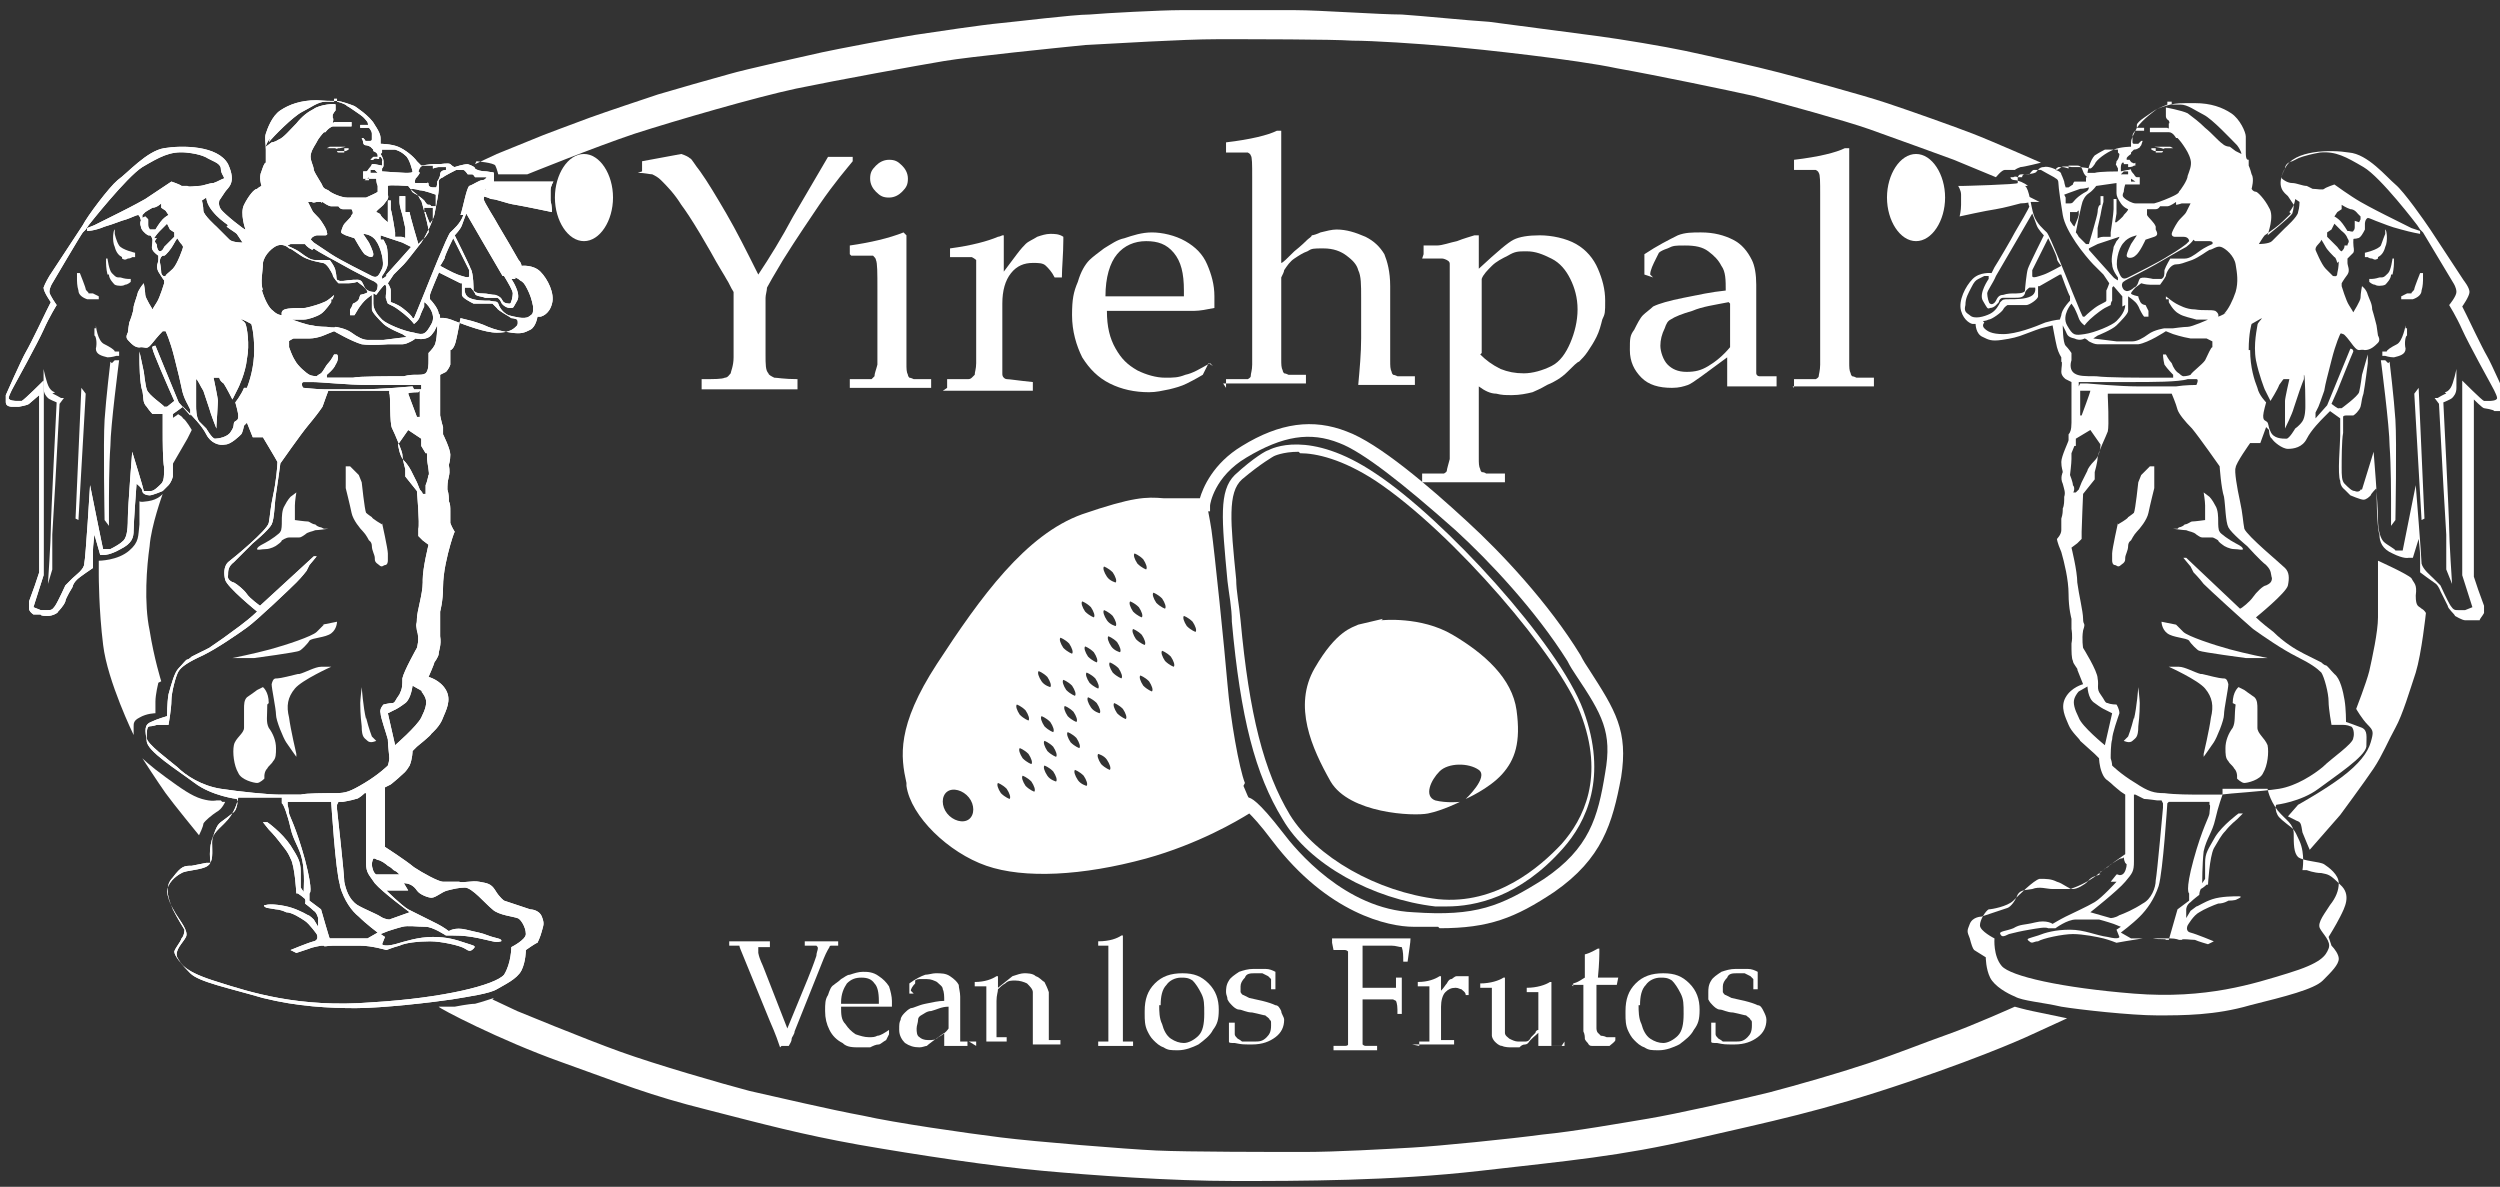 <?xml version="1.0" encoding="UTF-8"?>
<svg xmlns="http://www.w3.org/2000/svg" xmlns:xlink="http://www.w3.org/1999/xlink" version="1.1" viewBox="0 0 172.1 81.7">
  <rect x="0" y="0" width="172.1" height="81.7" fill="#333333" stroke="none"/>
  <defs>
    <style>
      .cls-1 {
        fill: none;
      }

      .cls-2 {
        fill: #fff;
      }

      .cls-3 {
        clip-path: url(#clippath);
      }
    </style>
    <clipPath id="clippath">
      <path class="cls-1" d="M82.9,34.7s.3-2.2,2.7-3.6c2.5-1.5,4.6-1.8,6.8-1,2.2.8,5.8,3.9,8.1,6.1,2.4,2.1,5.5,5.6,7.8,9.1,2.2,3.5,3.3,4.7,2.7,8.1-.6,3.3-1.3,5.5-4.4,7.6-3.1,2.1-4.9,2.7-9.3,2.4-4.3-.3-7.7-3.5-9.4-5.7-1.7-2.2-1.7-2.4-1.7-2.4,0,0-3.4,2.3-7.6,3.4-4.2,1.1-8.1,1.4-10.7.5-2.6-.9-4.9-3.3-5.2-5.2-.3-1.9-.8-3.8,2-8.1,2.9-4.4,5.9-8.8,9.7-10.1,3.8-1.3,4.5-1.1,5.9-1.1,1.4,0,2.4,0,2.4,0Z"/>
    </clipPath>
  </defs>
  <!-- Generator: Adobe Illustrator 28.7.3, SVG Export Plug-In . SVG Version: 1.2.0 Build 164)  -->
  <g>
    <g id="Capa_1">
      <g>
        <path class="cls-2" d="M99,63.8c-.5,0-1.1,0-1.7,0-1.7,0-5.9-.9-9.7-5.9-.9-1.2-1.4-1.7-1.6-1.9-.8.5-3.5,2.1-7.1,3.1-4.4,1.2-8.4,1.4-11,.5-2.6-.9-5.2-3.4-5.5-5.5v-.2c-.4-1.8-.7-3.9,2.1-8.2,3-4.6,6.1-8.9,10-10.3,3.5-1.2,4.4-1.2,5.6-1.1.1,0,.3,0,.5,0,.9,0,1.6,0,2,0,.2-.7.9-2.4,2.9-3.6,2.6-1.6,4.9-1.9,7.2-1,2.2.8,5.7,3.8,8.3,6.2,2.3,2.1,5.6,5.6,7.8,9.2.2.4.4.7.6,1,1.8,2.8,2.7,4.2,2.2,7.4-.6,3.2-1.3,5.6-4.6,7.9-2.7,1.8-4.5,2.5-7.9,2.5ZM85.9,54.9c.2,0,.7.2,2.4,2.4.9,1.2,4.3,5.3,9,5.5,4.3.3,6-.4,9-2.3,3.1-2.1,3.7-4.2,4.2-7.3.5-2.8-.2-4-2-6.7-.2-.3-.4-.6-.6-1-2.2-3.5-5.4-6.9-7.7-9-3.6-3.2-6.4-5.4-8-6-2-.8-3.9-.5-6.4,1-2.2,1.3-2.5,3.2-2.5,3.3v.4c0,0-.5,0-.5,0,0,0-1,0-2.4,0-.2,0-.3,0-.5,0-1.1,0-2,0-5.3,1.1-3.6,1.3-6.7,5.6-9.5,9.9-2.6,4-2.3,5.8-2,7.6v.3c.3,1.6,2.4,4,4.9,4.8,2.4.8,6.2.6,10.4-.5,4-1.1,7-3.1,7.1-3.1h.1c0,0,.1,0,.1,0,0,0,0,0,0,0Z"/>
        <path class="cls-2" d="M99.7,62.4c-.3,0-.6,0-.9,0-4.3-.5-8.7-2.9-10.5-6-1.9-3.1-2.9-7-3.5-13.6,0-1-.2-1.9-.3-2.8-.4-4.3-.6-6.2.5-7.3,1.3-1.2,2.2-1.7,2.3-1.7.2-.1,2.8-1.5,7.4,1.6,4.7,3.1,12.6,11.7,14.3,16.3,1.7,4.6.2,7.7-1.4,9.5-3,3.4-6.1,4-8,4ZM89.4,31.1c-1.1,0-1.7.3-1.7.3h0s-.9.5-2.2,1.6c-1,.9-.8,2.9-.4,6.9,0,.8.2,1.7.3,2.8.6,6.5,1.6,10.4,3.4,13.4,1.8,2.9,6,5.3,10.2,5.8,4,.4,7-2.2,8.5-3.8,1.5-1.7,3-4.6,1.3-9-1.4-3.8-8.7-12.4-14.1-16-2.3-1.5-4.1-1.9-5.2-1.9,0,0,0,0,0,0Z"/>
        <path class="cls-2" d="M95.1,42.7s2.7-.3,4.9,1c2.2,1.3,4.1,3,4.4,5.2.3,2.2-.1,3.4-1,4.4-.9,1-2.5,1.7-2.5,1.7,0,0,1.6-1.5.9-2-.7-.5-2.1-.5-2.7.1-.6.6-1.1,1.7-.3,2,.8.2,1.7.1,1.7.1,0,0-1.2.6-2.2.8-1,.2-5.4,0-6.7-2.2-1.3-2.3-2.6-5.2-1.1-7.8,1.5-2.6,2.6-2.8,3-3,.4-.1,1.7-.4,1.7-.4Z"/>
        <g>
          <path class="cls-2" d="M53.7,72.1c-.1-.3-.3-.9-.7-1.8l-1.8-4.4c-.2-.5-.3-.7-.3-.8,0,0,0,0-.1,0,0,0-.3,0-.6,0v-.3c.6,0,1.1,0,1.4,0s.8,0,1.4,0v.4c-.4,0-.7,0-.7,0,0,0-.1,0-.1,0,0,0,0,0,0,.1s0,.1,0,.3c.1.5.3.8.4,1.1l1.6,4.1,1.4-3.4c.2-.5.4-1,.6-1.6,0-.2.1-.4.1-.5s0-.1-.1-.2c0,0-.3,0-.8,0v-.3c.5,0,.9,0,1.2,0s.6,0,1.1,0v.3c-.3,0-.4,0-.5,0,0,0-.1,0-.1.1,0,0-.2.3-.4.8l-1.6,4-.4,1c0,.2-.2.4-.2.5,0,.2-.1.3-.2.5h-.5Z"/>
          <path class="cls-2" d="M61.2,71.2l-.2.4c-.2.1-.4.3-.5.3-.2,0-.4.1-.6.2-.2,0-.4,0-.7,0-.5,0-.9,0-1.2-.3-.4-.2-.7-.5-.9-.9-.2-.4-.3-.8-.3-1.3s0-.8.2-1.1c.1-.3.2-.6.4-.7.1-.1.3-.2.5-.4.2-.1.4-.3.6-.3.3-.1.6-.2.9-.2s.7,0,1.1.3c.3.2.5.4.7.7.1.3.2.7.2,1s0,.2,0,.4c-.3,0-.5,0-.7,0-.4,0-.8,0-1.1,0h-1.7c0,.5,0,.9.3,1.2.2.3.4.5.7.7.3.1.6.2.9.2s.4,0,.6-.1c.2,0,.5-.2.8-.4h0ZM57.9,69.1c0,0,.3,0,.6,0,.5,0,.9,0,1.1,0,.5,0,.8,0,.9,0,0,0,0-.1,0-.2,0-.6-.1-1-.3-1.2-.2-.3-.5-.4-.9-.4s-.7.1-1,.4c-.2.3-.4.7-.4,1.3Z"/>
          <path class="cls-2" d="M62.9,68.4h-.3c0-.2,0-.3,0-.4s0-.3,0-.3c.4-.3.8-.5,1.1-.6.2,0,.5-.1.7-.1.4,0,.7,0,1,.2.3.2.5.4.6.6,0,.2.1.5.1.8v1s0,1.6,0,1.6c0,.2,0,.3,0,.4,0,0,0,0,0,.1,0,0,.1,0,.2,0h.3v.3c-.3,0-.5,0-.8,0s-.5,0-.8,0v-.9c-.7.5-1.1.8-1.2.9-.1,0-.3.1-.5.1-.4,0-.7-.1-1-.3-.2-.2-.4-.5-.4-.9s0-.5.1-.7c0-.2.2-.4.3-.5.1-.1.2-.2.4-.3.2,0,.5-.2,1-.3.5-.1.9-.2,1.3-.2,0-.3,0-.6-.1-.8,0-.2-.2-.3-.4-.5-.2-.1-.4-.2-.7-.2s-.4,0-.5,0c-.2,0-.3.1-.3.1v.2c-.2.2-.3.4-.3.5ZM65.3,69.3c-.5,0-.8.2-1.2.3-.3,0-.5.2-.7.3,0,0-.2.1-.2.3,0,.2-.1.4-.1.6s0,.5.2.6c.1.1.3.2.6.2s.5,0,.7-.2c.2-.1.5-.3.7-.6v-1.4Z"/>
          <path class="cls-2" d="M67.2,72v-.3h.5c0,0,.1,0,.2,0,0,0,0,0,0,0,0,0,0-.2,0-.4,0,0,0-.5,0-1.5v-.6c0-.3,0-.6,0-.9,0-.2,0-.3,0-.4,0,0,0,0-.1,0,0,0-.3,0-.7,0v-.3c.7,0,1.2-.2,1.5-.4,0,0,.1,0,.1,0s0,0,0,0c0,0,0,0,0,0s0,0,0,0c0,.1,0,.4,0,.8l1-.8c.3-.1.6-.2.8-.2s.6,0,.8.2c.3.1.4.3.6.4.1.2.2.4.3.7,0,.2,0,.6,0,1.3v.9c0,.5,0,.8,0,.9,0,.1,0,.2,0,.2,0,0,0,0,.2,0h.6v.3c-.3,0-.6,0-.9,0s-.5,0-1,0c0-.9,0-1.4,0-1.6v-.9c0-.5,0-.9,0-1.1,0-.2-.2-.4-.4-.6-.2-.1-.5-.2-.8-.2s-.5,0-.7.2c-.2.1-.4.3-.5.4,0,.2-.1.4-.1.8v.6c0,.9,0,1.4,0,1.5,0,.2,0,.3,0,.4,0,0,0,0,0,0,0,0,0,0,.1,0,0,0,.2,0,.6,0v.3c-.4,0-.8,0-1.2,0s-.8,0-1.4,0Z"/>
        </g>
        <g>
          <path class="cls-2" d="M75.6,72v-.3h.5c0,0,.1,0,.2,0,0,0,0,0,0,0,0,0,0-.2,0-.4,0,0,0-.5,0-1.5v-2.2c0-.6,0-1.2,0-1.8,0-.4,0-.7,0-.7,0,0,0,0,0,0,0,0-.3,0-.7,0v-.3c.8,0,1.3-.2,1.6-.4,0,0,0,0,.1,0s0,0,0,0c0,0,0,0,0,0s0,0,0,.1v.2c0,.6,0,1.2,0,1.6v.8s0,2.7,0,2.7c0,.9,0,1.4,0,1.5,0,.2,0,.3,0,.4,0,0,0,0,0,0,0,0,0,0,.1,0,0,0,.2,0,.6,0v.3c-.5,0-.9,0-1.2,0s-.8,0-1.3,0Z"/>
          <path class="cls-2" d="M78.8,69.6c0-.8.2-1.4.7-1.9.5-.5,1.1-.7,1.9-.7s1.3.2,1.8.7c.5.5.7,1.1.7,1.8s-.1,1-.4,1.4c-.2.4-.6.7-1,1-.4.2-.9.4-1.4.4s-.7,0-1-.2c-.3-.1-.5-.3-.7-.5-.2-.2-.3-.4-.4-.6-.2-.4-.2-.8-.2-1.2ZM79.8,69.2c0,.4,0,.9.2,1.3.1.4.3.8.6,1,.3.2.6.3.9.3s.7-.2,1-.5c.3-.3.4-.8.4-1.5s0-1-.2-1.4c-.2-.4-.4-.7-.6-.9-.3-.2-.5-.2-.8-.2-.4,0-.8.2-1,.5-.3.3-.4.8-.4,1.4Z"/>
          <path class="cls-2" d="M84.7,70.4h.3c0,.2,0,.4,0,.5,0,.1,0,.2,0,.3,0,.1.1.2.2.3,0,0,.2.1.3.2,0,0,.2,0,.3,0,.1,0,.3,0,.5,0,.4,0,.6,0,.9-.3.2-.2.3-.4.3-.8s0-.3-.1-.4c0-.1-.2-.2-.3-.3-.1,0-.4-.1-.9-.2-.4,0-.7-.2-.9-.2-.2,0-.4-.2-.5-.3-.1-.1-.2-.2-.3-.4,0-.2-.1-.3-.1-.5s0-.5.2-.8c.1-.2.4-.4.7-.6.3-.1.6-.2,1-.2s.5,0,.8,0c.3,0,.5.1.7.2,0,.4,0,.8,0,1.2h-.3c0-.3,0-.4,0-.5,0,0,0-.2,0-.2,0,0-.1-.1-.2-.2,0,0-.2-.1-.4-.2-.1,0-.3,0-.5,0-.3,0-.6,0-.7.3-.2.2-.3.4-.3.6s0,.3,0,.4c0,0,.1.2.2.2,0,0,.2.1.4.2l.9.2c.4.1.7.2.9.3.2,0,.3.2.4.4,0,.2.2.4.2.6,0,.5-.2.9-.6,1.2-.4.3-.9.5-1.6.5s-.7,0-1.2-.1c-.3,0-.4,0-.4-.1,0,0,0,0,0,0s0,0,0,0c0-.1,0-.3,0-.4,0-.1,0-.4,0-.9Z"/>
          <path class="cls-2" d="M91.7,64.9v-.3c.5,0,1,0,1.3,0s.7,0,1.4,0c.7,0,1.1,0,1.4,0s.5,0,.7,0c.2,0,.4,0,.6,0,0,.3-.1.8-.2,1.6h-.3c0-.4,0-.7-.1-1-.2,0-.4-.1-.7-.1-.3,0-.6,0-.9,0s-.7,0-1.1,0c0,.2,0,.4,0,.5,0,0,0,.5,0,1.2v1.2c.4,0,.7,0,1,0,.4,0,.8,0,1.1,0,.1,0,.2,0,.2,0,0,0,0-.2,0-.4v-.3h.4v1.2s0,1.3,0,1.3h-.3v-.3c0-.4-.1-.6-.1-.6,0,0,0,0-.2-.1-.2,0-.6,0-1.3,0s-.5,0-.8,0v1.1c0,.5,0,.9,0,1.4,0,.3,0,.5,0,.6,0,0,.1.1.2.1,0,0,.3,0,.8,0v.3c-.4,0-.9,0-1.3,0s-1,0-1.7,0v-.3c.4,0,.7,0,.8,0,0,0,.2,0,.2-.1,0,0,0-.2,0-.5,0,0,0-.6,0-1.5v-2.4c0-.5,0-.9,0-1.4,0-.3,0-.5,0-.6,0,0-.1-.1-.2-.1,0,0-.3,0-.8,0Z"/>
          <path class="cls-2" d="M97.7,72v-.3c.4,0,.6,0,.6,0,0,0,.1,0,.1,0,0,0,0,0,0,0,0,0,0-.2,0-.4,0-.9,0-1.4,0-1.5v-.6c0-.3,0-.6,0-.9,0-.2,0-.3,0-.4,0,0,0,0-.1,0,0,0-.3,0-.7,0v-.3c.7,0,1.2-.2,1.5-.4,0,0,.1,0,.1,0s0,0,0,0c0,0,0,0,0,0s0,0,0,0c0,.2,0,.5,0,1,.2-.2.3-.4.4-.5.1-.2.2-.3.3-.3.1,0,.2-.2.4-.2.1,0,.3,0,.4,0s.3,0,.4,0h0c0,.5,0,.9,0,1.3h-.2c0-.2-.2-.3-.3-.4-.1,0-.2-.1-.4-.1-.3,0-.5.1-.7.3-.2.2-.3.6-.3,1v.5c0,.2,0,.7,0,1.3,0,.2,0,.4,0,.4,0,0,0,.1,0,.1,0,0,0,0,.1,0,.1,0,.4,0,.8,0v.3c-.6,0-1.1,0-1.6,0s-.9,0-1.3,0Z"/>
          <path class="cls-2" d="M107.7,71.7v.3c-.5,0-.8,0-1,0s-.5,0-.8,0c0-.3,0-.6,0-.9-.2.2-.5.4-.7.7,0,0-.1.1-.2.1-.2,0-.3.1-.4.2-.2,0-.3,0-.5,0s-.5,0-.7-.1c-.2,0-.4-.2-.5-.3-.1-.1-.2-.3-.2-.4,0-.2,0-.4,0-.7s0-.2,0-.3c0-.1,0-.2,0-.3v-.9c0,0,0-.3,0-.7,0-.2,0-.4,0-.4,0,0,0,0,0,0,0,0-.1,0-.3,0-.2,0-.3,0-.5,0v-.3c.7,0,1.3-.2,1.6-.4,0,0,0,0,.1,0s0,0,0,0c0,0,0,0,0,0s0,0,0,.1c0,.1,0,.3,0,.6,0,.6,0,1,0,1.2v1c0,.4,0,.7,0,.9,0,.2.2.3.3.4.2.1.4.2.6.2s.3,0,.5,0c.2,0,.3-.1.4-.3,0,0,.2-.2.3-.3,0-.1.1-.2.2-.2,0,0,0-.1,0-.2,0-.3,0-.6,0-.9v-.4c0,0,0-.3,0-.7,0-.2,0-.4,0-.4,0,0,0,0,0,0,0,0-.1,0-.3,0-.2,0-.3,0-.5,0v-.3c.7,0,1.3-.2,1.6-.4,0,0,0,0,.1,0s0,0,0,0c0,0,0,0,0,0s0,0,0,.1c0,.1,0,.3,0,.7,0,.6,0,.9,0,1.1v1.4c0,.4,0,.7,0,.7,0,.2,0,.3,0,.4,0,0,0,0,0,0,0,0,0,0,.1,0,0,0,.2,0,.6,0Z"/>
          <path class="cls-2" d="M108.3,67.9v-.2c.4-.1.6-.3.8-.4,0-.8,0-1.4,0-1.6.4-.1.7-.3.9-.4h.1c0,.4,0,1-.1,2,.3,0,.4,0,.5,0s.2,0,.5,0c.2,0,.3,0,.4,0h0s-.1.5-.1.5c-.2,0-.4,0-.6,0s-.4,0-.8,0v2.1c0,.5,0,.8,0,.9,0,0,0,.2.1.3,0,0,.1.1.2.2,0,0,.2,0,.4.1.1,0,.3,0,.3,0,0,0,.2,0,.3,0v.2c0,.1-.3.3-.4.4-.1,0-.3,0-.4,0-.1,0-.2,0-.4,0s-.3,0-.4,0c-.1,0-.2,0-.3-.2,0,0-.2-.2-.2-.3,0-.1,0-.3-.1-.5,0-.2,0-.5,0-.8,0,0,0-.1,0-.2v-2.2h-.2c-.2,0-.4,0-.6,0Z"/>
          <path class="cls-2" d="M111.9,69.6c0-.8.2-1.4.7-1.9.5-.5,1.1-.7,1.9-.7s1.3.2,1.8.7c.5.5.7,1.1.7,1.8s-.1,1-.4,1.4c-.2.4-.6.7-1,1-.4.2-.9.4-1.4.4s-.7,0-1-.2c-.3-.1-.5-.3-.7-.5-.2-.2-.3-.4-.4-.6-.2-.4-.2-.8-.2-1.2ZM112.8,69.2c0,.4,0,.9.2,1.3.1.4.3.8.6,1,.3.2.6.3.9.3s.7-.2,1-.5c.3-.3.4-.8.4-1.5s0-1-.2-1.4c-.2-.4-.4-.7-.6-.9-.3-.2-.5-.2-.8-.2-.4,0-.8.2-1,.5-.3.3-.4.8-.4,1.4Z"/>
          <path class="cls-2" d="M117.8,70.4h.3c0,.2,0,.4,0,.5,0,.1,0,.2,0,.3,0,.1.1.2.2.3,0,0,.2.1.3.2.1,0,.2,0,.3,0,.1,0,.3,0,.5,0,.4,0,.6,0,.9-.3.2-.2.3-.4.3-.8s0-.3-.1-.4c0-.1-.2-.2-.3-.3-.1,0-.4-.1-.9-.2-.4,0-.7-.2-.9-.2-.2,0-.4-.2-.5-.3-.1-.1-.2-.2-.3-.4,0-.2,0-.3,0-.5s0-.5.2-.8c.1-.2.4-.4.7-.6.3-.1.6-.2,1-.2s.5,0,.8,0c.3,0,.5.1.7.2,0,.4,0,.8,0,1.2h-.3c0-.3,0-.4,0-.5,0,0,0-.2,0-.2,0,0-.1-.1-.2-.2,0,0-.2-.1-.4-.2-.1,0-.3,0-.5,0-.3,0-.6,0-.7.3-.2.2-.3.4-.3.6s0,.3,0,.4c0,0,.1.2.2.2,0,0,.2.1.4.2l.9.2c.4.1.7.2.9.3.2,0,.3.2.4.4.1.2.2.4.2.6,0,.5-.2.9-.6,1.2-.4.3-.9.5-1.6.5s-.7,0-1.2-.1c-.3,0-.4,0-.4-.1,0,0,0,0,0,0s0,0,0,0c0-.1,0-.3,0-.4,0-.1,0-.4,0-.9Z"/>
        </g>
        <g>
          <path class="cls-1" d="M24.3,14.8c0-.2,0-.3,0-.4,0,0-.4,0-.6,0-.2,0-.3-.2-.3-.2,0,0-.2,0-.5,0-.2,0-.6-.3-.6-.3v.2c-.1,0-.4-.1-.4-.1h-.3s-.3,0-.3,0c0,0,.2.4.3.6.1.2.4.4.6.7.2.3.4.7.4.8,0,.2-.1.2-.1.2,0,0-.2,0-.6,0-.4,0-.4.3-.4.3l.2.2s.6.4,1.2.8c.6.4,2.4,1.3,2.8,1.5.4.2.5,0,.7-.5.2-.4,0-1.5-.4-1.9-.3-.4-.9-.5-.9-.5l.4.6s.3.6.3.8c0,.2-.4.2-.6,0-.3-.2-.7-1.1-.7-1.1,0,0-.3-.1-.6-.2-.3-.1-.2-.3,0-.5.1-.3.5-.6.6-.8Z"/>
          <path class="cls-1" d="M16.4,21.9h0c0,.1.3.3.3.5,0,.1.3,1.3.1,2.4-.2,1-.6,2-.6,2l-.2.4-.2.4s-.5-.8-.6-1.1c-.2-.3-.3-.4-.3-.4h-.4c0,0,.3,1.3.3,1.5s0,1.7,0,1.7v.2c0,0-.5-1-.6-1.4-.1-.3-.3-.9-.4-1.2-.1-.3-.4-.8-.4-.8v-.3c-.1,0-.1,2-.1,2.2,0,.1,0,.7.2,1,.2.3.5.5.5.5,0,0,.4.7.6.7.2,0,.9,0,1.1-.5.2-.4.1-.6.3-.7.2-.1.2-.2.2-.4,0-.2-.2-.9-.2-.9,0,0,.5-.5.6-1,.2-.5.5-1.4.5-2.6,0-1.2-.2-1.8-.2-1.8l-.7-.4Z"/>
          <path class="cls-1" d="M19.1,9.9c.3-.2.7-.7,1.2-1.1.4-.4.8-.7,1.2-1,.4-.2,1.5-.4,1.5-.4h0c0,.1,0,.4,0,.6,0,.2-.2.3-.2.3,0,0-.1.2,0,.2,0,0,0,.3,0,.3h0c0,.1.1,0,.1,0h.1s.4,0,.5,0c0,0,.6,0,.6,0v.3c0,0-.2,0-.5,0-.3,0-.5,0-.8,0-.3,0-.5.4-.5.4h-.1s-.2.2-.4.5c-.2.3-.4.6-.5,1-.1.4.1.8.2,1.1,0,.3.5,1,.6,1.1,0,.1.2.2.4.3.2.1.9.4,1.3.5.4,0,1.1,0,1.3,0,.2,0,.6-.2.8-.4.1-.1.1-.2,0-.4,0-.2-.1-.5-.1-.5,0,0-.2,0-.2,0,0,0-.2,0-.4,0-.3,0-.3,0-.3,0,0,0,0-.1,0-.2,0,0,0-.1,0-.1v-.2s0,0,.2,0c.1,0,.2-.2.2-.2,0,0,.2-.2.2-.3,0-.1.1,0,.2,0s.5.1.5.1c0,0,0-.1,0-.3,0-.2-.1-.3-.1-.3h-.1s0,0,0,.1c0,0-.1,0-.2,0,0,0-.2,0-.2,0h.1c0,0,0,.2,0,.2h-.1c0,0-.2,0-.3-.1-.1,0-.1,0-.1,0h0c0,0,0-.2,0-.2h0c0,0,.1.1.2,0,.1,0,.2-.2.2-.2,0,0,.2,0,.3,0,0,0,0,0,0-.1s-.3-.3-.3-.3c0,0,0,0,0-.1,0,0-.2-.2-.2-.2,0,0-.2,0-.3-.1,0,0-.1-.1-.2-.2,0,0-.1-.3-.1-.3h.1s0,0,.1.1c0,0,.1.1.1.1,0,0,.2,0,.3,0,.1,0,.1-.1.1-.1,0,0,0-.2,0-.4,0-.2-.1-.3-.2-.4,0,0-.1,0-.3,0-.2,0-.3,0-.3,0,0,0,0,0,0,0,0,0,0-.2,0-.2,0,0,.2,0,.3,0,0,0,.1,0,.2,0,0,0,0,0,0-.2,0-.1-.2-.3-.5-.5-.3-.2-.6-.5-.9-.6-.2-.1-.7-.3-.7-.3v-.2s-.3,0-.3,0v.2c0,0-.1,0-.6,0-.5,0-1,.4-1.6.7-.6.3-2,1.7-2.3,2.1-.3.4-.3.6-.3.6l.4-.3s.3,0,.5-.2ZM24.1,10.3v.2h-.1c0,0,0,0,0,0h0c0,0-.2,0-.2,0h0c0,0-.1,0-.1,0h0c0,.1,0,0,0,0h0c0,0-.1,0-.1,0h0c0,.1,0,0,0,0h-.1,0c0-.1.1-.1.1-.1h.2s.3,0,.3,0c0,0,.2,0,.2-.1,0,0,0-.1,0-.1h-.3c0,0-.2,0-.2,0h-.3l-.2.2h-.1c0-.1-.2-.1-.3-.1-.1,0-.2,0-.2,0h.2c0,0,.4-.1.4-.1h1.1,0c0,0,0,.1,0,.1Z"/>
          <path class="cls-1" d="M29,12.6c0,0,.1,0,.1,0h.2s.1.1.1.2.3.2.3.2c0,0,.2,0,.2,0,0,0,.1-.3.1-.4,0,0,.1-.3.2-.5,0-.2.4-.3.4-.3h0c0-.1-.2-.2-.2-.2,0,0-.2,0-.3,0s-.4.1-.4.1c0,0,0-.1,0-.2,0,0-.4,0-.6,0s-.3.1-.4.4c-.1.3-.3.4-.3.4,0,0,0,.3,0,.3s.2,0,.5,0Z"/>
          <path class="cls-1" d="M29.6,15.1s0-.2,0-.3c0-.2,0-.3,0-.3h-.5c0-.1-.1-.1-.1-.1,0,0,0,.2,0,.3,0,.1.3.8.3.8l.2-.3Z"/>
          <path class="cls-1" d="M26.4,11.4c0,0-.1.2-.1.2v.2s1.3,0,1.6.1c.2,0,.5,0,.5,0h0c0-.1-.2-.9-.5-1.2-.3-.2-.7-.4-.7-.4h-.7c0,0-.2,0-.2,0,0,0,0,0,0,.2h0c0,0,0,.4.2.6,0,.2.1.2,0,.3Z"/>
          <path class="cls-1" d="M30,13.6v-.2c0,0,0,0,0,0,0,0-.8-.2-1.1-.3-.3,0-.6-.1-.6-.1,0,0,0,.2.2.3.2.1.5.3.7.5.2.2.2.3.4.3.2,0,.3,0,.3,0v-.5Z"/>
          <path class="cls-1" d="M28.9,16.4s.1-.2.2-.3c0,0-.4-2.1-.5-2.2,0,0-.1-.3-.4-.5-.3-.2-.5-.5-.5-.5l-1.4-.2h0c0,.1,0,.5,0,.7,0,.2-.1.4-.3.7-.2.3-.5.4-.5.4h0c0,.1.2.3.3.4,0,.1.5.5.5.5h.1c0,0-.1-.6-.1-.6v-1h.2s0,.4,0,.7c0,.3.2,1.6.2,1.6v.3c0,0,.2,0,.5,0,.2,0,.4.1.4.1v-.7c0,0-.2-.9-.2-.9,0,0-.1-.6-.2-.9,0-.3,0-.4,0-.4h.2v.6c.1,0,.2.2.2.5,0,.2.6,2.2.6,2.2l.5-.5Z"/>
          <path class="cls-1" d="M14.1,13.7l-.3.2s0,.4.1.7c0,.3.9,1.1.9,1.1,0,0,.7.7.9.9.2.2.9.2.9.2,0,0-.3-.5-.4-.6,0,0-.3-.2-.7-.5-.4-.3-.7-.6-1.1-1-.4-.5-.4-.9-.4-.9Z"/>
          <path class="cls-1" d="M10,15.6c0,.1,0,.2.1.3,0,.1.3,0,.3,0h.1s.3-.5.5-.7c.2-.2.4-.3.4-.3l-.2-.3-.3-.2v-.3s-.3.2-.6.3c-.3,0-.5.3-.5.3l-.2.2s0,.2,0,.2c0,0,.2.2.2.2,0,0,0,.2,0,.4Z"/>
          <path class="cls-1" d="M11.5,18.9s.2-.2.5-.5c.3-.3.7-1.3.7-1.3h0c0-.1,0-.2-.2-.4-.2-.2-.2-.3-.2-.3,0,0-.2.3-.3.5-.1.2-.5.6-.6.7-.1,0-.2.4-.2.4,0,0,0,.4.1.8,0,.3.2.2.3.2Z"/>
          <path class="cls-1" d="M10.9,17.3c.1,0,.3-.3.3-.3,0,0,.6-.6.7-.7,0,0,0-.3,0-.3l-.3-.2-.2-.4-.2.2-.3.3s-.3.2-.4.5c-.2.3,0,.3,0,.5,0,.2.1.3.2.4Z"/>
          <path class="cls-1" d="M14.3,12.6c.3,0,.6-.2.7-.3.1,0,0-.4-.2-.7,0-.4-.5-.5-.5-.5l-.4-.2s-.4-.2-1.5-.4c-1.1-.1-1.8.3-3,1-1.2.7-3.7,4-3.7,4l-.2.3s-.2.2-.2.2c0,0-2.1,3.5-2.1,3.5,0,0-.2.3-.2.6,0,.3.5.9.5.9,0,0-.5.8-.9,1.7-.4.9-2,3.8-2,3.8,0,0-.4.7-.4.9,0,.2.5.2.5.2,0,0,.3,0,.4,0,.2,0,1.5-1.4,1.5-1.4v13.4s-.7,2.2-.7,2.2l.5.2s.3,0,.5,0c.2,0,.3,0,.5-.3.2-.3.7-1.4.7-1.4,0,0,.3-.3.5-.5.2-.2.7-.6.8-1,0-.4.4-5.4.4-5.4l.9,4.5h.5c0-.1.6-.4.8-.6.2-.2.4-.7.4-1.6,0-.9.3-4.6.3-4.6l.8,2.6h.1c0,.1.2.2.4.1.2,0,.4-.2.7-.5.2-.2.2-.6.2-1.1,0-.5,0-1.9-.1-2.4,0-.5,0-1.1,0-1.1h0c0-.1-.2-.1-.2-.1h-.5s-.2-.1-.4-.4c-.2-.3-.1-.5-.3-1.1-.1-.5-.3-2.1-.3-2.1v-.6c0,0,.4,1.4.4,1.4,0,0,.1.8.2,1.2.1.3,1.2,1.1,1.2,1.1h.2c0,.1.5-.3.5-.3l-.4-.9s-1-2.5-1.1-2.7c0-.2.2-.2.2-.2s1.6,3.9,1.6,3.9l.8.9v-.4s-.2-.4-.2-.4c0,0-.2-.5-.4-1.1-.1-.6-.2-.9-.5-2.1-.3-1.2-.6-1.8-.6-1.8,0,0,0-.1-.2,0-.1,0-.4.4-.7.8-.4.5-.4.2-.8.3-.4,0-.7-.3-.9-.5-.2-.2,0-.5,0-.5,0,0,.1-.7.1-.7,0,0,.2-.8.3-1.1,0-.4.2-.7.3-1,.1-.4.4-.6.4-.6,0,0,.1.5.1.8,0,.2.5,1,.5,1,0,0,.1-.2.3-.5.2-.3.5-1.3.5-1.3,0,0,0-.2,0-.2,0,0-.1-.2-.4-.6-.2-.3,0-.6,0-.8s0-.3,0-.3c0,0-.2-.2-.4-.4-.1-.2,0-.3,0-.7,0-.4,0-.2-.3-.3-.2,0-.4-.4-.5-.6,0-.2,0-.4,0-.4,0,0,0-.3-.2-.4-.1,0-.5.2-.8.3-.3.1-.7.3-1.5.5-.7.2-1.3.3-1.3.3v-.2c0,0,.6-.2.6-.2l.8-.4,1-.5s1-.5,1.7-.9c.7-.4,1.8-1.2,1.8-1.2,0,0,.6.2.7.3.1.1.5,0,.8,0,.3,0,.7-.2,1-.2ZM4.3,27.7l-.3,5.6-.2,3.4v2.4c0,0-.4,1-.4,1,0,0,.1-2.9.2-3.8,0-.8.4-8.7.4-8.7,0,0-.5-.2-.6-.3-.1-.1-.3-.3-.3-.7,0-.4,0-1,0-1v-.3c0,0,.2,1.1.4,1.3.2.3.4.3.4.3,0,0,.6.2.6.2h.2c0,0-.3.5-.3.5ZM5.4,35.8h-.2c0,0,.4-9,.4-9l.3.3-.5,8.7ZM7.5,30.6c0,1.3-.1,3.6-.1,3.6v1.9l-.3-.4s0-5.4,0-6.9c.1-1.5.4-4,.4-4l.2-.2h.3s-.5,4.6-.6,5.9ZM7.8,15.8v.3c.1,0,.3.6.5.8.2.3,1.1.5,1.1.5v.2h-.2c0,0-.1.1-.3.2-.2,0-.2,0-.4,0-.2-.1-.4-.3-.5-.7-.1-.4,0-1.2,0-1.2ZM7.4,17.8s.1.8.3,1c.2.2.3.2.6.3.3,0,.5.1.5.1h.1s0,.3,0,.3c0,0-.3.2-.4.2-.2,0-.6,0-.7,0-.2-.1-.4-.3-.4-.7,0-.4-.1-.8-.1-.8v-.4s.1.1.1.1ZM7.2,23.7c.5.2.7.4.7.4h.3v.4h-.2s-.3.2-.6.1c-.3,0-.8-.2-.8-.6,0-.4,0-.9,0-.9v-.5c-.1,0,0-.2,0-.2,0,0,.1,1.1.6,1.3ZM5.9,19.8c0,.1.2.2.2.2h.3c0,.1.4.3.4.3h.1c0,0,0,.3,0,.3,0,0-.5.1-.8,0-.3,0-.6-.3-.6-.6,0-.3,0-.7,0-.7v-.7s.2.1.2.1c0,0,.3.9.4,1.1Z"/>
          <path class="cls-1" d="M27.7,16.8l-1.5-.5h0c0,.1.2.3.2.3,0,0,.1.2.2.4.1.2.2.7.1,1.2,0,.4-.4.9-.4.9v.2s.2-.1.3-.2c.1-.1,1.7-1.9,1.7-1.9l-.6-.3Z"/>
          <path class="cls-1" d="M28.8,37.1s0-.2,0-.5c0-.3-.1-2.6-.1-2.6l-.8-1s0-.5,0-.5c0,0-.2-.7-.2-1,0-.3-.6-1.5-.7-1.8-.2-.4,0-2.4,0-2.4v-.2c-.1,0-.6,0-1.3,0h-3.1s-.3.7-.4,1.1c-.1.3-.5.8-1,1.3-.5.6-1.9,2.6-1.9,2.6,0,0-.1,1.5-.3,2.1-.1.6-.1,1.7-.3,2.1-.2.4-1.3,1.3-1.3,1.3,0,0-.9,1-1.3,1.3-.4.4-.3.6-.4.9,0,.3.2.4.4.5.2,0,.7.5.9.8.2.3.8.8.9.8,0,0,3.7-3.5,3.7-3.5h.2c0,0-.5.6-.5.6l-.2.4s-.4.4-.7.8c-.4.4-2.7,2.5-3.4,3.1s-2,1.4-3,1.9c-1,.5-1.4.8-1.7,1.1-.2.3-.5,1.4-.5,2,0,.5-.2,1.6-.2,1.6h-.8s-.3,0-.5.1c-.2,0-.3.5-.2.8,0,.4,1.5,1.4,2.1,2,.6.5,1.8,1.3,3,1.5,1.3.2,3.3.3,4,.4.7,0,1.1,0,1.5,0,.5,0,1.7,0,2.4-.1.7,0,1.1-.1,2-.7,1-.6,1.6-1.2,1.6-1.2,0,0,0-.2.1-.5,0-.2,0-1-.1-1.3,0-.4-.4-1.5-.5-1.8,0-.3.2-.6.2-.6,0,0,.4,0,.6-.1.2,0,.2-.2.5-.6.3-.4.1-.6.2-1.1,0-.5,1-2.1,1-2.1,0,0,.1-.6,0-1.2-.2-.6,0-.3,0-.8,0-.5.3-1.7.4-2.5,0-.8.4-2.4.4-2.4l-.4-.3-.3-.3ZM21.5,36.5c-.2,0-.4.1-.7.3-.2.2-.3.2-.5.2-.2,0-.4,0-.6,0-.2,0-.4.1-.5.2,0,0-.3.3-.3.3,0,0-.6.3-.8.3-.3,0-.7.1-.6,0,0-.1.2-.2.5-.4.4-.2,1-.6,1.1-.8,0-.1,0-.5.1-.7,0-.2,0-.8.2-1.1.2-.3.4-.6.4-.6l.4-.3s-.1.5-.1.9c0,.3,0,.6,0,.6v.4c0,0,.8,0,1,.1.2,0,.4.2.5.2.2,0,.4.2.4.2,0,0,.3,0,.3,0,0,0-.7,0-.9.1ZM18.8,52.4c-.2.2-.3.3-.4.5-.1.2-.2.5-.2.5,0,0,0,.2,0,.2,0,0-.3.3-.5.3-.2,0-1.1-.1-1.3-.7-.2-.5-.4-1.4-.3-1.9.1-.5.6-.8.7-1.2,0-.4,0-1,0-1.3s0-.6.2-.8c.2-.2.7-.5.7-.5l.4-.2s.4.3.4,1.1c0,.8,0,1.2.1,1.6.2.4.5.9.5,1.4,0,.5,0,.7-.2.9ZM22.7,45.9s-1.9.9-2.5,1.5c-.5.6-.5,1.2-.4,2,.2.8.5,2.5.5,2.5v.2c0,0-.5-.6-.7-1-.2-.3-.7-1.5-.7-1.9s-.4-1.8-.3-2.1c0-.3.2-.4.4-.4.2,0,1-.2,1.4-.3.4-.1,1.1-.4,1.5-.5.4,0,.8-.2.8-.2h-.1ZM22.9,43.6c-.4.3-1.3.3-1.5.5-.2.2-.6.6-.7.7-.1,0-3.1.5-3.1.5h-.4c0,0-1.1,0-1.1,0,0,0,1.6-.2,2.6-.6,1.1-.3,2.9-.9,3.2-1.2.3-.3.5-.5.5-.5l1-.2s0,.5-.4.8ZM25.3,51.1c-.2-.2-.3-.2-.4-1,0-.8-.1-1.4-.1-1.6,0-.2.1-1.1.1-1.1,0,0,.1,1.4.3,2.2.2.8.4,1.3.4,1.3l.3.3s-.3.2-.6,0ZM26.4,39c-.2,0-.2.2-.4,0-.2-.2-.3-.3-.3-.5,0-.2-.1-.6-.2-.8,0-.3-.2-.4-.2-.4,0,0-.2-.4-.4-.6-.2-.2-.7-.8-.8-1.3-.1-.5-.3-1.7-.3-1.7v-.8c0,0,0-.8,0-.8h.3s.6.5.6.6c0,0,.2.5.2.5,0,0,.1,1.9.3,2.1.1.2.4.3.4.3,0,0,.7.5.7.5,0,0,.4,1.8.4,2.1,0,.3,0,.5,0,.5,0,0,0,.2-.2.3Z"/>
          <path class="cls-1" d="M32.2,19.1c0-.2,0-.4,0-.4l-1.1-2.2s-.6,1.2-.6,1.4c0,.2-.3.5-.3.5,0,0,.9.5,1.2.6.3.1.8.3.8.1Z"/>
          <path class="cls-1" d="M35.2,22c-.2,0-.9-.5-1-.7-.1-.2-.3-.3-.3-.3,0,0-1.1,0-1.3,0-.2,0-.8-.4-.8-.6,0-.2,0-.7,0-.7h-.1c0,0-1.4-.8-1.4-.8h-.1c0-.1,0,0,0,0,0,0-.5,1.4-.6,1.5,0,.1,0,.3,0,.3,0,0,.2.2.4.5.2.3.2.5.2.5,0,0,.1.3.1.3,0,0,.3,0,1,.2.7.3,2,.8,2.9.8.8,0,1.1-.2,1.3-.4.2-.2,0-.4,0-.4,0,0-.2,0-.4-.1Z"/>
          <path class="cls-1" d="M33.2,12c-.2,0-.3,0-.3,0,0,0,0-.2-.2-.2-.1,0-.3,0-.3,0,0,0-.2-.3-.3-.3-.1,0-.5,0-.5,0,0,0-.7.4-.9.5-.1.1-.3.1-.3.4,0,.3-.2,1.6-.3,2.2-.1.6-.5,1.3-.9,1.9-.4.6-1,1.3-1.2,1.5-.2.2-.7.7-.7.7l-.4.6s.1.3.2.5c0,.2,0,.7,0,.7h0c0,.1.4.2.8.5.4.3.7.6.7.6h.1c0,.1.3-.6.7-1.6.4-1,1.6-4,1.8-4.2.2-.2.7-.6.9-1.2.2-.6.3-1.8.6-2,.2-.2.7-.4.9-.4.2,0,.3-.1.3-.2,0,0-.2,0-.2,0,0,0-.1-.1-.3,0Z"/>
          <path class="cls-2" d="M22.1,36.3s-.2,0-.4-.2c-.2,0-.4-.2-.5-.2-.2,0-.9-.1-.9-.1v-.4c0,0,0-.3,0-.6,0-.3.1-.9.1-.9l-.4.3s-.2.2-.4.6c-.2.3-.2.8-.2,1.1,0,.2,0,.6-.1.7,0,.1-.7.6-1.1.8-.4.2-.5.3-.5.4,0,.1.3,0,.6,0,.3,0,.7-.2.8-.3,0,0,.3-.2.3-.3,0,0,.3-.2.5-.2.2,0,.4,0,.6,0,.2,0,.2,0,.5-.2.2-.2.5-.2.7-.3.2,0,.9-.1.9-.1,0,0-.3,0-.3,0Z"/>
          <path class="cls-2" d="M26.3,36.1s-.7-.4-.7-.5c0,0-.3-.2-.4-.3-.1-.2-.3-2.1-.3-2.1,0,0-.2-.5-.2-.5,0,0-.6-.6-.6-.6h-.3v1.5c0,0,.3,1.2.4,1.7.1.5.6,1.1.8,1.3.2.2.4.6.4.6,0,0,.2.1.2.4,0,.3.2.6.2.8,0,.2,0,.3.3.5.2.2.3,0,.4,0,.2,0,.2-.3.2-.3,0,0,0-.2,0-.5,0-.3-.4-2.1-.4-2.1Z"/>
          <path class="cls-2" d="M18.5,48.4c0-.8-.4-1.1-.4-1.1l-.4.2s-.4.3-.7.5c-.2.2-.2.5-.2.8s0,1,0,1.3c0,.4-.6.7-.7,1.2-.1.5,0,1.4.3,1.9.2.5,1.1.7,1.3.7.2,0,.5-.3.5-.3,0,0,0-.1,0-.2,0,0,0-.3.2-.5.1-.2.3-.3.4-.5.2-.2.2-.5.2-.9,0-.5-.2-1-.5-1.4-.2-.4-.1-.8-.1-1.6Z"/>
          <path class="cls-2" d="M25.2,49.5c-.2-.8-.3-2.2-.3-2.2,0,0-.1.9-.1,1.1,0,.2,0,.8.1,1.6,0,.8.2.8.4,1,.2.2.6,0,.6,0l-.3-.3s-.2-.5-.4-1.3Z"/>
          <path class="cls-2" d="M22.3,43s-.2.2-.5.5c-.3.3-2.1.9-3.2,1.2-1.1.3-2.6.6-2.6.6h1.1c0,0,.4,0,.4,0,0,0,3-.4,3.1-.5.1,0,.6-.5.7-.7.2-.2,1.1-.2,1.5-.5.4-.3.4-.8.4-.8l-1,.2Z"/>
          <path class="cls-2" d="M20.5,46.4c-.4.1-1.2.3-1.4.3-.2,0-.3,0-.4.4,0,.3.3,1.7.3,2.1s.5,1.6.7,1.9c.2.3.7,1,.7,1v-.2c0,0-.4-1.7-.5-2.5-.2-.8-.1-1.4.4-2,.5-.6,2.5-1.5,2.5-1.5h.1c0,0-.4,0-.8,0-.4,0-1.1.4-1.5.5Z"/>
          <path class="cls-2" d="M23.8,10.1h-1.1c0,0-.2.1-.2.1,0,0,0,0,.2,0,.1,0,.3,0,.3,0h.1c0,.1.2,0,.2,0h.6c0,0,.1,0,.1,0,0,0,0,.1,0,.1,0,0-.2.1-.2.1h-.5s-.1,0-.1,0h0c0,.1.1.1.1.1h0c0,0,0,0,0,0h.1c0,.1,0,0,0,0h0c0,0,0,0,0,0h.1s0,0,0,0h.2c0,0,0,0,0,0h0s0,0,0,0h0v-.2h0c0,0,0-.1,0-.1h-.3Z"/>
          <path class="cls-2" d="M8.4,17.8c.2.1.2.1.4,0,.2,0,.3-.1.3-.1h.2v-.3s-.9-.2-1.1-.5c-.2-.3-.3-.8-.3-.8v-.3c-.1,0-.2.8,0,1.2.1.4.3.6.5.7Z"/>
          <path class="cls-2" d="M7.6,24.9s-.3,2.5-.4,4c-.1,1.5,0,6.9,0,6.9l.3.4v-1.9s0-2.3.1-3.6c0-1.3.6-5.9.6-5.9h-.3l-.2.2Z"/>
          <path class="cls-2" d="M3.8,27s-.2,0-.4-.3c-.2-.3-.4-1.3-.4-1.3v.3c0,0,0,.6,0,1,0,.4.2.6.3.7.1.1.6.3.6.3,0,0-.4,7.9-.4,8.7,0,.8-.2,3.8-.2,3.8l.3-1v-2.4c0,0,.2-3.4.2-3.4l.3-5.6.3-.4h-.2c0,0-.5-.3-.6-.3Z"/>
          <polygon class="cls-2" points="5.2 35.7 5.4 35.8 5.9 27.1 5.6 26.7 5.2 35.7"/>
          <path class="cls-2" d="M5.3,18.6v.7s0,.4.1.7c0,.3.3.5.6.6.3,0,.8,0,.8,0v-.2c0,0,0,0,0,0l-.4-.2h-.3c0-.1-.2-.2-.2-.3,0-.1-.4-1.1-.4-1.1h-.2Z"/>
          <path class="cls-2" d="M7.5,18.9c0,.3.3.6.4.7.2.1.6.1.7,0,.2,0,.4-.2.4-.2v-.2c0,0-.2,0-.2,0,0,0-.2,0-.5-.1-.3,0-.3,0-.6-.3-.2-.2-.3-1-.3-1h-.1c0-.1,0,.3,0,.3,0,0,0,.4.1.8Z"/>
          <path class="cls-2" d="M6.5,22.6v.5c.1,0,.2.5.1.9,0,.4.4.5.8.6.3,0,.6-.1.6-.1h.2v-.3h-.3c0-.1-.3-.3-.7-.5-.5-.2-.6-1.3-.6-1.3v.2Z"/>
          <path class="cls-2" d="M40.2,10.6c-1.1,0-2,1.4-2,3s.9,3,2,3,2-1.4,2-3-.9-3-2-3Z"/>
          <path class="cls-2" d="M32.6,13.5h.5c0,0,.3,0,.7.2.4,0,1,.3,1.7.4.6.1,2.5.5,2.5.5,0,0,0-.4-.1-.8,0-.5,0-.4,0-.7,0-.3.2-.6.2-.6,0,0-.2,0-.3,0-.2,0-3.8,0-3.8,0h0c0-.1,0-.3,0-.5,0-.2,0-.1-.5-.2-.4,0-.7-.1-.8-.2,0-.1-.2-.2-.5-.3-.3,0-.9.2-.9.2,0,0-.1,0-.3-.2-.1-.1-.7,0-.7,0,0,0,0,0-.1,0,0,0-.2,0-.4,0-.2,0-.8.1-.8.1,0,0,0,0-.3-.3-.2-.3-.8-.8-1.3-1-.5-.2-1.2-.2-1.2-.2,0,0,0-.1,0-.3,0-.2,0-.4-.4-1-.3-.6-1.4-1.3-1.4-1.3,0,0-.5-.2-.9-.3-.4-.1-.5,0-1.7-.1-1.1,0-1.9.3-2.5.7-.6.4-.9,1.3-1,1.6-.1.3,0,.7,0,1.1,0,.4,0,.5,0,.5v.4c-.1,0-.2.3-.3.6-.2.4,0,1,0,1,0,0-.2.1-.3.2-.2,0-.6.5-.9,1.1-.3.6.1,1.7.1,1.7h0c0,.1-1.5-1.1-1.7-1.4-.2-.3-.1-.6-.1-.6,0,0,.2-.3.4-.6.2-.3.8-.6.2-1.9-.7-1.3-3.2-1.3-4.4-1.1-1.2.2-2.5,1.7-3.2,2.2-.6.5-2.1,2.5-2.4,3.1-.4.6-2.3,3.5-2.3,3.5,0,0-.3.5-.4.8,0,.3.5,1,.5,1l-.3.6s-1.1,2.3-1.4,2.8c-.3.5-1.4,3-1.4,3,0,0,0,.2,0,.5,0,.3.4.3.4.3,0,0,.4,0,.5,0,0,0,.6-.1.7-.2,0,0,.7-.6.7-.6v9.4s0,2.8,0,2.8l-.3.9-.4,1.1s0,.3,0,.5c0,.2.3.4.3.4h.5c0,.1.3.1.5.1.3,0,.7-.2.7-.3,0,0,.4-.4.5-.7,0-.2.5-1,.5-1,0,0,0-.2.3-.5.2-.2,1.1-.8,1.1-.8v-.6s0-.3,0-.6c0-.3.1-1.1.1-1.1l.4,1.4h.3c0,0,.4,0,1.1-.4.8-.4.9-.8.9-1.3,0-.5.2-3.2.2-3.2,0,0,.4.3.4.5,0,.2.3.3.5.3.2,0,.9-.3.9-.3l.4-.4s.2-.2.3-.6c0-.4,0-2.6,0-3.1,0-.5,0-1.2,0-1.2,0,0,.7-.5.7-.5,0,0,.2.2.4.4.2.2.9.9,1.2,1.5.3.6.9.8,1.3.7.4,0,1-.6,1.1-.7.1-.1.2-.6.2-.6l.2-.2.4,1h.7c0,0,.9,1.5,1,1.7,0,.3-.1,1.4-.3,2.3-.2.9-.2,1.4-.3,1.9-.1.5-2.4,2.4-2.8,2.7-.3.3-.3.8-.2,1.2.1.5,2.2,2.2,2.2,2.2,0,0-.4.4-1.2,1-.8.6-1.5,1.1-2.1,1.5-.6.3-1.2.6-1.2.6,0,0-.2.2-.3.2s-.3.3-.6.6c-.3.3-.5,1.1-.7,1.8-.1.6-.1,1.5-.1,1.5,0,0-.7.2-1.1.4-.5.2-.4.6-.3,1.3,0,.7,2.1,2,3.3,2.9,1.2.9,2.9,1.1,2.9,1.1,0,0,.1.2,0,.5-.1.4-.2.4-.7.8-.5.4-.6.3-.9,1.2-.4.9-.2,1.9-.2,1.9h-.3c0,0-.5.1-1,.2-.5,0-.7,0-1.3.8-.7.7-.2,1.7,0,2.2.3.6.8,1.4.8,1.4,0,0,0,.4-.2.6-.1.3-.4.6-.5.9,0,.3.5.9,1.1,1.5.6.6,2.6,1,5,1.7,2.4.6,4.6.7,6.4.7,1.8,0,5.3-.4,6.6-.6,1.2-.2,2.6-.4,3.1-.7.5-.3,1.4-.7,1.7-1.3.3-.6.3-1.4.3-1.4,0,0,.7-.5.8-.5,0,0,.2-.4.3-.8.1-.4.2-.5,0-1-.2-.5-.8-.5-.8-.5l-1.8-.6s-.3-.2-.6-.7c-.3-.5-.6-.5-1.1-.6-.5-.1-1.1.1-1.4,0-.4,0-.8,0-1.1,0-.3,0-1.4-.6-2-1-.6-.5-2-1.4-2-1.4v-4.1c0,0,.4-.2.4-.2,0,0,.5-.4.7-.6.2-.2.3-.2.6-.7.2-.5.2-1,.2-1l.3-.3s1-.8,1-.9c0,0,.6-.5.8-1.1.2-.5.6-1.2.2-1.9-.4-.7-1.2-.9-1.2-.9,0,0,.4-.9.4-1,0,0,.3-.4.3-.6,0-.2.2-.6.1-1.2,0-.6,0-1,0-1v-.7s.2-.7.2-1.7.3-2.2.5-2.9c.2-.7.3-.9.3-.9,0,0-.2-.3-.3-.6,0-.3,0-.4,0-.8,0-.3,0-.5-.1-.7,0-.2,0-.5-.1-.8,0-.3,0-.5.1-.9.1-.4,0-.7,0-.8,0,0,.1-.3.1-.7,0-.4-.5-1.4-.5-1.4h0c0-.1,0-.4,0-.5,0,0-.1-.3-.2-.8,0-.5,0-2.8,0-2.8l.4-.2s.2-.2.3-.5c0-.3,0-.7,0-.7v-.3c.1,0,.3-.2.4-.7.1-.4.3-1.5.3-1.5l.8.2s.7.2,1.1.4c.5.2.9.3,1.6.4.7.1.9,0,1.3-.2.4-.2.5-.9.5-.9,0,0,.1,0,.2,0,0,0,.6-.1.8-.9.2-.7-.3-1.7-.8-2.2-.5-.5-1.3-.4-1.3-.4,0,0,0-.2-.2-.4-.1-.2-1.1-1.9-1.4-2.4-.2-.4-1-1.6-1-1.8,0-.1.1-.7.1-.7h.1ZM15.6,15.6c.4.3.6.4.7.5,0,0,.4.6.4.6,0,0-.7,0-.9-.2-.2-.2-.9-.9-.9-.9,0,0-.9-.8-.9-1.1,0-.3-.1-.7-.1-.7l.3-.2s0,.4.4.9c.4.5.7.7,1.1,1ZM9.8,15c0,0,0-.2,0-.2l.2-.2s.3-.2.5-.3c.3,0,.6-.3.6-.3v.3l.3.2.2.3s-.2.1-.4.3c-.2.2-.5.7-.5.7h-.1s-.2,0-.3,0c0-.1-.1-.1-.1-.3,0-.1,0-.4,0-.4,0,0,0,0-.2-.2ZM10.6,16.4c.2-.3.4-.5.4-.5l.3-.3.2-.2.2.4.3.2s0,.3,0,.3c0,0-.7.7-.7.7,0,0-.1.3-.3.3-.1,0-.2-.2-.2-.4,0-.2-.3-.2,0-.5ZM11.3,17.6c.1,0,.5-.5.6-.7.1-.2.3-.5.3-.5,0,0,0,0,.2.3.2.2.2.3.2.3h0c0,.1-.4,1.2-.7,1.5-.3.3-.5.4-.5.5,0,0-.2.1-.3-.2,0-.3-.1-.8-.1-.8,0,0,0-.3.2-.4ZM12.5,12.8c-.1-.1-.7-.3-.7-.3,0,0-1.2.8-1.8,1.2-.7.4-1.7.9-1.7.9l-1,.5-.8.4-.5.2v.2c0,0,.5,0,1.2-.3.7-.2,1.1-.4,1.5-.5.3-.1.7-.3.8-.3.1,0,.2.3.2.4,0,0-.1.1,0,.4,0,.2.3.5.5.6.2,0,.2,0,.3.3,0,.4-.1.5,0,.7.1.2.4.4.4.4,0,0,0,.1,0,.3s-.2.4,0,.8c.2.3.3.5.4.6,0,0,0,.2,0,.2,0,0-.3,1-.5,1.3-.2.3-.3.5-.3.5,0,0-.5-.8-.5-1,0-.2-.1-.8-.1-.8,0,0-.2.2-.4.6-.1.4-.2.6-.3,1,0,.4-.3,1.1-.3,1.1,0,0-.1.6-.1.7,0,0-.2.3,0,.5.2.2.5.6.9.5.4,0,.4.2.8-.3.4-.5.6-.7.7-.8.1,0,.2,0,.2,0,0,0,.3.6.6,1.8.3,1.2.4,1.6.5,2.1.1.6.4,1.1.4,1.1l.2.4v.4s-.8-.9-.8-.9c0,0-1.6-3.9-1.6-3.9s-.3,0-.2.2c0,.2,1.1,2.7,1.1,2.7l.4.9-.5.4h-.2c0-.1-1.1-.8-1.2-1.2-.1-.3-.2-1.2-.2-1.2l-.3-1.4v.6c0,0,0,1.6.2,2.1.1.5,0,.8.3,1.1.2.3.4.5.4.5h.5s.2,0,.2,0h0c0,.1,0,.7,0,1.3,0,.5,0,1.9.1,2.4,0,.5,0,.9-.2,1.1-.2.2-.5.5-.7.5-.2,0-.4,0-.4,0h-.1c0-.1-.8-2.7-.8-2.7,0,0-.3,3.8-.3,4.6,0,.9-.1,1.4-.4,1.6-.2.2-.8.5-.8.5h-.5c0,.1-.9-4.4-.9-4.4,0,0-.3,5-.4,5.4,0,.4-.6.8-.8,1-.2.2-.5.5-.5.5,0,0-.5,1.1-.7,1.4-.2.3-.3.3-.5.3-.2,0-.5,0-.5,0l-.5-.2.7-2.2v-13.4s-1.3,1.3-1.5,1.4c-.2,0-.4,0-.4,0,0,0-.5,0-.5-.2,0-.2.4-.9.4-.9,0,0,1.6-2.9,2-3.8.4-.9.9-1.7.9-1.7,0,0-.5-.7-.5-.9,0-.3.2-.6.2-.6,0,0,2-3.4,2.1-3.5,0,0,.2-.2.2-.2l.2-.3s2.6-3.3,3.7-4c1.2-.7,1.9-1.1,3-1,1.1.1,1.5.4,1.5.4l.4.2s.5.2.5.5c0,.4.3.6.2.7-.1,0-.4.2-.7.3-.3,0-.7.2-1,.2-.3,0-.7.1-.8,0ZM16.8,26.7c-.2.5-.6,1-.6,1,0,0,.2.7.2.9,0,.2,0,.3-.2.4-.2.1,0,.3-.3.7-.2.4-.9.5-1.1.5-.2,0-.6-.7-.6-.7,0,0-.2-.2-.5-.5-.2-.3-.2-.9-.2-1,0-.1,0-2.2,0-2.2v.3c.1,0,.3.5.5.8.1.3.3.9.4,1.2.1.4.5,1.4.5,1.4v-.2c0,0,.1-1.5.1-1.7s-.3-1.6-.3-1.6h.4c0,0,0,.2.3.4.2.3.6,1.1.6,1.1l.2-.4.2-.4s.5-1,.6-2c.2-1,0-2.2-.1-2.4,0-.1-.3-.3-.3-.3h0c0-.1.7.3.7.3,0,0,.2.6.2,1.8,0,1.1-.3,2.1-.5,2.6ZM28.8,11.8c.1-.3.2-.4.4-.4s.6,0,.6,0c0,0,0,.2,0,.2,0,0,.3-.1.4-.1s.3,0,.3,0h.2c0,0,0,.2,0,.2,0,0-.4,0-.4.3,0,.2-.2.5-.2.5,0,0,0,.4-.1.4,0,0-.2,0-.2,0,0,0-.3,0-.3-.2s-.1-.1-.1-.1h-.2s0,0-.1,0c-.3,0-.4,0-.5,0s0-.3,0-.3c0,0,.2-.2.3-.4ZM23.8,16.2c.3.1.6.2.6.2,0,0,.5.9.7,1.1.3.2.6.3.6,0,0-.2-.3-.8-.3-.8l-.4-.6s.6,0,.9.5c.3.4.6,1.5.4,1.9-.2.4-.3.7-.7.5-.4-.2-2.2-1.1-2.8-1.5-.6-.4-1.2-.8-1.2-.8l-.2-.2s0-.2.4-.3c.4,0,.6,0,.6,0,0,0,.2,0,.1-.2,0-.2-.2-.5-.4-.8-.2-.3-.5-.5-.6-.7-.1-.2-.3-.6-.3-.6h.3c0,.1.3,0,.3,0h.3c0,.1.1,0,.1,0,0,0,.4.3.6.3.2,0,.5,0,.5,0,0,0,.1.2.3.2.2,0,.5,0,.6,0,0,0,.2.3,0,.4,0,.2-.5.5-.6.8-.1.3-.2.4,0,.5ZM21.6,17.1c.4.3,1.4.8,2.1,1.2.7.4,1.9,1,1.9,1,0,0,.3.1.4.3,0,.1,0,.4-.2.5-.1,0-.4,0-.6-.2-.2-.2-.2-.5-.4-.6-.1-.1-.9,0-.9,0,0,0-.5.1-.6,0-.2,0-.1-.3-.2-.6,0-.3-.4-.8-.4-.8,0,0-.4,0-.5,0,0,0-.2,0-.5,0-.3,0-.6-.2-1-.5-.4-.3-.8-.4-.9-.5,0,0,.2-.1.2-.1h1c0,0,.1.2.5.4ZM25.9,20.3s.5-.7.6-.7c0,0,.1,0,.1.3,0,.3-.1.6,0,.7,0,.1.1.3.1.3l.4.2s.2.1.7.5c.5.4.7.7.7.7,0,0,.3-.2.4-.5.1-.3.3-.7.3-.7v-.3c.1,0,.9.8.5,1.5-.4.7-.5.8-1.2.6-.7-.1-1.9-.6-2.2-.9-.3-.3-.6-.7-.6-1.1s0-.7,0-.7ZM26.6,19c-.1.1-.3.2-.3.2v-.2s.4-.5.4-.9c0-.4,0-.9-.1-1.2-.1-.2-.2-.4-.2-.4h-.2v-.3l1.5.5.6.3s-1.6,1.8-1.7,1.9ZM27.9,14.6c0-.2,0-.5,0-.5v-.6h-.4s0,0,0,.4c0,.3.2.9.2.9l.2.9v.7c0,0-.1-.1-.3-.1-.2,0-.4,0-.4,0v-.3c0,0-.2-1.3-.3-1.6,0-.3,0-.6,0-.6h-.2s0,.3,0,.4v1.1c.1,0,0,0,0,0,0,0-.4-.3-.5-.5,0-.1-.3-.2-.3-.2h0c0-.1.3-.3.5-.5.2-.3.4-.4.3-.7,0-.2,0-.6,0-.6h0c0-.1,1.4,0,1.4,0,0,0,.2.3.5.5.3.2.3.5.4.5,0,0,.6,2.1.5,2.2,0,0-.2.3-.2.3l-.5.5s-.6-2-.6-2.2ZM29.2,14.6c0-.1,0-.3,0-.3h.6c0,.1,0,.3,0,.5,0,.2,0,.3,0,.3l-.2.3s-.3-.7-.3-.8ZM29.6,14.1c-.2,0-.2,0-.4-.3-.2-.2-.5-.4-.7-.5-.2-.1-.2-.3-.2-.3,0,0,.3,0,.6.1.3,0,1.1.3,1.1.3h0c0,0,0,.3,0,.3v.5c0,0-.1,0-.3,0ZM26.3,10.5c0,0,0-.2,0-.2h.2c0,0,.7,0,.7,0,0,0,.4.1.7.4.3.2.5,1.1.5,1.1h0c0,.1-.2.1-.5.1-.2,0-1.6-.1-1.6-.1v-.2s.1-.1.1-.2c0,0,0-.2,0-.3,0-.2-.2-.5-.2-.5h0ZM18.5,9.8c.3-.4,1.7-1.8,2.3-2.1.6-.3,1.1-.7,1.6-.7.5,0,.6,0,.6,0v-.2c0,0,.2,0,.2,0v.2s.5.1.7.3c.2.1.6.4.9.6.3.2.4.4.5.5,0,.1.1.2,0,.2,0,0-.2,0-.2,0,0,0-.3,0-.3,0,0,0,0,.1,0,.2,0,0,0,0,0,0,0,0,.1,0,.3,0,.2,0,.2,0,.3,0,0,0,.2.2.2.4,0,.2,0,.4,0,.4,0,0,0,.1-.1.1-.1,0-.3,0-.3,0,0,0-.1,0-.1-.1,0,0-.1-.1-.1-.1h-.1s.1.2.1.3c0,0,0,.2.2.2.1,0,.3.1.3.1,0,0,.1.1.2.2,0,0,0,.1,0,.1,0,0,.3.1.3.3s0,.1,0,.1c0,0-.3,0-.3,0,0,0-.1.1-.2.2-.1,0-.2,0-.2,0h0c0,0,0,0,0,0h0c0,0,0,0,.1,0,.1,0,.3,0,.3,0h.1c0,0,0,0,0,0h-.1c0,0,0-.1.2-.1,0,0,.2.1.2,0,0,0,0-.1,0-.1h.1s.2.2.1.3c0,.2,0,.3,0,.3,0,0-.5-.1-.5-.1s0,0-.2,0c0,.1-.2.3-.2.3,0,0-.1.2-.2.2-.1,0-.2,0-.2,0v.2s0,0,0,.1c0,0,0,.2,0,.2,0,0,0,0,.3,0,.3,0,.3,0,.4,0,0,0,.2,0,.2,0,0,0,0,.3.1.5,0,.2,0,.3,0,.4-.1.1-.6.3-.8.4-.2,0-.9,0-1.3,0-.4,0-1.1-.3-1.3-.5-.2-.1-.3-.1-.4-.3,0-.1-.5-.8-.6-1.1,0-.3-.3-.7-.2-1.1.1-.4.3-.6.5-1,.2-.3.4-.5.4-.5h.1s.2-.3.5-.4c.3,0,.5,0,.8,0,.3,0,.5,0,.5,0v-.3s-.6,0-.6,0c0,0-.5,0-.5,0h-.1s-.1.1-.1.1h0c0-.1.1-.3,0-.4,0,0,0-.2,0-.2,0,0,.1-.2.2-.3,0-.2,0-.4,0-.4h0c0-.1-1.1,0-1.5.3-.4.2-.8.5-1.2,1-.4.4-.9,1-1.2,1.1-.3.2-.5.2-.5.2l-.4.3s0-.2.3-.6ZM26,11.9h-.5v-.2h.3l.2.2ZM25.4,12.2v.2h-.3l.3-.2ZM18.1,20c-.2-.6,0-1.3,0-1.9.1-.6.7-1.1,1-1.2.3-.1.6,0,.8.2.2,0,.7.5,1.2.7.5.2.7.2,1.1.3.3,0,.6.6.7.8,0,.2.4.6.4.6h.2s.2,0,.5,0c.3,0,.6-.1.6-.1l.4.3s.3.3.3.4-.5.2-.5.2c0,0,0,0-.1.3-.1.2-.4.3-.4.3,0,0-.1.3-.2.4,0,0,0,.4,0,.4,0,0,.2,0,.3,0,0,0,.3-.5.3-.5,0,0,.2-.3.4-.5.2-.2.5-.4.5-.4v.3s0,.5,0,.7c0,.2.5.7.8,1,.3.3,1.3.7,1.3.7l.3.2-1.6.2s-.7,0-1.1,0c-.3,0-.7-.2-1.1-.5-.4-.3-1.1-.4-1.1-.4h0c0,.1-.6,0-.6,0,0,0-.6,0-1-.1-.3,0-1.4-.4-1.4-.4h.3c0,0,.3,0,.5,0,.3,0,.9-.2,1.2-.4.3-.2.7-.8.7-.8v-.2s.1,0,.1,0h0c0,0,.1-.3.1-.3,0,0-.4.4-.7.5-.2.1-.8.3-1.3.4-.6,0-1.1,0-1.4.1-.3.1-.2.4-.2.4,0,0-.3,0-.6-.3-.3-.2-.6-.8-.8-1.5ZM27.8,60.8c.4,0,.7.2.9.5.2.3.8.5,1,.5.3,0,.7-.4,1.1-.5.4-.1.8-.2,1.2-.2.5,0,1.4,1.1,1.9,1.5.4.4,1.5.5,1.7.6.2,0,.6.6.6,1.1,0,.4-1,.9-1,.9,0,0,0,1.1-.5,1.9-.6.7-4.1,1.6-9.1,1.9-5,.4-8.4-.7-10.6-1.4-2.3-.7-2.5-1.2-2.8-1.7-.2-.5.4-1,.6-1.4.2-.4-.4-1.1-.7-1.6-.3-.5-.5-.9-.6-1.5,0-.6.6-1.1,1-1.3.3-.2,1.4-.2,1.8-.5.4-.3.3-.9.3-1.6s.5-.9,1.1-1.6c.6-.7.7-1.5.7-1.5h.4s.5,0,1.4,0c.8,0,1.2,0,1.2,0v.4c.1,0,.4.8.6,1.7.2.9.6,1.3.8,2.2.2.9.1,2.2.1,2.2l-.2-.3s0-.4,0-1.1c0-.7-.2-1-.7-1.8-.6-.9-1.6-1.6-1.6-1.6h-.3s.4.5.4.5c0,0,.4.4.7.8.3.4.6.7.8,1.2.3.5.4,2.4.4,2.4h.1c0,0,.3.2.4.3.2.1.1.4.1.4,0,0,.4.3.6.5.2.1.3.5.3.5v.6l-.3-.5s-.3-.3-.4-.3c0,0-.5-.3-1.1-.5-.6-.2-1.5-.3-1.8-.2-.3,0,0,.2.1.2,0,0,.6.1.6.1,0,0,.3,0,.7.2.4,0,1,.4,1.3.6.3.2.8.9.8.9,0,0,.2.4-.2.5-.4.1-1.6.6-1.6.6l.4.2s.6-.2.9-.3c.2-.1.8-.2.8-.2h.2c0,.1.2,0,.6,0,.4,0,1.2,0,1.9,0,.8,0,1.8.3,1.8.3,0,0,.5-.2.9-.3.4-.2,1.3-.3,2.1-.3.8,0,2.1.3,2.4.5.3.2.4.2.6,0,.2-.2,0-.2-.6-.4-.6-.2-1.2-.4-2.2-.4-1,0-1.9.3-2.6.5-.8.2-.9,0-.9,0l.2-.5-.3-.2.5-.2s.6-.2,1-.3c.4-.1,1,0,1.6,0,.5,0,1.4.6,1.4.6,0,0,.4,0,.5,0,.2,0,.7,0,1.3.1.6.1.9.2,1.4.3.4.1.5,0,.6,0,.1-.2-.4-.2-.9-.4-.5-.2-.7-.2-1.5-.4-.8-.2-1.2.1-1.2.1,0,0-.4-.3-.8-.5-.4-.2-1.6-.8-2-1-.5-.3-1.5-1.3-1.5-1.3h.4c0,0,.7,0,1.1,0ZM25.2,57.2c0,.6,0,1.5,0,2.2,0,.7.2.8.6,1.4.5.6,2.4,2,2.4,2h0c0,0-1.4.5-1.4.5,0,0-.3,0-.6-.2-.3-.2-1.1-.5-1.6-.8-.6-.4-.8-1.1-.9-1.6,0-.5-.5-5-.5-5,0,0,0-.2,0-.3,0,0,.1-.2.1-.2h.3s.6-.1.9-.2c.2,0,.6-.4.6-.4h.1c0,0,0,.3,0,.4,0,0,0,1.6,0,2.2ZM23.4,61c.3,1,.8,1.7,1.3,2.1.5.5,1.3,1.1,1.3,1.1l-.7.4s-1,0-1.5,0c-.5,0-.9,0-.9,0h-.2c0,.1-.6-2-.6-2l-.8-.6v-.5s.3,0-.3-2.3c-.6-2.2-1.1-3.1-1.1-3.2,0-.2-.1-.6-.1-.6v-.2h3s.3,4.8.6,5.7ZM25.8,59.1s0,0,.2.1c.2,0,.6.3.7.4.2.1.3.2.4.3.2.1.2.1.3.2,0,0,.1.1.1.1h-.1s-.6,0-.7,0c-.1,0-.5,0-.5,0,0,0-.1,0-.3,0-.2-.1-.3-.5-.3-.7,0-.2.1-.4.1-.4ZM29,47.6s.2.2.3.5c.1.3,0,.7-.3,1.3-.3.6-1.8,1.9-1.8,1.9l-.5-2.2.6-.3s.2-.1.6-.4c.4-.3.5-1.2.5-1.2l.7.4ZM29.1,40.1c0,.8-.4,2-.4,2.5,0,.5-.1.2,0,.8.2.6,0,1.2,0,1.2,0,0-.9,1.6-1,2.1,0,.5,0,.7-.2,1.1-.3.4-.3.6-.5.6-.2,0-.6.1-.6.1,0,0-.3.3-.2.6,0,.3.4,1.4.5,1.8,0,.4.1,1.1.1,1.3,0,.2-.1.5-.1.5,0,0-.6.6-1.6,1.2-1,.6-1.3.7-2,.7-.7,0-2,0-2.4.1-.5,0-.8,0-1.5,0-.7,0-2.7-.2-4-.4-1.3-.2-2.4-.9-3-1.5-.6-.5-2.1-1.6-2.1-2,0-.4,0-.8.2-.8.2,0,.5-.1.5-.1h.8s.2-1.1.2-1.7c0-.5.3-1.7.5-2,.2-.3.6-.6,1.7-1.1,1-.5,2.3-1.4,3-1.9s3-2.7,3.4-3.1c.4-.4.7-.8.7-.8l.2-.4.5-.6h-.2c0,0-3.6,3.3-3.7,3.4,0,0-.7-.5-.9-.8-.2-.3-.7-.7-.9-.8-.1,0-.5-.2-.4-.5,0-.3,0-.6.4-.9.4-.4,1.3-1.3,1.3-1.3,0,0,1.1-.9,1.3-1.3.2-.4.2-1.5.3-2.1.1-.6.3-2.1.3-2.1,0,0,1.4-2,1.9-2.6.5-.6.8-1,1-1.3.1-.3.4-1.1.4-1.1h3.1c.7,0,1.1,0,1.1,0v.2c.1,0,0,2.1.2,2.4.2.4.7,1.6.7,1.8,0,.3.2,1,.2,1,0,0,0,.5,0,.5l.8,1s.2,2.3.1,2.6c0,.3,0,.5,0,.5l.3.3.4.3s-.4,1.6-.4,2.4ZM28.4,26.6s-2.2.2-3.5.2-2.1,0-2.6,0c-.5,0-1.3-.1-1.4-.1s-.2-.4,0-.4c.2,0,0,0,.6,0,.6,0,2.5.2,3.8.2s2.2,0,2.7,0c.5,0,1,0,1,0,0,0,0,.2,0,.3,0,0-.5,0-.5,0ZM28.9,26.9v1.8c0,0-.2,0-.2,0l-.6-1.6h0c0-.1.7-.1.7-.1ZM29.4,31.2s0,.2,0,.4c0,.2.2,1.1.1,1.1,0,0-.1.5-.2.7,0,.2,0,.6,0,.6h-.2c0-.1-.2-.3-.2-.3l-.2-.5s-.4-.8-.4-.8c0,0-.2-.4-.5-.7-.3-.3-.4-1.1-.4-1.1l.7-1,.9.6v.5s.3.5.3.5ZM29.9,23.8c-.1.2-.4.5-.4.5,0,0,0,.2,0,.5,0,.3,0,.7-.2.9-.3.2-.8,0-1.5.2-.7,0-3.2,0-3.5.1-.3,0-.9,0-.9,0h-.9s0-.2,0-.2c0,0,.5-.4.6-.7.2-.3.2-.6.1-.7,0,0-.2,0-.2,0,0,0-.2.4-.4.6-.2.2-.3.5-.5.7-.2.1-.3.2-.3.2,0,0-.3,0-.5-.1-.2-.1-.8-.6-1-1-.2-.3-.4-.9-.4-.9v-.4c-.1,0,.3-.2.3-.2,0,0,.5,0,1.1,0,.6,0,1.2-.3,1.2-.3l.5-.2s1.2.7,1.9.9c.7.1,1.7,0,1.8,0,.2,0,.5,0,.5,0,0,0,.3,0,.5,0s.4-.1.6-.2c.2-.1.3-.2.3-.2,0,0,.3.1.7,0,.4-.1.5-.4.6-.5.1-.2.2-.4.2-.4,0,0,0,1.1-.2,1.4ZM35.5,22.5c-.2.2-.5.4-1.3.4-.8,0-2.1-.5-2.9-.8-.7-.3-1-.2-1-.2,0,0,0-.3-.1-.3,0,0,0-.2-.2-.5-.2-.3-.4-.5-.4-.5,0,0,0-.1,0-.3,0-.1.6-1.5.6-1.5h0c0-.1.1,0,.1,0l1.4.7h.1c0,0,0,.6,0,.8,0,.2.6.5.8.6.2,0,1.3,0,1.3,0,0,0,.1.1.3.3.1.2.9.6,1,.7.2,0,.4.1.4.1,0,0,.1.2,0,.4ZM30.3,18.3s.2-.3.3-.5c0-.2.6-1.4.6-1.4l1.1,2.2s0,.2,0,.4c0,.2-.5,0-.8-.1-.3-.1-1.2-.6-1.2-.6ZM35.4,19.1s.2,0,.4.2c.2.1.3.2.5.6.2.4.3.7.4,1.2,0,.5,0,.5-.3.7-.3.2-1,0-1.4-.1-.4-.2-.6-.5-.7-.8-.1-.2-.2-.1-.6-.2-.4,0-1,0-1.4-.2-.4-.2-.3-.7-.3-.7h.4s.2.2.3.4c0,.2.5.2.7.3.3,0,.7,0,.8,0,.1,0,.2.1.3.3,0,.1.3.4.6.4.3,0,.2,0,.5-.5.3-.5-.4-1.5-.4-1.5h.3ZM34.7,19c.3.5.6,1,.6,1.2,0,.2-.1.7-.2.7-.1,0-.4,0-.5-.2-.1-.2-.2-.3-.5-.4-.3,0-.5-.1-.9-.1-.4,0-.5-.1-.6-.2,0-.1,0-1.2-.2-1.5-.1-.3-1.1-2.3-1.1-2.3,0,0,.4-.4.5-.7.1-.3.3-.8.3-.8,0,0,2.2,3.8,2.5,4.3ZM31.9,14.8c-.2.6-.7,1-.9,1.2-.2.2-1.4,3.2-1.8,4.2-.4,1-.7,1.7-.7,1.7h-.1c0-.1-.3-.4-.7-.7-.4-.3-.8-.4-.8-.4h0c0-.1,0-.6,0-.8,0-.2-.2-.5-.2-.5l.4-.6s.5-.5.7-.7c.2-.2.8-1,1.2-1.5.4-.6.7-1.3.9-1.9.1-.6.4-1.8.3-2.2,0-.3.1-.3.3-.4.1-.1.9-.5.9-.5,0,0,.4,0,.5,0,.1,0,.3.3.3.3,0,0,.2,0,.3,0,.1,0,.2.2.2.2,0,0,.2,0,.3,0,.2,0,.3,0,.3,0,0,0,.1,0,.2,0,0,0-.1.2-.3.2-.2,0-.6.3-.9.4-.2.2-.4,1.4-.6,2Z"/>
          <path class="cls-2" d="M32.6,13.5h.5c0,0,.3,0,.7.2.4,0,1,.3,1.7.4.6.1,2.5.5,2.5.5,0,0,0-.4-.1-.8,0-.5,0-.4,0-.7,0-.3.2-.6.2-.6,0,0-.2,0-.3,0-.2,0-3.8,0-3.8,0h0c0-.1,0-.3,0-.5,0-.2,0-.1-.5-.2-.4,0-.7-.1-.8-.2,0-.1-.2-.2-.5-.3-.3,0-.9.2-.9.2,0,0-.1,0-.3-.2-.1-.1-.7,0-.7,0,0,0,0,0-.1,0,0,0-.2,0-.4,0-.2,0-.8.1-.8.1,0,0,0,0-.3-.3-.2-.3-.8-.8-1.3-1-.5-.2-1.2-.2-1.2-.2,0,0,0-.1,0-.3,0-.2,0-.4-.4-1-.3-.6-1.4-1.3-1.4-1.3,0,0-.5-.2-.9-.3-.4-.1-.5,0-1.7-.1-1.1,0-1.9.3-2.5.7-.6.4-.9,1.3-1,1.6-.1.3,0,.7,0,1.1,0,.4,0,.5,0,.5v.4c-.1,0-.2.3-.3.6-.2.4,0,1,0,1,0,0-.2.1-.3.2-.2,0-.6.5-.9,1.1-.3.6.1,1.7.1,1.7h0c0,.1-1.5-1.1-1.7-1.4-.2-.3-.1-.6-.1-.6,0,0,.2-.3.4-.6.2-.3.8-.6.2-1.9-.7-1.3-3.2-1.3-4.4-1.1-1.2.2-2.5,1.7-3.2,2.2-.6.5-2.1,2.5-2.4,3.1-.4.6-2.3,3.5-2.3,3.5,0,0-.3.5-.4.8,0,.3.5,1,.5,1l-.3.6s-1.1,2.3-1.4,2.8c-.3.5-1.4,3-1.4,3,0,0,0,.2,0,.5,0,.3.4.3.4.3,0,0,.4,0,.5,0,0,0,.6-.1.7-.2,0,0,.7-.6.7-.6v9.4s0,2.8,0,2.8l-.3.9-.4,1.1s0,.3,0,.5c0,.2.3.4.3.4h.5c0,.1.3.1.5.1.3,0,.7-.2.7-.3,0,0,.4-.4.5-.7,0-.2.5-1,.5-1,0,0,0-.2.3-.5.2-.2,1.1-.8,1.1-.8v-.6s0-.3,0-.6c0-.3.1-1.1.1-1.1l.4,1.4h.3c0,0,.4,0,1.1-.4.8-.4.9-.8.9-1.3,0-.5.2-3.2.2-3.2,0,0,.4.3.4.5,0,.2.3.3.5.3.2,0,.9-.3.9-.3l.4-.4s.2-.2.3-.6c0-.4,0-2.6,0-3.1,0-.5,0-1.2,0-1.2,0,0,.7-.5.7-.5,0,0,.2.2.4.4.2.2.9.9,1.2,1.5.3.6.9.8,1.3.7.4,0,1-.6,1.1-.7.1-.1.2-.6.2-.6l.2-.2.4,1h.7c0,0,.9,1.5,1,1.7,0,.3-.1,1.4-.3,2.3-.2.9-.2,1.4-.3,1.9-.1.5-2.4,2.4-2.8,2.7-.3.3-.3.8-.2,1.2.1.5,2.2,2.2,2.2,2.2,0,0-.4.4-1.2,1-.8.6-1.5,1.1-2.1,1.5-.6.3-1.2.6-1.2.6,0,0-.2.2-.3.2s-.3.3-.6.6c-.3.3-.5,1.1-.7,1.8-.1.6-.1,1.5-.1,1.5,0,0-.7.2-1.1.4-.5.2-.4.6-.3,1.3,0,.7,2.1,2,3.3,2.9,1.2.9,2.9,1.1,2.9,1.1,0,0,.1.2,0,.5-.1.4-.2.4-.7.8-.5.4-.6.3-.9,1.2-.4.9-.2,1.9-.2,1.9h-.3c0,0-.5.1-1,.2-.5,0-.7,0-1.3.8-.7.7-.2,1.7,0,2.2.3.6.8,1.4.8,1.4,0,0,0,.4-.2.6-.1.3-.4.6-.5.9,0,.3.5.9,1.1,1.5.6.6,2.6,1,5,1.7,2.4.6,4.6.7,6.4.7,1.8,0,5.3-.4,6.6-.6,1.2-.2,2.6-.4,3.1-.7.5-.3,1.4-.7,1.7-1.3.3-.6.3-1.4.3-1.4,0,0,.7-.5.8-.5,0,0,.2-.4.3-.8.1-.4.2-.5,0-1-.2-.5-.8-.5-.8-.5l-1.8-.6s-.3-.2-.6-.7c-.3-.5-.6-.5-1.1-.6-.5-.1-1.1.1-1.4,0-.4,0-.8,0-1.1,0-.3,0-1.4-.6-2-1-.6-.5-2-1.4-2-1.4v-4.1c0,0,.4-.2.4-.2,0,0,.5-.4.7-.6.2-.2.3-.2.6-.7.2-.5.2-1,.2-1l.3-.3s1-.8,1-.9c0,0,.6-.5.8-1.1.2-.5.6-1.2.2-1.9-.4-.7-1.2-.9-1.2-.9,0,0,.4-.9.4-1,0,0,.3-.4.3-.6,0-.2.2-.6.1-1.2,0-.6,0-1,0-1v-.7s.2-.7.2-1.7.3-2.2.5-2.9c.2-.7.3-.9.3-.9,0,0-.2-.3-.3-.6,0-.3,0-.4,0-.8,0-.3,0-.5-.1-.7,0-.2,0-.5-.1-.8,0-.3,0-.5.1-.9.1-.4,0-.7,0-.8,0,0,.1-.3.1-.7,0-.4-.5-1.4-.5-1.4h0c0-.1,0-.4,0-.5,0,0-.1-.3-.2-.8,0-.5,0-2.8,0-2.8l.4-.2s.2-.2.3-.5c0-.3,0-.7,0-.7v-.3c.1,0,.3-.2.4-.7.1-.4.3-1.5.3-1.5l.8.2s.7.2,1.1.4c.5.2.9.3,1.6.4.7.1.9,0,1.3-.2.4-.2.5-.9.5-.9,0,0,.1,0,.2,0,0,0,.6-.1.8-.9.2-.7-.3-1.7-.8-2.2-.5-.5-1.3-.4-1.3-.4,0,0,0-.2-.2-.4-.1-.2-1.1-1.9-1.4-2.4-.2-.4-1-1.6-1-1.8,0-.1.1-.7.1-.7h.1ZM15.6,15.6c.4.3.6.4.7.5,0,0,.4.6.4.6,0,0-.7,0-.9-.2-.2-.2-.9-.9-.9-.9,0,0-.9-.8-.9-1.1,0-.3-.1-.7-.1-.7l.3-.2s0,.4.4.9c.4.5.7.7,1.1,1ZM9.8,15c0,0,0-.2,0-.2l.2-.2s.3-.2.5-.3c.3,0,.6-.3.6-.3v.3l.3.2.2.3s-.2.1-.4.3c-.2.2-.5.7-.5.7h-.1s-.2,0-.3,0c0-.1-.1-.1-.1-.3,0-.1,0-.4,0-.4,0,0,0,0-.2-.2ZM10.6,16.4c.2-.3.4-.5.4-.5l.3-.3.2-.2.2.4.3.2s0,.3,0,.3c0,0-.7.7-.7.7,0,0-.1.3-.3.3-.1,0-.2-.2-.2-.4,0-.2-.3-.2,0-.5ZM11.3,17.6c.1,0,.5-.5.6-.7.1-.2.3-.5.3-.5,0,0,0,0,.2.3.2.2.2.3.2.3h0c0,.1-.4,1.2-.7,1.5-.3.3-.5.4-.5.5,0,0-.2.1-.3-.2,0-.3-.1-.8-.1-.8,0,0,0-.3.2-.4ZM12.5,12.8c-.1-.1-.7-.3-.7-.3,0,0-1.2.8-1.8,1.2-.7.4-1.7.9-1.7.9l-1,.5-.8.4-.5.2v.2c0,0,.5,0,1.2-.3.7-.2,1.1-.4,1.5-.5.3-.1.7-.3.8-.3.1,0,.2.3.2.4,0,0-.1.1,0,.4,0,.2.3.5.5.6.2,0,.2,0,.3.3,0,.4-.1.5,0,.7.1.2.4.4.4.4,0,0,0,.1,0,.3s-.2.4,0,.8c.2.3.3.5.4.6,0,0,0,.2,0,.2,0,0-.3,1-.5,1.3-.2.3-.3.5-.3.5,0,0-.5-.8-.5-1,0-.2-.1-.8-.1-.8,0,0-.2.2-.4.6-.1.4-.2.6-.3,1,0,.4-.3,1.1-.3,1.1,0,0-.1.6-.1.7,0,0-.2.3,0,.5.2.2.5.6.9.5.4,0,.4.2.8-.3.4-.5.6-.7.7-.8.1,0,.2,0,.2,0,0,0,.3.6.6,1.8.3,1.2.4,1.6.5,2.1.1.6.4,1.1.4,1.1l.2.4v.4s-.8-.9-.8-.9c0,0-1.6-3.9-1.6-3.9s-.3,0-.2.2c0,.2,1.1,2.7,1.1,2.7l.4.9-.5.4h-.2c0-.1-1.1-.8-1.2-1.2-.1-.3-.2-1.2-.2-1.2l-.3-1.4v.6c0,0,0,1.6.2,2.1.1.5,0,.8.3,1.1.2.3.4.5.4.5h.5s.2,0,.2,0h0c0,.1,0,.7,0,1.3,0,.5,0,1.9.1,2.4,0,.5,0,.9-.2,1.1-.2.2-.5.5-.7.5-.2,0-.4,0-.4,0h-.1c0-.1-.8-2.7-.8-2.7,0,0-.3,3.8-.3,4.6,0,.9-.1,1.4-.4,1.6-.2.2-.8.5-.8.5h-.5c0,.1-.9-4.4-.9-4.4,0,0-.3,5-.4,5.4,0,.4-.6.8-.8,1-.2.2-.5.5-.5.5,0,0-.5,1.1-.7,1.4-.2.3-.3.3-.5.3-.2,0-.5,0-.5,0l-.5-.2.7-2.2v-13.4s-1.3,1.3-1.5,1.4c-.2,0-.4,0-.4,0,0,0-.5,0-.5-.2,0-.2.4-.9.4-.9,0,0,1.6-2.9,2-3.8.4-.9.9-1.7.9-1.7,0,0-.5-.7-.5-.9,0-.3.2-.6.2-.6,0,0,2-3.4,2.1-3.5,0,0,.2-.2.2-.2l.2-.3s2.6-3.3,3.7-4c1.2-.7,1.9-1.1,3-1,1.1.1,1.5.4,1.5.4l.4.2s.5.2.5.5c0,.4.3.6.2.7-.1,0-.4.2-.7.3-.3,0-.7.2-1,.2-.3,0-.7.1-.8,0ZM16.8,26.7c-.2.5-.6,1-.6,1,0,0,.2.7.2.9,0,.2,0,.3-.2.4-.2.1,0,.3-.3.7-.2.4-.9.5-1.1.5-.2,0-.6-.7-.6-.7,0,0-.2-.2-.5-.5-.2-.3-.2-.9-.2-1,0-.1,0-2.2,0-2.2v.3c.1,0,.3.5.5.8.1.3.3.9.4,1.2.1.4.5,1.4.5,1.4v-.2c0,0,.1-1.5.1-1.7s-.3-1.6-.3-1.6h.4c0,0,0,.2.3.4.2.3.6,1.1.6,1.1l.2-.4.2-.4s.5-1,.6-2c.2-1,0-2.2-.1-2.4,0-.1-.3-.3-.3-.3h0c0-.1.7.3.7.3,0,0,.2.6.2,1.8,0,1.1-.3,2.1-.5,2.6ZM28.8,11.8c.1-.3.2-.4.4-.4s.6,0,.6,0c0,0,0,.2,0,.2,0,0,.3-.1.4-.1s.3,0,.3,0h.2c0,0,0,.2,0,.2,0,0-.4,0-.4.3,0,.2-.2.5-.2.5,0,0,0,.4-.1.4,0,0-.2,0-.2,0,0,0-.3,0-.3-.2s-.1-.1-.1-.1h-.2s0,0-.1,0c-.3,0-.4,0-.5,0s0-.3,0-.3c0,0,.2-.2.3-.4ZM23.8,16.2c.3.1.6.2.6.2,0,0,.5.9.7,1.1.3.2.6.3.6,0,0-.2-.3-.8-.3-.8l-.4-.6s.6,0,.9.5c.3.4.6,1.5.4,1.9-.2.4-.3.7-.7.5-.4-.2-2.2-1.1-2.8-1.5-.6-.4-1.2-.8-1.2-.8l-.2-.2s0-.2.4-.3c.4,0,.6,0,.6,0,0,0,.2,0,.1-.2,0-.2-.2-.5-.4-.8-.2-.3-.5-.5-.6-.7-.1-.2-.3-.6-.3-.6h.3c0,.1.3,0,.3,0h.3c0,.1.1,0,.1,0,0,0,.4.3.6.3.2,0,.5,0,.5,0,0,0,.1.2.3.2.2,0,.5,0,.6,0,0,0,.2.3,0,.4,0,.2-.5.5-.6.8-.1.3-.2.4,0,.5ZM21.6,17.1c.4.3,1.4.8,2.1,1.2.7.4,1.9,1,1.9,1,0,0,.3.1.4.3,0,.1,0,.4-.2.5-.1,0-.4,0-.6-.2-.2-.2-.2-.5-.4-.6-.1-.1-.9,0-.9,0,0,0-.5.1-.6,0-.2,0-.1-.3-.2-.6,0-.3-.4-.8-.4-.8,0,0-.4,0-.5,0,0,0-.2,0-.5,0-.3,0-.6-.2-1-.5-.4-.3-.8-.4-.9-.5,0,0,.2-.1.2-.1h1c0,0,.1.2.5.4ZM25.9,20.3s.5-.7.6-.7c0,0,.1,0,.1.3,0,.3-.1.6,0,.7,0,.1.1.3.1.3l.4.2s.2.1.7.5c.5.4.7.7.7.7,0,0,.3-.2.4-.5.1-.3.3-.7.3-.7v-.3c.1,0,.9.8.5,1.5-.4.7-.5.8-1.2.6-.7-.1-1.9-.6-2.2-.9-.3-.3-.6-.7-.6-1.1s0-.7,0-.7ZM26.6,19c-.1.1-.3.2-.3.2v-.2s.4-.5.4-.9c0-.4,0-.9-.1-1.2-.1-.2-.2-.4-.2-.4h-.2v-.3l1.5.5.6.3s-1.6,1.8-1.7,1.9ZM27.9,14.6c0-.2,0-.5,0-.5v-.6h-.4s0,0,0,.4c0,.3.2.9.2.9l.2.9v.7c0,0-.1-.1-.3-.1-.2,0-.4,0-.4,0v-.3c0,0-.2-1.3-.3-1.6,0-.3,0-.6,0-.6h-.2s0,.3,0,.4v1.1c.1,0,0,0,0,0,0,0-.4-.3-.5-.5,0-.1-.3-.2-.3-.2h0c0-.1.3-.3.5-.5.2-.3.4-.4.3-.7,0-.2,0-.6,0-.6h0c0-.1,1.4,0,1.4,0,0,0,.2.3.5.5.3.2.3.5.4.5,0,0,.6,2.1.5,2.2,0,0-.2.3-.2.3l-.5.5s-.6-2-.6-2.2ZM29.2,14.6c0-.1,0-.3,0-.3h.6c0,.1,0,.3,0,.5,0,.2,0,.3,0,.3l-.2.3s-.3-.7-.3-.8ZM29.6,14.1c-.2,0-.2,0-.4-.3-.2-.2-.5-.4-.7-.5-.2-.1-.2-.3-.2-.3,0,0,.3,0,.6.1.3,0,1.1.3,1.1.3h0c0,0,0,.3,0,.3v.5c0,0-.1,0-.3,0ZM26.3,10.5c0,0,0-.2,0-.2h.2c0,0,.7,0,.7,0,0,0,.4.1.7.4.3.2.5,1.1.5,1.1h0c0,.1-.2.1-.5.1-.2,0-1.6-.1-1.6-.1v-.2s.1-.1.1-.2c0,0,0-.2,0-.3,0-.2-.2-.5-.2-.5h0ZM18.5,9.8c.3-.4,1.7-1.8,2.3-2.1.6-.3,1.1-.7,1.6-.7.5,0,.6,0,.6,0v-.2c0,0,.2,0,.2,0v.2s.5.1.7.3c.2.1.6.4.9.6.3.2.4.4.5.5,0,.1.1.2,0,.2,0,0-.2,0-.2,0,0,0-.3,0-.3,0,0,0,0,.1,0,.2,0,0,0,0,0,0,0,0,.1,0,.3,0,.2,0,.2,0,.3,0,0,0,.2.2.2.4,0,.2,0,.4,0,.4,0,0,0,.1-.1.1-.1,0-.3,0-.3,0,0,0-.1,0-.1-.1,0,0-.1-.1-.1-.1h-.1s.1.2.1.3c0,0,0,.2.2.2.1,0,.3.1.3.1,0,0,.1.1.2.2,0,0,0,.1,0,.1,0,0,.3.1.3.3s0,.1,0,.1c0,0-.3,0-.3,0,0,0-.1.1-.2.2-.1,0-.2,0-.2,0h0c0,0,0,0,0,0h0c0,0,0,0,.1,0,.1,0,.3,0,.3,0h.1c0,0,0,0,0,0h-.1c0,0,0-.1.2-.1,0,0,.2.1.2,0,0,0,0-.1,0-.1h.1s.2.2.1.3c0,.2,0,.3,0,.3,0,0-.5-.1-.5-.1s0,0-.2,0c0,.1-.2.3-.2.3,0,0-.1.2-.2.2-.1,0-.2,0-.2,0v.2s0,0,0,.1c0,0,0,.2,0,.2,0,0,0,0,.3,0,.3,0,.3,0,.4,0,0,0,.2,0,.2,0,0,0,0,.3.1.5,0,.2,0,.3,0,.4-.1.1-.6.3-.8.4-.2,0-.9,0-1.3,0-.4,0-1.1-.3-1.3-.5-.2-.1-.3-.1-.4-.3,0-.1-.5-.8-.6-1.1,0-.3-.3-.7-.2-1.1.1-.4.3-.6.5-1,.2-.3.4-.5.4-.5h.1s.2-.3.5-.4c.3,0,.5,0,.8,0,.3,0,.5,0,.5,0v-.3s-.6,0-.6,0c0,0-.5,0-.5,0h-.1s-.1.1-.1.1h0c0-.1.1-.3,0-.4,0,0,0-.2,0-.2,0,0,.1-.2.2-.3,0-.2,0-.4,0-.4h0c0-.1-1.1,0-1.5.3-.4.2-.8.5-1.2,1-.4.4-.9,1-1.2,1.1-.3.2-.5.2-.5.2l-.4.3s0-.2.3-.6ZM26,11.9h-.5v-.2h.3l.2.2ZM25.4,12.2v.2h-.3l.3-.2ZM18.1,20c-.2-.6,0-1.3,0-1.9.1-.6.7-1.1,1-1.2.3-.1.6,0,.8.2.2,0,.7.5,1.2.7.5.2.7.2,1.1.3.3,0,.6.6.7.8,0,.2.4.6.4.6h.2s.2,0,.5,0c.3,0,.6-.1.6-.1l.4.3s.3.3.3.4-.5.2-.5.2c0,0,0,0-.1.3-.1.2-.4.3-.4.3,0,0-.1.3-.2.4,0,0,0,.4,0,.4,0,0,.2,0,.3,0,0,0,.3-.5.3-.5,0,0,.2-.3.4-.5.2-.2.5-.4.5-.4v.3s0,.5,0,.7c0,.2.5.7.8,1,.3.3,1.3.7,1.3.7l.3.2-1.6.2s-.7,0-1.1,0c-.3,0-.7-.2-1.1-.5-.4-.3-1.1-.4-1.1-.4h0c0,.1-.6,0-.6,0,0,0-.6,0-1-.1-.3,0-1.4-.4-1.4-.4h.3c0,0,.3,0,.5,0,.3,0,.9-.2,1.2-.4.3-.2.7-.8.7-.8v-.2s.1,0,.1,0h0c0,0,.1-.3.1-.3,0,0-.4.4-.7.5-.2.1-.8.3-1.3.4-.6,0-1.1,0-1.4.1-.3.1-.2.4-.2.4,0,0-.3,0-.6-.3-.3-.2-.6-.8-.8-1.5ZM27.8,60.8c.4,0,.7.2.9.5.2.3.8.5,1,.5.3,0,.7-.4,1.1-.5.4-.1.8-.2,1.2-.2.5,0,1.4,1.1,1.9,1.5.4.4,1.5.5,1.7.6.2,0,.6.6.6,1.1,0,.4-1,.9-1,.9,0,0,0,1.1-.5,1.9-.6.7-4.1,1.6-9.1,1.9-5,.4-8.4-.7-10.6-1.4-2.3-.7-2.5-1.2-2.8-1.7-.2-.5.4-1,.6-1.4.2-.4-.4-1.1-.7-1.6-.3-.5-.5-.9-.6-1.5,0-.6.6-1.1,1-1.3.3-.2,1.4-.2,1.8-.5.4-.3.3-.9.3-1.6s.5-.9,1.1-1.6c.6-.7.7-1.5.7-1.5h.4s.5,0,1.4,0c.8,0,1.2,0,1.2,0v.4c.1,0,.4.8.6,1.7.2.9.6,1.3.8,2.2.2.9.1,2.2.1,2.2l-.2-.3s0-.4,0-1.1c0-.7-.2-1-.7-1.8-.6-.9-1.6-1.6-1.6-1.6h-.3s.4.5.4.5c0,0,.4.4.7.8.3.4.6.7.8,1.2.3.5.4,2.4.4,2.4h.1c0,0,.3.2.4.3.2.1.1.4.1.4,0,0,.4.3.6.5.2.1.3.5.3.5v.6l-.3-.5s-.3-.3-.4-.3c0,0-.5-.3-1.1-.5-.6-.2-1.5-.3-1.8-.2-.3,0,0,.2.1.2,0,0,.6.1.6.1,0,0,.3,0,.7.2.4,0,1,.4,1.3.6.3.2.8.9.8.9,0,0,.2.4-.2.5-.4.1-1.6.6-1.6.6l.4.2s.6-.2.9-.3c.2-.1.8-.2.8-.2h.2c0,.1.2,0,.6,0,.4,0,1.2,0,1.9,0,.8,0,1.8.3,1.8.3,0,0,.5-.2.9-.3.4-.2,1.3-.3,2.1-.3.8,0,2.1.3,2.4.5.3.2.4.2.6,0,.2-.2,0-.2-.6-.4-.6-.2-1.2-.4-2.2-.4-1,0-1.9.3-2.6.5-.8.2-.9,0-.9,0l.2-.5-.3-.2.5-.2s.6-.2,1-.3c.4-.1,1,0,1.6,0,.5,0,1.4.6,1.4.6,0,0,.4,0,.5,0,.2,0,.7,0,1.3.1.6.1.9.2,1.4.3.4.1.5,0,.6,0,.1-.2-.4-.2-.9-.4-.5-.2-.7-.2-1.5-.4-.8-.2-1.2.1-1.2.1,0,0-.4-.3-.8-.5-.4-.2-1.6-.8-2-1-.5-.3-1.5-1.3-1.5-1.3h.4c0,0,.7,0,1.1,0ZM25.2,57.2c0,.6,0,1.5,0,2.2,0,.7.2.8.6,1.4.5.6,2.4,2,2.4,2h0c0,0-1.4.5-1.4.5,0,0-.3,0-.6-.2-.3-.2-1.1-.5-1.6-.8-.6-.4-.8-1.1-.9-1.6,0-.5-.5-5-.5-5,0,0,0-.2,0-.3,0,0,.1-.2.1-.2h.3s.6-.1.9-.2c.2,0,.6-.4.6-.4h.1c0,0,0,.3,0,.4,0,0,0,1.6,0,2.2ZM23.4,61c.3,1,.8,1.7,1.3,2.1.5.5,1.3,1.1,1.3,1.1l-.7.4s-1,0-1.5,0c-.5,0-.9,0-.9,0h-.2c0,.1-.6-2-.6-2l-.8-.6v-.5s.3,0-.3-2.3c-.6-2.2-1.1-3.1-1.1-3.2,0-.2-.1-.6-.1-.6v-.2h3s.3,4.8.6,5.7ZM25.8,59.1s0,0,.2.1c.2,0,.6.3.7.4.2.1.3.2.4.3.2.1.2.1.3.2,0,0,.1.1.1.1h-.1s-.6,0-.7,0c-.1,0-.5,0-.5,0,0,0-.1,0-.3,0-.2-.1-.3-.5-.3-.7,0-.2.1-.4.1-.4ZM29,47.6s.2.2.3.5c.1.3,0,.7-.3,1.3-.3.6-1.8,1.9-1.8,1.9l-.5-2.2.6-.3s.2-.1.6-.4c.4-.3.5-1.2.5-1.2l.7.4ZM29.1,40.1c0,.8-.4,2-.4,2.5,0,.5-.1.2,0,.8.2.6,0,1.2,0,1.2,0,0-.9,1.6-1,2.1,0,.5,0,.7-.2,1.1-.3.4-.3.6-.5.6-.2,0-.6.1-.6.1,0,0-.3.3-.2.6,0,.3.4,1.4.5,1.8,0,.4.1,1.1.1,1.3,0,.2-.1.5-.1.5,0,0-.6.6-1.6,1.2-1,.6-1.3.7-2,.7-.7,0-2,0-2.4.1-.5,0-.8,0-1.5,0-.7,0-2.7-.2-4-.4-1.3-.2-2.4-.9-3-1.5-.6-.5-2.1-1.6-2.1-2,0-.4,0-.8.2-.8.2,0,.5-.1.5-.1h.8s.2-1.1.2-1.7c0-.5.3-1.7.5-2,.2-.3.6-.6,1.7-1.1,1-.5,2.3-1.4,3-1.9s3-2.7,3.4-3.1c.4-.4.7-.8.7-.8l.2-.4.5-.6h-.2c0,0-3.6,3.3-3.7,3.4,0,0-.7-.5-.9-.8-.2-.3-.7-.7-.9-.8-.1,0-.5-.2-.4-.5,0-.3,0-.6.4-.9.4-.4,1.3-1.3,1.3-1.3,0,0,1.1-.9,1.3-1.3.2-.4.2-1.5.3-2.1.1-.6.3-2.1.3-2.1,0,0,1.4-2,1.9-2.6.5-.6.8-1,1-1.3.1-.3.4-1.1.4-1.1h3.1c.7,0,1.1,0,1.1,0v.2c.1,0,0,2.1.2,2.4.2.4.7,1.6.7,1.8,0,.3.2,1,.2,1,0,0,0,.5,0,.5l.8,1s.2,2.3.1,2.6c0,.3,0,.5,0,.5l.3.3.4.3s-.4,1.6-.4,2.4ZM28.4,26.6s-2.2.2-3.5.2-2.1,0-2.6,0c-.5,0-1.3-.1-1.4-.1s-.2-.4,0-.4c.2,0,0,0,.6,0,.6,0,2.5.2,3.8.2s2.2,0,2.7,0c.5,0,1,0,1,0,0,0,0,.2,0,.3,0,0-.5,0-.5,0ZM28.9,26.9v1.8c0,0-.2,0-.2,0l-.6-1.6h0c0-.1.7-.1.7-.1ZM29.4,31.2s0,.2,0,.4c0,.2.2,1.1.1,1.1,0,0-.1.5-.2.7,0,.2,0,.6,0,.6h-.2c0-.1-.2-.3-.2-.3l-.2-.5s-.4-.8-.4-.8c0,0-.2-.4-.5-.7-.3-.3-.4-1.1-.4-1.1l.7-1,.9.6v.5s.3.5.3.5ZM29.9,23.8c-.1.2-.4.5-.4.5,0,0,0,.2,0,.5,0,.3,0,.7-.2.9-.3.2-.8,0-1.5.2-.7,0-3.2,0-3.5.1-.3,0-.9,0-.9,0h-.9s0-.2,0-.2c0,0,.5-.4.6-.7.2-.3.2-.6.1-.7,0,0-.2,0-.2,0,0,0-.2.4-.4.6-.2.2-.3.5-.5.7-.2.1-.3.2-.3.2,0,0-.3,0-.5-.1-.2-.1-.8-.6-1-1-.2-.3-.4-.9-.4-.9v-.4c-.1,0,.3-.2.3-.2,0,0,.5,0,1.1,0,.6,0,1.2-.3,1.2-.3l.5-.2s1.2.7,1.9.9c.7.1,1.7,0,1.8,0,.2,0,.5,0,.5,0,0,0,.3,0,.5,0s.4-.1.6-.2c.2-.1.3-.2.3-.2,0,0,.3.1.7,0,.4-.1.5-.4.6-.5.1-.2.2-.4.2-.4,0,0,0,1.1-.2,1.4ZM35.5,22.5c-.2.2-.5.4-1.3.4-.8,0-2.1-.5-2.9-.8-.7-.3-1-.2-1-.2,0,0,0-.3-.1-.3,0,0,0-.2-.2-.5-.2-.3-.4-.5-.4-.5,0,0,0-.1,0-.3,0-.1.6-1.5.6-1.5h0c0-.1.1,0,.1,0l1.4.7h.1c0,0,0,.6,0,.8,0,.2.6.5.8.6.2,0,1.3,0,1.3,0,0,0,.1.1.3.3.1.2.9.6,1,.7.2,0,.4.1.4.1,0,0,.1.2,0,.4ZM30.3,18.3s.2-.3.3-.5c0-.2.6-1.4.6-1.4l1.1,2.2s0,.2,0,.4c0,.2-.5,0-.8-.1-.3-.1-1.2-.6-1.2-.6ZM35.4,19.1s.2,0,.4.2c.2.1.3.2.5.6.2.4.3.7.4,1.2,0,.5,0,.5-.3.7-.3.2-1,0-1.4-.1-.4-.2-.6-.5-.7-.8-.1-.2-.2-.1-.6-.2-.4,0-1,0-1.4-.2-.4-.2-.3-.7-.3-.7h.4s.2.2.3.4c0,.2.5.2.7.3.3,0,.7,0,.8,0,.1,0,.2.1.3.3,0,.1.3.4.6.4.3,0,.2,0,.5-.5.3-.5-.4-1.5-.4-1.5h.3ZM34.7,19c.3.5.6,1,.6,1.2,0,.2-.1.7-.2.7-.1,0-.4,0-.5-.2-.1-.2-.2-.3-.5-.4-.3,0-.5-.1-.9-.1-.4,0-.5-.1-.6-.2,0-.1,0-1.2-.2-1.5-.1-.3-1.1-2.3-1.1-2.3,0,0,.4-.4.5-.7.1-.3.3-.8.3-.8,0,0,2.2,3.8,2.5,4.3ZM31.9,14.8c-.2.6-.7,1-.9,1.2-.2.2-1.4,3.2-1.8,4.2-.4,1-.7,1.7-.7,1.7h-.1c0-.1-.3-.4-.7-.7-.4-.3-.8-.4-.8-.4h0c0-.1,0-.6,0-.8,0-.2-.2-.5-.2-.5l.4-.6s.5-.5.7-.7c.2-.2.8-1,1.2-1.5.4-.6.7-1.3.9-1.9.1-.6.4-1.8.3-2.2,0-.3.1-.3.3-.4.1-.1.9-.5.9-.5,0,0,.4,0,.5,0,.1,0,.3.3.3.3,0,0,.2,0,.3,0,.1,0,.2.2.2.2,0,0,.2,0,.3,0,.2,0,.3,0,.3,0,0,0,.1,0,.2,0,0,0-.1.2-.3.2-.2,0-.6.3-.9.4-.2.2-.4,1.4-.6,2Z"/>
        </g>
        <g>
          <path class="cls-1" d="M147.8,14.8c0-.2,0-.3,0-.4,0,0,.4,0,.6,0,.2,0,.3-.2.3-.2,0,0,.2,0,.5,0,.2,0,.6-.3.6-.3v.2c.1,0,.4-.1.4-.1h.3s.3,0,.3,0c0,0-.2.4-.3.6-.1.2-.4.4-.6.7-.2.3-.4.7-.4.8,0,.2.2.2.2.2,0,0,.2,0,.6,0,.4,0,.4.3.4.3l-.2.2s-.5.4-1.2.8c-.6.4-2.4,1.3-2.8,1.5-.4.2-.5,0-.7-.5-.2-.4,0-1.5.4-1.9.3-.4.9-.5.9-.5l-.4.6s-.3.6-.3.8c0,.2.4.2.6,0,.3-.2.7-1.1.7-1.1,0,0,.3-.1.6-.2.3-.1.2-.3.1-.5-.1-.3-.5-.6-.6-.8Z"/>
          <path class="cls-1" d="M155.7,21.9h0c0,.1-.3.3-.3.5,0,.1-.3,1.3-.1,2.4.2,1,.6,2,.6,2l.2.4.2.4s.5-.8.6-1.1c.2-.3.3-.4.3-.4h.4c0,0-.3,1.3-.3,1.5s0,1.7,0,1.7v.2c0,0,.5-1,.6-1.4.1-.3.3-.9.4-1.2.1-.3.3-.8.3-.8v-.3c.1,0,.1,2,.1,2.2,0,.1,0,.7-.2,1-.2.3-.5.5-.5.5,0,0-.4.7-.6.7-.3,0-.9,0-1.1-.5-.2-.4-.1-.6-.3-.7-.2-.1-.2-.2-.2-.4,0-.2.2-.9.2-.9,0,0-.5-.5-.6-1-.2-.5-.5-1.4-.5-2.6,0-1.2.2-1.8.2-1.8l.7-.4Z"/>
          <path class="cls-1" d="M153.5,10.1l.4.3s0-.2-.3-.6c-.3-.4-1.7-1.8-2.3-2.1-.6-.3-1.1-.7-1.6-.7-.5,0-.6,0-.6,0v-.2c0,0-.2,0-.2,0v.2s-.5.1-.7.3c-.2.1-.6.4-.9.6-.3.2-.4.4-.5.5,0,.1-.1.2,0,.2,0,0,.2,0,.2,0,0,0,.3,0,.3,0,0,0,0,.1,0,.2,0,0,0,0,0,0,0,0-.1,0-.3,0-.2,0-.2,0-.3,0,0,0-.2.2-.2.4,0,.2,0,.4,0,.4,0,0,0,.1.1.1.1,0,.3,0,.3,0,0,0,.1,0,.1-.1,0,0,.1-.1.1-.1h.1s-.1.2-.1.3c0,0,0,.2-.2.2-.1,0-.3.1-.3.1,0,0-.1.1-.2.2,0,0,0,.1,0,.1,0,0-.3.1-.3.3s0,.1,0,.1c0,0,.2,0,.2,0,0,0,.1.1.2.2.1,0,.2,0,.2,0h0c0,0,0,0,0,0h0c0,0,0,0-.1,0-.1,0-.3,0-.3,0h-.1c0,0,0,0,0,0h.1c0,0,0-.1-.2-.1,0,0-.2.1-.2,0,0,0,0-.1,0-.1h-.1s-.2.2-.1.3c0,.2,0,.3,0,.3,0,0,.5-.1.5-.1s0,0,.2,0c0,.1.2.3.2.3,0,0,.1.2.2.2.1,0,.2,0,.2,0v.2s0,0,0,.1c0,0,0,.2,0,.2,0,0,0,0-.4,0-.3,0-.3,0-.4,0,0,0-.2,0-.2,0,0,0,0,.3-.1.5,0,.2,0,.3,0,.4.1.1.6.3.8.4.2,0,.9,0,1.3,0,.4,0,1.1-.3,1.3-.5.2-.1.3-.1.4-.3,0-.1.5-.8.6-1.1,0-.3.3-.7.2-1.1-.1-.4-.3-.6-.5-1-.2-.3-.4-.5-.4-.5h-.1s-.2-.3-.5-.4c-.3,0-.5,0-.8,0-.3,0-.5,0-.5,0v-.3s.6,0,.7,0c0,0,.5,0,.5,0h.1s.1.1.1.1h0c0-.1-.1-.3,0-.4,0,0,0-.2,0-.2,0,0-.1-.2-.2-.3,0-.2,0-.4,0-.4h0c0-.1,1.1,0,1.5.3.4.2.8.5,1.2,1,.4.4.9,1,1.2,1.1.3.2.5.2.5.2ZM148.1,10.2h0c0,0,.1,0,.4,0h1.1c0,0,.2.1.2.1,0,0,0,0-.2,0-.1,0-.3,0-.3,0h-.1c0,.1-.2,0-.2,0h-.6c0,0-.1,0-.1,0,0,0,0,.1,0,.1,0,0,.2.1.2.1h.5s.1,0,.1,0h0c0,.1-.1.1-.1.1h0c0,0,0,0,0,0h-.1c0,.1,0,0,0,0h0c0,0,0,0,0,0h-.1s0,0,0,0h-.2c0,0,0,0,0,0h0s0,0,0,0h0v-.2h0Z"/>
          <path class="cls-1" d="M143.1,12.6c0,0-.1,0-.1,0h-.2s-.1.1-.1.2c0,0-.3.2-.3.2,0,0-.2,0-.2,0,0,0-.1-.3-.1-.4,0,0-.1-.3-.2-.5,0-.2-.4-.3-.4-.3h0c0-.1.2-.2.2-.2,0,0,.2,0,.3,0s.4.1.4.1c0,0,0-.1,0-.2,0,0,.4,0,.6,0s.3.1.4.4c.1.3.3.4.3.4,0,0,0,.3,0,.3,0,0-.2,0-.5,0Z"/>
          <path class="cls-1" d="M142.5,15.1s0-.2,0-.3c0-.2,0-.3,0-.3h.5c0-.1.1-.1.1-.1,0,0,0,.2,0,.3,0,.1-.3.8-.3.8l-.2-.3Z"/>
          <path class="cls-1" d="M145.7,11.4c0,0,.1.2.1.2v.2s-1.3,0-1.6.1c-.2,0-.5,0-.5,0h0c0-.1.2-.9.5-1.2.3-.2.7-.4.7-.4h.7c0,0,.2,0,.2,0,0,0,0,0,0,.2h0c0,0,0,.4-.2.6,0,.2-.1.2,0,.3Z"/>
          <path class="cls-1" d="M142.1,13.6v-.2c0,0,0,0,0,0,0,0,.8-.2,1.1-.3.3,0,.6-.1.6-.1,0,0,0,.2-.2.3-.2.1-.5.3-.7.5-.2.2-.2.3-.4.3-.2,0-.3,0-.3,0v-.5Z"/>
          <path class="cls-1" d="M143.2,16.4s-.1-.2-.2-.3c0,0,.4-2.1.5-2.2,0,0,.1-.3.4-.5.3-.2.5-.5.5-.5l1.4-.2h0c0,.1,0,.5,0,.7,0,.2.1.4.3.7.2.3.5.4.5.4h0c0,.1-.2.3-.3.4,0,.1-.5.5-.5.5h-.1c0,0,.1-.6.1-.6v-1h-.2s0,.4,0,.7c0,.3-.2,1.6-.2,1.6v.3c0,0-.2,0-.5,0-.2,0-.4.1-.4.1v-.7c0,0,.2-.9.2-.9,0,0,.1-.6.2-.9,0-.3,0-.4,0-.4h-.2v.6c-.1,0-.2.2-.2.5,0,.2-.6,2.2-.6,2.2l-.5-.5Z"/>
          <path class="cls-1" d="M158,13.7l.3.2s0,.4-.1.7c0,.3-.9,1.1-.9,1.1,0,0-.7.7-.9.9-.2.2-.9.2-.9.2,0,0,.3-.5.4-.6,0,0,.3-.2.7-.5.4-.3.7-.6,1.1-1,.4-.5.4-.9.4-.9Z"/>
          <path class="cls-1" d="M162.1,15.6c0,.1,0,.2-.1.3,0,.1-.3,0-.3,0h-.1s-.3-.5-.5-.7c-.2-.2-.4-.3-.4-.3l.2-.3.3-.2v-.3s.3.2.6.3c.3,0,.5.3.5.3l.2.2s0,.2,0,.2c0,0-.1.2-.1.2,0,0,0,.2,0,.4Z"/>
          <path class="cls-1" d="M160.6,18.9s-.2-.2-.5-.5c-.3-.3-.7-1.3-.7-1.3h0c0-.1,0-.2.2-.4.2-.2.2-.3.2-.3,0,0,.2.3.3.5.1.2.5.6.6.7.1,0,.2.4.2.4,0,0,0,.4-.1.8,0,.3-.2.2-.3.2Z"/>
          <path class="cls-1" d="M161.2,17.3c-.1,0-.3-.3-.3-.3,0,0-.6-.6-.7-.7,0,0,0-.3,0-.3l.3-.2.2-.4.2.2.3.3s.3.2.4.5c.2.3,0,.3,0,.5,0,.2-.1.3-.2.4Z"/>
          <path class="cls-1" d="M158.8,12.8c.3,0,.7.1.8,0,.1-.1.7-.3.7-.3,0,0,1.2.8,1.8,1.2.7.4,1.7.9,1.7.9l1,.5.8.4.5.2v.2c0,0-.5,0-1.2-.3-.7-.2-1.1-.4-1.5-.5-.3-.1-.7-.3-.8-.3-.1,0-.2.3-.2.4,0,0,.1.1,0,.4,0,.2-.3.5-.5.6-.2,0-.2,0-.3.3,0,.4.1.5,0,.7-.1.2-.4.4-.4.4,0,0,0,.1,0,.3s.2.4,0,.8c-.2.3-.3.5-.4.6,0,0,0,.2,0,.2,0,0,.3,1,.5,1.3.2.3.3.5.3.5,0,0,.4-.8.5-1,0-.2.1-.8.1-.8,0,0,.2.2.4.6.1.4.2.6.3,1,0,.4.3,1.1.3,1.1,0,0,.1.6.1.7,0,0,.1.3,0,.5-.2.2-.5.6-.9.5-.4,0-.4.2-.8-.3-.4-.5-.6-.7-.7-.8-.1,0-.2,0-.2,0,0,0-.3.6-.6,1.8-.3,1.2-.4,1.6-.5,2.1-.1.6-.4,1.1-.4,1.1l-.2.4v.4s.8-.9.8-.9c0,0,1.6-3.9,1.6-3.9s.3,0,.2.2c0,.2-1.1,2.7-1.1,2.7l-.4.9.5.4h.2c0-.1,1.1-.8,1.2-1.2.1-.3.2-1.2.2-1.2l.3-1.4v.6c0,0,0,1.6-.2,2.1-.1.5,0,.8-.3,1.1-.2.3-.4.5-.4.5h-.5s-.2,0-.2,0h0c0,.1,0,.7,0,1.3,0,.5,0,1.9-.1,2.4,0,.5,0,.9.2,1.1.2.2.5.5.7.5.2,0,.4,0,.4,0h.1c0-.1.8-2.7.8-2.7,0,0,.3,3.8.3,4.6,0,.9.1,1.4.4,1.6.2.2.8.5.8.5h.5c0,.1.9-4.4.9-4.4,0,0,.3,5,.4,5.4,0,.4.6.8.8,1,.2.2.5.5.5.5,0,0,.5,1.1.7,1.4.2.3.3.3.5.3.2,0,.5,0,.5,0l.5-.2-.7-2.2v-13.4s1.3,1.3,1.5,1.4c.2,0,.4,0,.4,0,0,0,.5,0,.5-.2,0-.2-.4-.9-.4-.9,0,0-1.6-2.9-2-3.8-.4-.9-.9-1.7-.9-1.7,0,0,.5-.7.5-.9,0-.3-.2-.6-.2-.6,0,0-2-3.4-2.1-3.5,0,0-.2-.2-.2-.2l-.2-.3s-2.6-3.3-3.7-4c-1.2-.7-1.9-1.1-3-1-1.1.1-1.5.4-1.5.4l-.4.2s-.5.2-.5.5c0,.4-.3.6-.2.7.1,0,.4.2.7.3.3,0,.7.2,1,.2ZM167.5,27.3h.2c0,0,.5-.3.6-.3,0,0,.2,0,.4-.3.2-.3.4-1.3.4-1.3v.3c0,0,0,.6,0,1,0,.4-.2.6-.3.7-.1.1-.6.3-.6.3,0,0,.4,7.9.4,8.7,0,.8.2,3.8.2,3.8l-.4-1v-2.4c0,0-.2-3.4-.2-3.4l-.3-5.6-.3-.4ZM166.2,27.1l.3-.3.4,8.9h-.2c0,0-.5-8.6-.5-8.6ZM164,24.7h.3l.2.2s.3,2.5.4,4c.1,1.5,0,6.9,0,6.9l-.3.4v-1.9s0-2.3-.1-3.6c0-1.3-.6-5.9-.6-5.9ZM164.2,17.1c-.1.4-.3.6-.5.7-.2.1-.2.1-.4,0-.2,0-.3-.1-.3-.1h-.2v-.3s.9-.2,1.1-.5c.1-.3.3-.8.3-.8v-.3c.1,0,.2.8,0,1.2ZM164.8,17.7v.4s0,.4-.1.8c0,.3-.3.6-.4.7-.2.1-.6.1-.7,0-.2,0-.4-.2-.4-.2v-.2c0,0,.2,0,.2,0,0,0,.2,0,.5-.1.3,0,.3,0,.6-.3.2-.2.3-1,.3-1h.1ZM165.5,22.4v.2c.1,0,0,.5,0,.5,0,0,0,.5,0,.9,0,.4-.4.5-.8.6-.3,0-.6-.1-.6-.1h-.2v-.3h.3c0-.1.3-.3.7-.5.4-.2.6-1.3.6-1.3ZM166.5,18.7h.2c0-.1,0,.6,0,.6,0,0,0,.4,0,.7,0,.3-.3.5-.6.6-.3,0-.8,0-.8,0v-.2c0,0,0,0,0,0l.4-.2h.3c0-.1.2-.2.2-.3,0-.1.4-1.1.4-1.1Z"/>
          <path class="cls-1" d="M144.4,16.8l1.5-.5h0c0,.1-.2.3-.2.3,0,0-.1.2-.2.4,0,.2-.2.7-.1,1.2,0,.4.4.9.4.9v.2s-.2-.1-.3-.2c-.1-.1-1.7-1.9-1.7-1.9l.6-.3Z"/>
          <path class="cls-1" d="M143,37.4l-.4.3s.4,1.6.4,2.4c0,.8.4,2,.4,2.5,0,.5.1.2,0,.8-.2.6,0,1.2,0,1.2,0,0,.9,1.6,1,2.1,0,.5,0,.7.2,1.1.3.4.3.6.5.6.2,0,.6.1.6.1,0,0,.3.3.2.6,0,.3-.4,1.4-.5,1.8,0,.4-.1,1.1-.1,1.3,0,.2.1.5.1.5,0,0,.6.6,1.6,1.2,1,.6,1.3.7,2,.7.7,0,2,0,2.4.1.5,0,.8,0,1.5,0,.7,0,2.7-.2,4-.4,1.3-.2,2.4-.9,3-1.5.6-.5,2.1-1.6,2.1-2,0-.4,0-.8-.2-.8-.2,0-.5-.1-.5-.1h-.8s-.2-1.1-.2-1.7c0-.5-.3-1.7-.5-2-.2-.3-.6-.6-1.7-1.1-1-.5-2.3-1.4-3-1.9-.7-.5-3-2.7-3.4-3.1-.4-.4-.7-.8-.7-.8l-.2-.4-.5-.6h.2c0,0,3.6,3.3,3.7,3.4,0,0,.7-.5.9-.8.2-.3.7-.7.9-.8.1,0,.5-.2.4-.5,0-.3,0-.6-.4-.9-.4-.4-1.3-1.3-1.3-1.3,0,0-1.1-.9-1.3-1.3-.2-.4-.2-1.5-.3-2.1-.1-.6-.3-2.1-.3-2.1,0,0-1.4-2-1.9-2.6-.5-.6-.8-1-1-1.3-.1-.3-.4-1.1-.4-1.1h-3.1c-.7,0-1.1,0-1.1,0v.2c-.1,0,0,2.1-.2,2.4-.2.4-.7,1.6-.7,1.8,0,.3-.2,1-.2,1,0,0,0,.5,0,.5l-.8,1s-.2,2.3-.1,2.6c0,.3,0,.5,0,.5l-.3.3ZM149.7,36.3s.3,0,.3,0c0,0,.2,0,.4-.2.2,0,.4-.2.5-.2.2,0,.9-.1.9-.1v-.4c0,0,0-.3,0-.6,0-.3-.1-.9-.1-.9l.4.3s.2.2.4.6c.2.3.2.8.2,1.1,0,.2,0,.6.1.7,0,.1.7.6,1.1.8.4.2.5.3.5.4,0,.1-.3,0-.6,0-.3,0-.7-.2-.8-.3,0,0-.3-.2-.3-.3,0,0-.3-.2-.4-.2-.2,0-.4,0-.6,0-.2,0-.2,0-.5-.2-.2-.2-.5-.2-.7-.3-.2,0-.9-.1-.9-.1ZM153,51.5c0-.5.2-1,.5-1.4.2-.4.1-.8.2-1.6,0-.8.4-1.1.4-1.1l.4.2s.4.3.7.5c.2.2.2.5.2.8s0,1,0,1.3c0,.4.5.7.7,1.2.1.5,0,1.4-.3,1.9-.2.5-1.1.7-1.3.7-.2,0-.5-.3-.5-.3,0,0,0-.1,0-.2,0,0,0-.3-.2-.5-.1-.2-.3-.3-.4-.5-.2-.2-.2-.5-.2-.9ZM149.3,45.8s.4,0,.8.2c.4,0,1.1.4,1.5.5.4.1,1.2.3,1.4.3.2,0,.3,0,.4.4,0,.3-.3,1.7-.3,2.1s-.5,1.6-.7,1.9c-.2.3-.7,1-.7,1v-.2s.4-1.7.5-2.5c.2-.8.1-1.4-.4-2-.5-.6-2.5-1.5-2.5-1.5h-.1ZM148.8,42.8l1,.2s.2.2.5.5c.3.3,2.1.9,3.2,1.2,1.1.3,2.6.6,2.6.6h-1.1c0,0-.4,0-.4,0,0,0-3-.4-3.2-.5-.1,0-.6-.5-.7-.7-.2-.2-1.1-.2-1.5-.5-.4-.3-.4-.8-.4-.8ZM146.2,51.1l.3-.3s.2-.5.4-1.3c.2-.8.3-2.2.3-2.2,0,0,.1.9.1,1.1,0,.2,0,.8-.1,1.6,0,.8-.2.8-.4,1-.2.2-.6,0-.6,0ZM145.5,38.7s0-.2,0-.5c0-.3.4-2.1.4-2.1,0,0,.7-.4.7-.5,0,0,.3-.2.4-.3.1-.2.3-2.1.3-2.1,0,0,.2-.5.2-.5,0,0,.6-.6.6-.6h.3v1.5c0,0-.3,1.2-.4,1.7-.1.5-.6,1.1-.8,1.3-.2.2-.4.6-.4.6,0,0-.2.1-.2.4,0,.3-.2.6-.2.8,0,.2,0,.3-.3.5-.2.2-.3,0-.4,0-.2,0-.2-.3-.2-.3Z"/>
          <path class="cls-1" d="M139.9,19.1c0-.2,0-.4,0-.4l1.1-2.2s.6,1.2.6,1.4c0,.2.3.5.3.5,0,0-.9.5-1.2.6-.3.1-.8.3-.8.1Z"/>
          <path class="cls-1" d="M136.9,22c.2,0,.9-.5,1-.7.1-.2.3-.3.3-.3,0,0,1.1,0,1.3,0,.2,0,.8-.4.8-.6,0-.2,0-.7,0-.7h.1c0,0,1.4-.8,1.4-.8h.1c0-.1,0,0,0,0,0,0,.5,1.4.6,1.5,0,.1,0,.3,0,.3,0,0-.2.2-.4.5-.2.3-.2.5-.2.5,0,0-.1.3-.1.3,0,0-.3,0-1,.2-.7.3-2,.8-2.9.8-.8,0-1.1-.2-1.3-.4-.2-.2,0-.4,0-.4,0,0,.2,0,.4-.1Z"/>
          <path class="cls-1" d="M138.9,12c.2,0,.3,0,.3,0,0,0,0-.2.2-.2.1,0,.3,0,.3,0,0,0,.2-.3.3-.3.1,0,.5,0,.5,0,0,0,.7.4.9.5.1.1.3.1.3.4,0,.3.2,1.6.3,2.2.1.6.5,1.3.9,1.9.4.6,1,1.3,1.2,1.5.2.2.7.7.7.7l.4.6s-.1.3-.2.5c0,.2,0,.7,0,.7h0c0,.1-.4.2-.8.5-.4.3-.7.6-.7.6h-.1c0,.1-.3-.6-.7-1.6-.4-1-1.6-4-1.8-4.2-.2-.2-.7-.6-.9-1.2-.2-.6-.3-1.8-.6-2-.2-.2-.7-.4-.9-.4-.2,0-.3-.1-.3-.2,0,0,.2,0,.2,0,0,0,.1-.1.3,0Z"/>
          <path class="cls-2" d="M150,36.3s.2,0,.4-.2c.2,0,.4-.2.5-.2.2,0,.9-.1.9-.1v-.4c0,0,0-.3,0-.6,0-.3-.1-.9-.1-.9l.4.3s.2.2.4.6c.2.3.2.8.2,1.1,0,.2,0,.6.1.7,0,.1.7.6,1.1.8.4.2.5.3.5.4,0,.1-.3,0-.6,0-.3,0-.7-.2-.8-.3,0,0-.3-.2-.3-.3,0,0-.3-.2-.4-.2-.2,0-.4,0-.6,0-.2,0-.2,0-.5-.2-.2-.2-.5-.2-.7-.3-.2,0-.9-.1-.9-.1,0,0,.3,0,.3,0Z"/>
          <path class="cls-2" d="M145.8,36.1s.7-.4.7-.5c0,0,.3-.2.4-.3.1-.2.3-2.1.3-2.1,0,0,.2-.5.2-.5,0,0,.6-.6.6-.6h.3v1.5c0,0-.3,1.2-.4,1.7-.1.5-.6,1.1-.8,1.3-.2.2-.4.6-.4.6,0,0-.2.1-.2.4,0,.3-.2.6-.2.8,0,.2,0,.3-.3.5-.2.2-.3,0-.4,0-.2,0-.2-.3-.2-.3,0,0,0-.2,0-.5,0-.3.4-2.1.4-2.1Z"/>
          <path class="cls-2" d="M153.7,48.4c0-.8.4-1.1.4-1.1l.4.2s.4.3.7.5c.2.2.2.5.2.8s0,1,0,1.3c0,.4.5.7.7,1.2.1.5,0,1.4-.3,1.9-.2.5-1.1.7-1.3.7-.2,0-.5-.3-.5-.3,0,0,0-.1,0-.2,0,0,0-.3-.2-.5-.1-.2-.3-.3-.4-.5-.2-.2-.2-.5-.2-.9,0-.5.2-1,.5-1.4.2-.4.1-.8.2-1.6Z"/>
          <path class="cls-2" d="M146.9,49.5c.2-.8.3-2.2.3-2.2,0,0,.1.9.1,1.1,0,.2,0,.8-.1,1.6,0,.8-.2.8-.4,1-.2.2-.6,0-.6,0l.3-.3s.2-.5.4-1.3Z"/>
          <path class="cls-2" d="M149.8,43s.2.2.5.5c.3.3,2.1.9,3.2,1.2,1.1.3,2.6.6,2.6.6h-1.1c0,0-.4,0-.4,0,0,0-3-.4-3.2-.5-.1,0-.6-.5-.7-.7-.2-.2-1.1-.2-1.5-.5-.4-.3-.4-.8-.4-.8l1,.2Z"/>
          <path class="cls-2" d="M151.6,46.4c.4.1,1.2.3,1.4.3.2,0,.3,0,.4.4,0,.3-.3,1.7-.3,2.1s-.5,1.6-.7,1.9c-.2.3-.7,1-.7,1v-.2s.4-1.7.5-2.5c.2-.8.1-1.4-.4-2-.5-.6-2.5-1.5-2.5-1.5h-.1c0,0,.4,0,.8,0,.4,0,1.1.4,1.5.5Z"/>
          <path class="cls-2" d="M148.3,10.1h1.1c0,0,.2.1.2.1,0,0,0,0-.2,0-.1,0-.3,0-.3,0h-.1c0,.1-.2,0-.2,0h-.6c0,0-.1,0-.1,0,0,0,0,.1,0,.1,0,0,.2.1.2.1h.5s.1,0,.1,0h0c0,.1-.1.1-.1.1h0c0,0,0,0,0,0h-.1c0,.1,0,0,0,0h0c0,0,0,0,0,0h-.1s0,0,0,0h-.2c0,0,0,0,0,0h0s0,0,0,0h0v-.2h0c0,0,0-.1,0-.1h.4Z"/>
          <path class="cls-2" d="M163.7,17.8c-.2.1-.2.1-.4,0-.2,0-.3-.1-.3-.1h-.2v-.3s.9-.2,1.1-.5c.1-.3.3-.8.3-.8v-.3c.1,0,.2.8,0,1.2-.1.4-.3.6-.5.7Z"/>
          <path class="cls-2" d="M164.5,24.9s.3,2.5.4,4c.1,1.5,0,6.9,0,6.9l-.3.4v-1.9s0-2.3-.1-3.6c0-1.3-.6-5.9-.6-5.9h.3l.2.2Z"/>
          <path class="cls-2" d="M168.3,27s.2,0,.4-.3c.2-.3.4-1.3.4-1.3v.3c0,0,0,.6,0,1,0,.4-.2.6-.3.7-.1.1-.6.3-.6.3,0,0,.4,7.9.4,8.7,0,.8.2,3.8.2,3.8l-.4-1v-2.4c0,0-.2-3.4-.2-3.4l-.3-5.6-.3-.4h.2c0,0,.5-.3.6-.3Z"/>
          <polygon class="cls-2" points="166.9 35.7 166.7 35.8 166.2 27.1 166.5 26.7 166.9 35.7"/>
          <path class="cls-2" d="M166.8,18.6v.7s0,.4-.1.7c0,.3-.3.5-.6.6-.3,0-.8,0-.8,0v-.2c0,0,0,0,0,0l.4-.2h.3c0-.1.2-.2.2-.3,0-.1.4-1.1.4-1.1h.2Z"/>
          <path class="cls-2" d="M164.6,18.9c0,.3-.3.6-.4.7-.2.1-.6.1-.7,0-.2,0-.4-.2-.4-.2v-.2c0,0,.2,0,.2,0,0,0,.2,0,.5-.1.3,0,.3,0,.6-.3.2-.2.3-1,.3-1h.1c0-.1,0,.3,0,.3,0,0,0,.4-.1.8Z"/>
          <path class="cls-2" d="M165.7,22.6v.5c-.1,0-.2.5-.1.9,0,.4-.4.5-.8.6-.3,0-.6-.1-.6-.1h-.2v-.3h.3c0-.1.3-.3.7-.5.4-.2.6-1.3.6-1.3v.2Z"/>
          <path class="cls-2" d="M131.9,10.6c1.1,0,2,1.4,2,3s-.9,3-2,3-2-1.4-2-3,.9-3,2-3Z"/>
          <path class="cls-2" d="M139.6,13.5s0,.6.1.7c0,.1-.7,1.3-1,1.8-.2.4-1.2,2.1-1.4,2.4-.1.2-.2.4-.2.4,0,0-.8-.1-1.3.4-.5.5-1,1.5-.8,2.2.2.7.7.9.8.9,0,0,.2,0,.2,0,0,0,0,.7.5.9.4.2.6.3,1.3.2.7-.1,1.1-.2,1.6-.4.5-.2,1.1-.4,1.1-.4l.8-.2s.2,1.1.3,1.5c.1.4.3.7.3.7v.3c.1,0,0,.4,0,.7,0,.3.3.5.3.5l.4.2s0,2.3,0,2.8c0,.5-.1.7-.2.8,0,0,0,.4,0,.4h0c0,.1-.5,1.1-.5,1.5,0,.4.1.6.1.7,0,0-.2.4,0,.8.1.4.2.6.1.9,0,.3,0,.6-.1.8,0,.2,0,.4-.1.7,0,.3,0,.5,0,.8,0,.3-.3.6-.3.6,0,0,0,.2.3.9.2.7.5,1.9.5,2.9s.2,1.7.2,1.7v.7s.1.5,0,1c0,.6,0,1,.1,1.2,0,.2.4.6.3.6,0,0,.4,1,.4,1,0,0-.8.2-1.2.9-.4.7,0,1.4.2,1.9.2.5.8,1,.8,1.1,0,0,1,.9,1,.9l.3.3s0,.5.2,1c.2.5.4.5.6.7.2.2.7.6.7.6l.3.2v4.1c0,0-1.3.9-1.9,1.4-.6.5-1.7,1-2,1-.3,0-.8,0-1.1,0-.4,0-.9-.2-1.4,0-.5.1-.9,0-1.1.6-.3.6-.6.7-.6.7l-1.8.6s-.6,0-.8.5c-.2.5-.2.5,0,1,.1.4.2.7.3.8,0,0,.8.5.8.5,0,0,0,.8.3,1.4.3.6,1.2,1.1,1.7,1.3.5.3,1.9.4,3.2.7,1.2.2,4.8.6,6.6.6,1.8,0,4,0,6.4-.7,2.4-.6,4.4-1.1,5-1.7.6-.6,1.1-1.1,1.1-1.5,0-.3-.3-.7-.5-.9-.1-.3-.2-.6-.2-.6,0,0,.5-.8.8-1.4.3-.6.8-1.5,0-2.2-.7-.7-.8-.7-1.3-.8-.5,0-1-.2-1-.2h-.3c0,0,.2-1.1-.2-2-.4-.9-.4-.8-.9-1.2-.5-.4-.6-.5-.7-.8-.1-.4,0-.5,0-.5,0,0,1.7-.2,2.9-1.1,1.2-.9,3.2-2.2,3.3-2.9,0-.7.1-1.1-.3-1.3-.5-.2-1.1-.4-1.1-.4,0,0,0-.9-.1-1.5-.1-.6-.3-1.5-.7-1.8-.3-.3-.5-.6-.6-.6s-.3-.2-.3-.2c0,0-.6-.3-1.2-.6-.6-.3-1.4-.8-2.1-1.5-.8-.6-1.2-1-1.2-1,0,0,2.1-1.7,2.2-2.2.1-.5.1-.9-.2-1.2-.3-.3-2.6-2.2-2.8-2.7-.1-.5-.1-1-.3-1.9-.2-.9-.4-2.1-.3-2.3,0-.3,1-1.7,1-1.7h.7c0,0,.4-1.1.4-1.1l.2.2s0,.5.2.6c.1.2.7.7,1.1.7.4,0,1-.1,1.3-.7.3-.6,1-1.3,1.2-1.5.2-.2.4-.4.4-.4,0,0,.7.5.7.5,0,0,0,.7,0,1.2,0,.5-.2,2.7,0,3.1,0,.4.3.6.3.6l.4.4s.7.3.9.3c.2,0,.4-.2.5-.3,0-.1.4-.5.4-.5,0,0,0,2.7.2,3.2,0,.5.2,1,.9,1.3.8.4,1.1.3,1.1.3h.3c0,0,.4-1.3.4-1.3,0,0,.1.9.1,1.1,0,.3,0,.6,0,.6v.6s.8.6,1.1.8c.2.2.3.5.3.5,0,0,.4.8.5,1,0,.2.5.6.5.7,0,0,.5.3.7.3.3,0,.5,0,.5,0h.5c0-.1.2-.3.3-.5,0-.2,0-.5,0-.5l-.4-1.1-.3-.9v-2.8s0-9.4,0-9.4c0,0,.6.6.7.6,0,0,.7.1.7.2,0,0,.5,0,.5,0,0,0,.3,0,.4-.3,0-.3,0-.5,0-.5,0,0-1.1-2.5-1.4-3-.3-.5-1.4-2.8-1.4-2.8l-.3-.6s.5-.7.5-1c0-.3-.4-.8-.4-.8,0,0-1.9-2.9-2.3-3.5-.4-.6-1.8-2.6-2.4-3.1-.6-.5-1.9-2.1-3.2-2.2-1.2-.2-3.8-.2-4.4,1.1-.7,1.3,0,1.7.2,1.9.2.3.4.6.4.6,0,0,0,.3-.1.6-.2.3-1.7,1.5-1.7,1.5h0c0-.1.5-1.3.1-1.9-.3-.6-.8-1.1-.9-1.1-.2,0-.3-.2-.3-.2,0,0,.2-.7,0-1-.1-.4-.2-.6-.2-.6v-.4c-.1,0-.2,0-.2-.5,0-.4,0-.8,0-1.1,0-.3-.4-1.2-1-1.6-.6-.4-1.4-.7-2.5-.7-1.1,0-1.2,0-1.7.1-.4.1-.9.3-.9.3,0,0-1,.7-1.4,1.3-.3.6-.4.8-.4,1,0,.2,0,.3,0,.3,0,0-.7,0-1.2.2-.5.2-1.2.7-1.3,1-.2.3-.3.3-.3.3,0,0-.6-.1-.8-.1-.2,0-.3,0-.4,0,0,0-.1,0-.1,0,0,0-.5-.1-.7,0-.1.1-.3.2-.3.2,0,0-.6-.3-.9-.2-.3,0-.4.2-.5.3,0,.1-.4.2-.8.2-.4,0-.4,0-.5.2,0,.2,0,.4,0,.4h0c0,.1-3.7.2-3.8.2-.2,0-.3,0-.3,0,0,0,.2.3.2.6,0,.3,0,.2,0,.7,0,.4-.1.8-.1.8,0,0,1.8-.4,2.5-.5.6-.1,1.3-.3,1.7-.4.4,0,.7-.1.7-.1h.5c0,0,.1,0,.1,0ZM157.6,14.6c.4-.5.4-.9.4-.9l.3.2s0,.4-.1.7c0,.3-.9,1.1-.9,1.1,0,0-.7.7-.9.9-.2.2-.9.2-.9.2,0,0,.3-.5.4-.6,0,0,.3-.2.7-.5.4-.3.7-.6,1.1-1ZM162.1,15.2s0,.2,0,.4c0,.1,0,.2-.1.3,0,.1-.3,0-.3,0h-.1s-.3-.5-.5-.7c-.2-.2-.4-.3-.4-.3l.2-.3.3-.2v-.3s.3.2.6.3c.3,0,.5.3.5.3l.2.2s0,.2,0,.2c0,0-.1.2-.1.2ZM161.4,16.9c0,.2-.1.3-.2.4-.1,0-.3-.3-.3-.3,0,0-.6-.6-.7-.7,0,0,0-.3,0-.3l.3-.2.2-.4.2.2.3.3s.3.2.4.5c.2.3,0,.3,0,.5ZM161,18s0,.4-.1.8c0,.3-.2.2-.3.2,0,0-.2-.2-.5-.5-.3-.3-.7-1.3-.7-1.3h0c0-.1,0-.2.2-.4.2-.2.2-.3.2-.3,0,0,.2.3.3.5.1.2.5.6.6.7.1,0,.2.4.2.4ZM158.8,12.8c-.3,0-.7-.2-1-.2-.3,0-.6-.2-.7-.3-.1,0,0-.4.2-.7,0-.4.5-.5.5-.5l.4-.2s.4-.2,1.5-.4c1.1-.1,1.8.3,3,1,1.2.7,3.7,4,3.7,4l.2.3s.2.2.2.2c0,0,2.1,3.5,2.1,3.5,0,0,.2.3.2.6,0,.3-.5.9-.5.9,0,0,.5.8.9,1.7.4.9,2,3.8,2,3.8,0,0,.4.7.4.9,0,.2-.5.2-.5.2,0,0-.3,0-.4,0-.1,0-1.5-1.4-1.5-1.4v13.4s.7,2.2.7,2.2l-.5.2s-.3,0-.5,0c-.2,0-.3,0-.5-.3-.2-.3-.7-1.4-.7-1.4,0,0-.3-.3-.5-.5-.2-.2-.7-.6-.8-1,0-.4-.4-5.4-.4-5.4l-.9,4.5h-.5c0-.1-.6-.4-.8-.6-.2-.2-.4-.7-.4-1.6,0-.9-.3-4.6-.3-4.6l-.8,2.6h-.1c0,.1-.2.2-.4.1-.2,0-.4-.2-.7-.5-.2-.2-.2-.6-.2-1.1,0-.5,0-1.9.1-2.4,0-.5,0-1.1,0-1.1h0c0-.1.2-.1.2-.1h.5s.2-.1.4-.4c.2-.3.1-.5.3-1.1.1-.5.3-2.1.3-2.1v-.6c0,0-.4,1.4-.4,1.4,0,0-.1.8-.2,1.2-.1.3-1.2,1.1-1.2,1.1h-.2c0,.1-.5-.3-.5-.3l.4-.9s1-2.5,1.1-2.7c0-.2-.2-.2-.2-.2s-1.6,3.9-1.6,3.9l-.8.9v-.4s.2-.4.2-.4c0,0,.2-.5.4-1.1.1-.6.2-.9.5-2.1.3-1.2.6-1.8.6-1.8,0,0,0-.1.2,0,.1,0,.4.4.7.8.4.5.4.2.8.3.4,0,.7-.3.9-.5.2-.2,0-.5,0-.5,0,0-.1-.7-.1-.7,0,0-.2-.8-.3-1.1,0-.4-.2-.7-.3-1-.1-.4-.4-.6-.4-.6,0,0-.1.5-.1.8,0,.2-.5,1-.5,1,0,0-.1-.2-.3-.5-.2-.3-.5-1.3-.5-1.3,0,0,0-.2,0-.2,0,0,.1-.2.4-.6.2-.3,0-.6,0-.8s0-.3,0-.3c0,0,.2-.2.4-.4.1-.2,0-.3,0-.7,0-.4,0-.2.3-.3.2,0,.4-.4.5-.6,0-.2,0-.4,0-.4,0,0,0-.3.2-.4.1,0,.5.2.8.3.3.1.7.3,1.5.5.7.2,1.3.3,1.3.3v-.2c0,0-.6-.2-.6-.2l-.8-.4-1-.5s-1-.5-1.7-.9c-.7-.4-1.8-1.2-1.8-1.2,0,0-.6.2-.7.3-.1.1-.5,0-.8,0ZM154.8,24.1c0-1.2.2-1.8.2-1.8l.7-.4h0c0,.1-.3.3-.3.5,0,.1-.3,1.3-.1,2.4.2,1,.6,2,.6,2l.2.4.2.4s.5-.8.6-1.1c.2-.3.3-.4.3-.4h.4c0,0-.3,1.3-.3,1.5s0,1.7,0,1.7v.2c0,0,.5-1,.6-1.4.1-.3.3-.9.4-1.2.1-.3.3-.8.3-.8v-.3c.1,0,.1,2,.1,2.2,0,.1,0,.7-.2,1-.2.3-.5.5-.5.5,0,0-.4.7-.6.7-.3,0-.9,0-1.1-.5-.2-.4-.1-.6-.3-.7-.2-.1-.2-.2-.2-.4,0-.2.2-.9.2-.9,0,0-.5-.5-.6-1-.2-.5-.5-1.4-.5-2.6ZM143.6,12.2s0,.3,0,.3c0,0-.2,0-.5,0,0,0-.1,0-.1,0h-.2s-.1.1-.1.2c0,0-.3.2-.3.2,0,0-.2,0-.2,0,0,0-.1-.3-.1-.4,0,0-.1-.3-.2-.5,0-.2-.4-.3-.4-.3h0c0-.1.2-.2.2-.2,0,0,.2,0,.3,0s.4.1.4.1c0,0,0-.1,0-.2,0,0,.4,0,.6,0s.3.1.4.4c.1.3.3.4.3.4ZM148.4,15.6c-.1-.3-.5-.6-.6-.8,0-.2,0-.3,0-.4,0,0,.4,0,.6,0,.2,0,.3-.2.3-.2,0,0,.2,0,.5,0,.2,0,.6-.3.6-.3v.2c.1,0,.4-.1.4-.1h.3s.3,0,.3,0c0,0-.2.4-.3.6-.1.2-.4.4-.6.7-.2.3-.4.7-.4.8,0,.2.2.2.2.2,0,0,.2,0,.6,0,.4,0,.4.3.4.3l-.2.2s-.5.4-1.2.8c-.6.4-2.4,1.3-2.8,1.5-.4.2-.5,0-.7-.5-.2-.4,0-1.5.4-1.9.3-.4.9-.5.9-.5l-.4.6s-.3.6-.3.8c0,.2.4.2.6,0,.3-.2.7-1.1.7-1.1,0,0,.3-.1.6-.2.3-.1.2-.3.1-.5ZM151.1,16.6h1c0,0,.3,0,.2.2,0,0-.5.2-.9.5-.4.3-.7.5-1,.5-.3,0-.5,0-.5,0,0,0-.5,0-.5,0,0,0-.3.5-.4.8,0,.3,0,.5-.2.6-.2,0-.6,0-.6,0,0,0-.8-.2-.9,0-.1.1-.1.5-.4.6-.2.2-.5.3-.6.2-.1,0-.3-.3-.2-.5,0-.1.4-.3.4-.3,0,0,1.2-.6,1.9-1,.7-.4,1.7-1,2.1-1.2.4-.3.5-.5.5-.5ZM146.3,21c0,.4-.3.8-.6,1.1-.3.3-1.5.8-2.2.9-.7.1-.8.1-1.2-.6-.4-.7.3-1.5.3-1.5l.2.3s.2.4.3.7c.1.3.4.5.4.5,0,0,.2-.3.7-.7.5-.4.7-.5.7-.5l.4-.2s0-.2.1-.3c0-.1,0-.5,0-.7,0-.3,0-.2.1-.3,0,0,.6.7.6.7,0,0,0,.2,0,.7ZM143.8,17.1l.6-.3,1.5-.5h0c0,.1-.2.3-.2.3,0,0-.1.2-.2.4,0,.2-.2.7-.1,1.2,0,.4.4.9.4.9v.2s-.2-.1-.3-.2c-.1-.1-1.7-1.9-1.7-1.9ZM143.6,16.8l-.5-.5s-.1-.2-.2-.3c0,0,.4-2.1.5-2.2,0,0,.1-.3.4-.5.3-.2.5-.5.5-.5l1.4-.2h0c0,.1,0,.5,0,.7,0,.2.1.4.3.7.2.3.5.4.5.4h0c0,.1-.2.3-.3.4,0,.1-.5.5-.5.5h-.1c0,0,.1-.6.1-.6v-1h-.2s0,.4,0,.7c0,.3-.2,1.6-.2,1.6v.3c0,0-.2,0-.5,0-.2,0-.4.1-.4.1v-.7c0,0,.2-.9.2-.9,0,0,.1-.6.2-.9,0-.3,0-.4,0-.4h-.2v.6c-.1,0-.2.2-.2.5,0,.2-.6,2.2-.6,2.2ZM142.7,15.5l-.2-.3s0-.2,0-.3c0-.2,0-.3,0-.3h.5c0-.1.1-.1.1-.1,0,0,0,.2,0,.3,0,.1-.3.8-.3.8ZM142.2,14.1v-.5c0,0-.1-.2-.1-.2h0c0,0,.8-.3,1.1-.4.3,0,.6-.1.6-.1,0,0,0,.2-.2.3-.2.1-.5.3-.7.5-.2.2-.2.3-.4.3-.2,0-.3,0-.3,0ZM145.9,10.6s0,.3-.2.5c0,.2-.1.2,0,.3,0,0,.1.2.1.2v.2s-1.3,0-1.6.1c-.2,0-.5,0-.5,0h0c0-.1.2-.9.5-1.2.3-.2.7-.4.7-.4h.7c0,0,.2,0,.2,0,0,0,0,0,0,.2h0ZM153.9,10.4l-.4-.3s-.3,0-.5-.2c-.3-.2-.7-.7-1.2-1.1-.4-.4-.8-.7-1.2-1-.4-.2-1.5-.4-1.5-.4h0c0,.1,0,.4,0,.6,0,.2.2.3.2.3,0,0,.1.2,0,.2,0,0,0,.3,0,.3h0c0,.1-.1,0-.1,0h-.1s-.4,0-.5,0c0,0-.6,0-.6,0v.3c0,0,.2,0,.5,0,.3,0,.5,0,.8,0,.3,0,.5.4.5.4h.1s.2.2.4.5c.2.3.4.6.5,1,.1.4-.1.8-.2,1.1,0,.3-.5,1-.6,1.1,0,.1-.2.2-.4.3-.2.1-.9.4-1.3.5-.4,0-1.1,0-1.3,0-.2,0-.6-.2-.8-.4-.1-.1-.1-.2,0-.4,0-.2.1-.5.1-.5,0,0,.2,0,.2,0,0,0,.2,0,.4,0,.3,0,.4,0,.4,0,0,0,0-.1,0-.2,0,0,0-.1,0-.1v-.2s0,0-.2,0c-.1,0-.2-.2-.2-.2,0,0-.2-.2-.2-.3,0-.1-.1,0-.2,0s-.5.1-.5.1c0,0,0-.1,0-.3,0-.2.1-.3.1-.3h.1s0,0,0,.1c0,0,.1,0,.2,0,0,0,.2,0,.2,0h-.1c0,0,0,.2,0,.2h.1c0,0,.2,0,.3-.1.1,0,.1,0,.1,0h0c0,0,0-.2,0-.2h0c0,0-.1.1-.2,0-.1,0-.2-.2-.2-.2,0,0-.2,0-.2,0,0,0,0,0,0-.1s.3-.3.3-.3c0,0,0,0,0-.1,0,0,.2-.2.2-.2,0,0,.2,0,.3-.1.1,0,.1-.1.2-.2,0,0,.1-.3.1-.3h-.1s0,0-.1.1c0,0-.1.1-.1.1,0,0-.2,0-.3,0-.1,0-.1-.1-.1-.1,0,0,0-.2,0-.4,0-.2.1-.3.2-.4,0,0,.1,0,.3,0,.2,0,.3,0,.3,0,0,0,0,0,0,0,0,0,0-.2,0-.2,0,0-.2,0-.3,0,0,0-.1,0-.2,0,0,0,0,0,0-.2,0-.1.2-.3.5-.5.3-.2.7-.5.9-.6.2-.1.7-.3.7-.3v-.2s.3,0,.3,0v.2c0,0,.1,0,.6,0,.5,0,1,.4,1.6.7.6.3,1.9,1.7,2.3,2.1.3.4.3.6.3.6ZM146.3,11.8h.2v.2c.1,0-.2,0-.2,0h-.3l.2-.2ZM147,12.5h-.3v-.2l.3.2ZM153.3,21.5c-.3.2-.6.3-.6.3,0,0,.1-.2-.2-.4-.3-.1-.8,0-1.4-.1-.6,0-1.1-.3-1.3-.4-.2-.1-.7-.5-.7-.5v.2c.1,0,0,0,0,0h.2c0,0,0,.2,0,.2,0,0,.3.6.7.8.3.2.9.3,1.2.4.3,0,.5,0,.5,0h.3c0,0-1.1.5-1.4.5-.3,0-1,.1-1,.1h-.6c0,0,0,0,0,0,0,0-.7.1-1.1.4-.4.3-.8.5-1.1.5-.3,0-1.1,0-1.1,0l-1.6-.2.3-.2s1-.4,1.3-.7c.3-.3.8-.8.8-1,0-.1,0-.7,0-.7v-.3s.3.2.5.4c.2.2.3.5.3.5,0,0,.2.4.3.5,0,0,.3,0,.3,0,0,0,0-.3,0-.4,0,0-.2-.4-.2-.4,0,0-.3,0-.4-.3-.1-.2-.1-.3-.1-.3,0,0-.5-.1-.5-.2s.3-.4.3-.4l.4-.3s.3.1.6.1c.3,0,.5,0,.5,0h.2s.3-.4.4-.6c0-.2.3-.8.7-.8.3,0,.5-.1,1.1-.3.5-.2,1-.6,1.2-.7.2,0,.5-.3.8-.2.3.1.9.6,1,1.2.1.6.2,1.2,0,1.9-.2.6-.5,1.2-.8,1.5ZM145.3,60.7h.4c0,0-1,1.1-1.5,1.4-.5.3-1.6.8-2,1-.4.2-.9.5-.9.5,0,0-.4-.3-1.2-.1-.8.2-1,.1-1.5.4-.5.2-1,.2-.9.4.1.2.2.2.6,0,.4-.1.8-.2,1.4-.3.6-.1,1.1-.2,1.3-.1.2,0,.5,0,.5,0,0,0,.8-.6,1.4-.6.5,0,1.2,0,1.6,0,.4.1,1,.3,1,.3l.5.2-.3.2.2.5s0,.2-.8,0c-.8-.1-1.6-.5-2.6-.5-1,0-1.7.2-2.2.4-.6.2-.9.2-.6.4.2.2.3,0,.6,0,.3-.2,1.7-.5,2.4-.5.7,0,1.7.2,2.1.3.4.1.9.3.9.3,0,0,1.1-.2,1.8-.3.8,0,1.6,0,1.9,0,.4,0,.6.1.6.1h.2c0-.1.6,0,.9,0,.2.1.9.3.9.3l.4-.2s-1.2-.5-1.6-.6c-.4-.1-.2-.5-.2-.5,0,0,.4-.7.8-.9.3-.2,1-.5,1.3-.6.4,0,.7-.2.7-.2,0,0,.5,0,.6-.1,0,0,.5-.2.1-.2-.3,0-1.2,0-1.8.2-.6.2-1,.5-1.1.5,0,0-.4.3-.4.3l-.3.5v-.6s0-.3.3-.5c.2-.2.6-.5.6-.5,0,0,0-.2.1-.4.2-.1.4-.3.4-.3h.1c0,0,.1-1.9.4-2.5.3-.5.5-.9.8-1.2.3-.4.8-.8.8-.8l.4-.4h-.3s-1.1.8-1.6,1.6c-.5.9-.7,1.1-.7,1.8,0,.7,0,1.1,0,1.1l-.2.3s0-1.3.1-2.2c.2-.9.6-1.3.8-2.2.2-.9.5-1.7.5-1.7v-.4c.1,0,.5,0,1.3,0,.8,0,1.4,0,1.4,0h.4s.1.7.7,1.5c.6.7,1.1.9,1.1,1.6s0,1.3.3,1.6c.4.3,1.5.3,1.8.5.3.2,1,.7,1,1.3,0,.5-.2,1-.6,1.5-.3.5-.9,1.2-.7,1.6.2.4.8.9.6,1.4-.2.5-.5,1-2.8,1.7-2.3.7-5.6,1.8-10.6,1.4-5-.4-8.5-1.2-9.1-1.9-.6-.7-.5-1.9-.5-1.9,0,0-1-.5-1-.9,0-.4.4-1,.6-1.1.2,0,1.3-.2,1.7-.6.4-.4,1.4-1.4,1.8-1.5.5,0,.8,0,1.2.2.4.1.8.5,1.1.5.3,0,.8-.3,1-.5.2-.3.5-.4.9-.5.4,0,1.1,0,1.1,0ZM146.9,55c0,0,0-.3,0-.3h.1c0,0,.4.2.6.3.2,0,.9.1.9.1h.3s.1.2.1.2c0,0,0,.3,0,.3,0,0-.4,4.5-.5,5,0,.5-.3,1.3-.9,1.6-.6.4-1.3.7-1.6.8-.3.2-.6.2-.6.2l-1.4-.4h0c0,0,1.9-1.5,2.4-2.1.5-.6.6-.7.6-1.4,0-.7,0-1.7,0-2.2,0-.6,0-2.2,0-2.2ZM149.3,55.2h2.8v.2c.1,0,0,.4,0,.6,0,.2-.5,1-1.1,3.2-.6,2.2-.3,2.3-.3,2.3v.5l-.8.6-.6,2.1h-.2c0-.1-.4,0-.9-.1-.5,0-1.5,0-1.5,0l-.7-.4s.8-.6,1.3-1.1c.5-.5,1-1.2,1.3-2.1.3-1,.6-5.7.6-5.7ZM146.4,59.5c0,.2-.1.6-.3.7-.2.1-.3,0-.3,0,0,0-.4,0-.5,0-.1,0-.7,0-.7,0h-.1s0,0,.1-.2c0,0,.1,0,.3-.2.2-.1.2-.1.4-.3.2-.1.6-.4.7-.4.2,0,.2-.1.2-.1,0,0,0,.2.1.4ZM143.7,47.2s0,.9.5,1.2c.4.3.6.4.6.4l.6.3-.5,2.2s-1.6-1.3-1.8-1.9c-.3-.6-.4-1-.3-1.3.1-.3.3-.5.3-.5l.7-.4ZM142.6,37.7l.4-.3.3-.3s0-.2,0-.5c0-.3.1-2.6.1-2.6l.8-1s0-.5,0-.5c0,0,.2-.7.2-1,0-.3.6-1.5.7-1.8.1-.4,0-2.4,0-2.4v-.2c.1,0,.6,0,1.3,0h3.1s.3.7.4,1.1c.1.3.5.8,1,1.3.5.6,1.9,2.6,1.9,2.6,0,0,.1,1.5.3,2.1.1.6.1,1.7.3,2.1.2.4,1.3,1.3,1.3,1.3,0,0,.9,1,1.3,1.3.4.4.3.6.4.9,0,.3-.2.4-.4.5-.2,0-.7.5-.9.8-.2.3-.8.8-.9.8,0,0-3.7-3.5-3.7-3.5h-.2c0,0,.5.6.5.6l.2.4s.4.4.7.8c.4.4,2.7,2.5,3.4,3.1.7.5,2,1.4,3,1.9,1,.5,1.4.8,1.7,1.1.2.3.5,1.4.5,2,0,.5.2,1.6.2,1.6h.8s.3,0,.5.1c.2,0,.3.5.2.8,0,.4-1.5,1.4-2.1,2-.6.5-1.8,1.3-3,1.5-1.3.2-3.3.3-4,.4-.7,0-1.1,0-1.5,0-.5,0-1.7,0-2.4-.1-.7,0-1.1-.1-2-.7-1-.6-1.6-1.2-1.6-1.2,0,0,0-.2-.1-.5,0-.2,0-1,.1-1.3,0-.4.4-1.5.5-1.8,0-.3-.2-.6-.2-.6,0,0-.4,0-.6-.1-.2,0-.2-.2-.5-.6-.3-.4-.1-.6-.2-1.1,0-.5-1-2.1-1-2.1,0,0-.1-.6,0-1.2.2-.6,0-.3,0-.8,0-.5-.3-1.7-.4-2.5,0-.8-.4-2.4-.4-2.4ZM143.1,26.6c0,0,0-.3,0-.3,0,0,.5,0,1,0,.5,0,1.4,0,2.7,0s3.2,0,3.8-.2c.6,0,.5,0,.6,0,.2,0,0,.4,0,.4s-.8,0-1.4.1c-.5,0-1.3,0-2.6,0s-3.5-.2-3.5-.2c0,0-.5,0-.5,0ZM143.9,26.9h0c0,.1-.6,1.7-.6,1.7h-.1c0,0,0-1.7,0-1.7h.7ZM142.9,30.7v-.5s1-.6,1-.6l.7,1s0,.7-.4,1.1c-.3.3-.5.6-.5.7,0,0-.4.8-.4.8l-.2.5-.2.2h-.2c0,.1.2-.3,0-.5,0-.2-.2-.7-.2-.7,0,0,.1-.8.1-1.1,0-.2,0-.4,0-.4l.2-.5ZM142,22.4s.1.2.2.4c.1.2.1.4.6.5.4.2.7,0,.7,0,0,0,.1,0,.3.2.2.1.4.2.6.2s.5,0,.5,0c0,0,.4,0,.5,0,.2,0,1.1,0,1.8,0,.7-.1,1.9-.9,1.9-.9l.5.2s.6.2,1.2.3c.6,0,1.1,0,1.1,0l.4.2v.4c-.1,0-.3.5-.5.9-.2.3-.9.8-1,1-.2.1-.5.1-.5.1,0,0-.1,0-.3-.2-.2-.1-.4-.4-.5-.7-.2-.2-.4-.6-.4-.6,0,0-.2,0-.2,0,0,0,0,.3.1.7.2.3.6.7.6.7v.2h-.9s-.6,0-.9,0c-.3,0-2.8,0-3.5-.1-.8,0-1.2,0-1.5-.2-.3-.2-.3-.6-.2-.9,0-.3,0-.5,0-.5,0,0-.2-.3-.4-.5-.2-.2-.2-1.4-.2-1.4ZM136.5,22.1s.2,0,.4-.1c.2,0,.9-.5,1-.7.1-.2.3-.3.3-.3,0,0,1.1,0,1.3,0,.2,0,.8-.4.8-.6,0-.2,0-.7,0-.7h.1c0,0,1.4-.8,1.4-.8h.1c0-.1,0,0,0,0,0,0,.5,1.4.6,1.5,0,.1,0,.3,0,.3,0,0-.2.2-.4.5-.2.3-.2.5-.2.5,0,0-.1.3-.1.3,0,0-.3,0-1,.2-.7.3-2,.8-2.9.8-.8,0-1.1-.2-1.3-.4-.2-.2,0-.4,0-.4ZM140.7,18.9c-.3.1-.8.3-.8.1,0-.2,0-.4,0-.4l1.1-2.2s.6,1.2.6,1.4c0,.2.3.5.3.5,0,0-.9.5-1.2.6ZM136.9,19.2s-.7,1-.4,1.5c.3.5.3.6.5.5.3,0,.5-.3.6-.4,0-.1.1-.3.3-.3.1,0,.6,0,.8,0,.3,0,.6,0,.7-.3,0-.2.3-.4.3-.4h.4s.1.4-.3.6c-.4.2-1,.2-1.5.2-.4,0-.4,0-.6.2-.1.2-.3.6-.7.8-.4.2-1.1.4-1.4.1-.3-.2-.4-.3-.3-.7,0-.5.2-.8.4-1.2.2-.4.3-.5.5-.6.2-.1.4-.2.4-.2h.3ZM139.9,14.7s.2.5.3.8c.1.3.5.7.5.7,0,0-1,2-1.1,2.3-.1.3-.2,1.4-.2,1.5,0,.1-.2.2-.6.2-.4,0-.6,0-.9.1-.3,0-.4.2-.5.4-.1.2-.3.3-.4.2-.1,0-.2-.5-.2-.7,0-.2.4-.7.6-1.2.3-.5,2.5-4.3,2.5-4.3ZM139.6,12.8c-.2-.2-.7-.4-.9-.4-.2,0-.3-.1-.3-.2,0,0,.2,0,.2,0,0,0,.1-.1.3,0,.2,0,.3,0,.3,0,0,0,0-.2.2-.2.1,0,.3,0,.3,0,0,0,.2-.3.3-.3.1,0,.5,0,.5,0,0,0,.7.4.9.5.1.1.3.1.3.4,0,.3.2,1.6.3,2.2.1.6.5,1.3.9,1.9.4.6,1,1.3,1.2,1.5.2.2.7.7.7.7l.4.6s-.1.3-.2.5c0,.2,0,.7,0,.7h0c0,.1-.4.2-.8.5-.4.3-.7.6-.7.6h-.1c0,.1-.3-.6-.7-1.6-.4-1-1.6-4-1.8-4.2-.2-.2-.7-.6-.9-1.2-.2-.6-.3-1.8-.6-2Z"/>
        </g>
        <path class="cls-2" d="M34,68.7s-.9.3-1.3.4c-.4,0-1.4.2-1.4.2h-1.1c0,.1,4.2,2.3,8.4,3.8,4.2,1.5,6.1,2.3,10.1,3.3,3.9,1,6.5,1.7,10.4,2.4,4,.7,9.3,1.5,12.7,1.8,3.3.3,8.7.7,13.2.7,4.4,0,10.8,0,16.9-.7,6.1-.7,9.6-1,14.8-2.2,5.2-1.2,8.7-1.9,14.6-3.9,5.9-2,8.6-3.3,8.6-3.3l2.4-1.1s-1.9-.4-2.4-.5c-.5-.1-1.2-.3-1.2-.3,0,0-2.9,1.3-4.6,1.9-1.7.6-3.4,1.3-5.5,2-2.1.7-4.9,1.5-6.8,2-2,.5-6.5,1.5-8.3,1.8-1.8.3-5.2.9-7.3,1.1-2.2.3-7.2.8-9,.9-1.8.1-5.2.3-7.4.3-2.1,0-8.1,0-10.2-.1-2.1-.1-8.3-.6-10.7-.9-2.4-.3-7.3-1-9.5-1.5-2.2-.4-6-1.3-7.8-1.7-1.9-.5-6.4-1.8-8.9-2.7-2.5-.9-7.1-2.8-7.1-2.8l-1.7-.8Z"/>
        <path class="cls-2" d="M15.5,55.2s-.2.5-.6.7c-.3.2-.8.6-.9.8,0,.2-.3.8-.3.8,0,0-1.8-2.2-2.3-2.9-.5-.7-1.6-2.4-1.6-2.4,0,0,.5.5,1.6,1.3,1.1.8,1.8,1.3,2.5,1.5.7.2,1,.1,1,.1h.3s.1.1.1.1Z"/>
        <path class="cls-2" d="M10.9,47s-.2.8-.2,1.3,0,.8,0,.8c0,0-.6,0-1.1.3-.4.2-.4.4-.4.6s0,.6,0,.6c0,0-1.8-3.7-2.1-6.2-.3-2.4-.3-4.8-.3-4.8v-1c0,0,1.3,0,2.1-.7.7-.6.6-1,.7-1.8,0-.8,0-1.6,0-1.6,0,0,0,.1.6,0,.7-.1,1-.5,1-.5,0,0-.8,2.2-.9,3.6-.2,1.4-.4,3.9,0,5.8.3,1.9.8,3.5.8,3.5Z"/>
        <path class="cls-2" d="M12.3,28.5l-.6.4s0,.4,0,1c0,.6.1,1.3.1,1.3v.9c0,0,1.1-1.9,1.1-1.9l.3-.6s-.4-.7-.6-.8c-.1-.2-.4-.3-.4-.3Z"/>
        <path class="cls-2" d="M32.8,11.1s1.2.1,1.3.3c.1.2.2.6.2.6h2s4.7-1.9,7.4-2.8c2.8-.9,8.3-2.5,11.1-3.1,2.9-.6,8.4-1.6,10.2-1.9,1.8-.3,7.7-.9,9.7-1.1,2-.1,6.7-.4,9.1-.4,2.3,0,7.9,0,9.3.1,1.4,0,4.5.2,6.7.4,2.2.2,8.7.9,11.5,1.5,2.8.5,7.6,1.5,9.4,1.9,1.9.5,6.3,1.7,8,2.3,1.7.6,5.8,2.1,5.8,2.1l2.9,1.2s.4-.5.6-.5c.1,0,.7,0,.7,0,0,0,.1-.1.4-.2.2,0,1.4-.3,1.4-.3,0,0-3.4-1.5-4.7-2-1.3-.5-4.1-1.5-5.9-2.1-1.8-.6-5.9-1.7-7.4-2.1-1.5-.4-5.1-1.2-6.5-1.5-1.4-.3-4.4-.8-5.9-1-1.5-.2-6.1-.8-7.6-1-1.6-.1-4.5-.4-6-.5-1.5,0-5.7-.3-7.3-.3-1.6,0-6.8,0-8,0-1.2,0-5.1.2-6.2.3-1.1,0-5.1.5-6.2.6-1.1.1-4.5.6-5.8.8-1.3.2-5.5,1-6.4,1.2-.9.2-5.4,1.2-6.4,1.5-1.1.3-3.9,1.1-4.9,1.4-.9.3-3.6,1.2-4.7,1.6-1.1.4-3.2,1.2-3.2,1.2l-3.2,1.3-1.5.7Z"/>
        <path class="cls-2" d="M163.7,38.6s2,.9,2.3,1.2c.2.4.4.4.3,1.2,0,.8.2.7.4.9.2.1.3.3.3.3,0,0-.3,2.8-.7,4.1-.4,1.2-.9,2.9-1.4,3.8-.5.9-.9,1.9-1.5,2.8-.6.9-2.3,3.2-2.3,3.2l-2.1,2.4s-.3-.7-.5-1.2c-.1-.6-.1-.7-.4-.8-.2-.1-.6-.3-.6-.3l.7-.8s1.8-1,3-1.9c1.2-.9,1.8-1.7,2-2.4.2-.7.2-.8-.2-1.2-.4-.4-.8-1.1-.8-1.1,0,0,.7-1.8.9-2.6.2-.9.6-2.7.6-3.7,0-.9,0-2.9,0-2.9v-.8Z"/>
        <g class="cls-3">
          <path class="cls-2" d="M85.7,53.9c-.4-1-1-4.4-1.2-6.8-.2-2.4-.9-9.2-1.1-10.6-.2-1.4-1.1-5.5-1.1-5.5,0,0-8.9,1.8-11.8,3.6-2.8,1.7-8.9,8.8-10.9,14.7-1.9,5.9,7.3,13.8,11.5,14.3,4.2.5,13.8-3.4,13.8-3.4l1.4-4.6s-.3-.5-.7-1.5ZM66.7,56.4c-.4.3-1.1.1-1.5-.4-.4-.5-.4-1.2,0-1.5.4-.3,1.1-.1,1.5.4.4.5.4,1.2,0,1.5ZM69.5,55c0,0-.3-.1-.6-.4-.2-.3-.3-.6-.2-.7,0,0,.3.1.6.4.2.3.3.6.2.7ZM70,48.5c0,0,.3.1.6.4.2.3.3.6.2.7,0,0-.3-.1-.6-.4-.2-.3-.3-.6-.2-.7ZM70.2,51.5c0,0,.3.1.6.4.2.3.3.6.2.7,0,0-.3-.1-.6-.4-.2-.3-.3-.6-.2-.7ZM71.2,54.5c0,0-.3-.1-.6-.4-.2-.3-.3-.6-.2-.7,0,0,.3.1.6.4.2.3.3.6.2.7ZM78.1,38.1c0,0,.3.1.6.4.2.3.3.6.2.7,0,0-.3-.1-.6-.4-.2-.3-.3-.6-.2-.7ZM77.1,44.9c0,0-.4-.1-.6-.4-.2-.3-.3-.6-.2-.7,0,0,.3.1.6.4.2.3.3.6.2.7ZM76.8,43.1c0,0-.4-.1-.6-.4-.2-.3-.3-.6-.2-.7,0,0,.3.1.6.4.2.3.3.6.2.7ZM76,39c0,0,.3.1.6.4.2.3.3.6.2.7,0,0-.4-.1-.6-.4-.2-.3-.3-.6-.2-.7ZM75.6,47.4c0,0-.3-.1-.6-.4-.2-.3-.3-.6-.2-.7,0,0,.3.1.6.4.2.3.3.6.2.7ZM75.5,45.6c0,0-.3-.1-.6-.4-.2-.3-.3-.6-.2-.7,0,0,.3.1.6.4.2.3.3.6.2.7ZM74.5,41.4c0,0,.3.1.6.4.2.3.3.6.2.7,0,0-.3-.1-.6-.4-.2-.3-.3-.6-.2-.7ZM71.5,46.2c0,0,.3.1.6.4.2.3.3.6.2.7,0,0-.4-.1-.6-.4-.2-.3-.3-.6-.2-.7ZM71.7,49.3c0,0,.3.1.6.4.2.3.3.6.2.7,0,0-.3-.1-.6-.4-.2-.3-.3-.6-.2-.7ZM71.9,51c0,0,.3.1.6.4.2.3.3.6.2.7,0,0-.3-.1-.6-.4-.2-.3-.3-.6-.2-.7ZM72.7,53.8c0,0-.4-.1-.6-.4-.2-.3-.3-.6-.2-.7,0,0,.3.1.6.4.2.3.3.6.2.7ZM73,43.9c0,0,.3.1.6.4.2.3.3.6.2.7,0,0-.3-.1-.6-.4-.2-.3-.3-.6-.2-.7ZM73.2,46.8c0,0,.3.1.6.4.2.3.3.6.2.7,0,0-.3-.1-.6-.4-.2-.3-.3-.6-.2-.7ZM73.3,48.6c0,0,.3.1.6.4.2.3.3.6.2.7,0,0-.3-.1-.6-.4-.2-.3-.3-.6-.2-.7ZM73.7,51.1c-.2-.3-.3-.6-.2-.7,0,0,.3.1.6.4.2.3.3.6.2.7,0,0-.3-.1-.6-.4ZM74.8,54.1c0,0-.4-.1-.6-.4-.2-.3-.3-.6-.2-.7,0,0,.3.1.6.4.2.3.3.6.2.7ZM75.1,48.7c-.2-.3-.3-.6-.2-.7,0,0,.3.1.6.4.2.3.3.6.2.7,0,0-.4-.1-.6-.4ZM76.4,53c0,0-.3-.1-.6-.4-.2-.3-.3-.6-.2-.7,0,0,.4.1.6.4.2.3.3.6.2.7ZM76.4,45.6c0,0,.3.1.6.4.2.3.3.6.2.7,0,0-.3-.1-.6-.4-.2-.3-.3-.6-.2-.7ZM77.5,49.5c0,0-.3-.1-.6-.4-.2-.3-.3-.6-.2-.7,0,0,.3.1.6.4.2.3.3.6.2.7ZM77.8,41.4c0,0,.3.1.6.4.2.3.3.6.2.7,0,0-.3-.1-.6-.4-.2-.3-.3-.6-.2-.7ZM78.2,44c-.2-.3-.3-.6-.2-.7,0,0,.3.1.6.4.2.3.3.6.2.7,0,0-.3-.1-.6-.4ZM79.3,47.6c0,0-.3-.1-.6-.4-.2-.3-.3-.6-.2-.7,0,0,.3.1.6.4.2.3.3.6.2.7ZM79.6,41.5c-.2-.3-.3-.6-.2-.7,0,0,.3.1.6.4.2.3.3.6.2.7,0,0-.3-.1-.6-.4ZM80.8,45.9c0,0-.3-.1-.6-.4-.2-.3-.3-.6-.2-.7,0,0,.3.1.6.4.2.3.3.6.2.7ZM82.3,43.5c0,0-.3-.1-.6-.4-.2-.3-.3-.6-.2-.7,0,0,.3.1.6.4.2.3.3.6.2.7Z"/>
        </g>
        <g>
          <path class="cls-2" d="M44.2,11.8v-.7l2.7-.5c.3.1.5.2.6.3.1,0,.3.4.7.9.5.7,1.1,1.7,1.8,2.9.7,1.2,1.4,2.6,2.2,4.2.8-1.2,1.6-2.5,2.4-4l2.4-4.1h1.7v.3c-.4.5-1.2,1.4-2.3,3-.6.9-1.5,2.2-2.5,3.8-.6,1-1,1.7-1.1,1.9,0,.2-.1.5-.1.7v.9c0,1,0,2,0,3,0,.7,0,1.1.2,1.3,0,.1.2.2.4.3.2,0,.7.1,1.6.1v.7c-1.2,0-2.3,0-3.2,0s-2,0-3.4,0v-.7c.9,0,1.4,0,1.6-.1.2,0,.3-.2.4-.3,0-.1.2-.5.2-1.1,0-.2,0-1.2,0-3.2v-1.3c-.2-.3-.3-.6-.5-.9-.1-.2-.5-.8-1.1-1.9l-.7-1.2c-.6-1-1-1.6-1.3-2-.5-.8-1-1.3-1.4-1.7-.2-.2-.4-.3-.6-.4-.2,0-.5-.1-1-.1Z"/>
          <path class="cls-2" d="M58.5,17.5v-.6c1.4-.2,2.7-.5,3.7-.9l.2.2c0,1.6,0,2.8,0,3.7v2c0,1.9,0,3,0,3.1,0,.4,0,.6.1.8,0,0,0,.1.1.2,0,0,.1,0,.3.1,0,0,.5,0,1.2,0v.6c-1.1,0-2,0-2.7,0s-1.6,0-2.9,0v-.6h1.1c.2,0,.3,0,.4,0,0,0,.1-.1.2-.2,0-.2.1-.4.2-.8,0,0,0-1.2,0-3.2v-2c0-1.1,0-1.8-.1-2,0-.1-.1-.2-.2-.3-.1,0-.6,0-1.5,0ZM61.2,11c.4,0,.6.1.9.4.2.2.4.5.4.9s-.1.6-.4.9c-.2.2-.5.4-.9.4s-.6-.1-.9-.4c-.2-.2-.4-.5-.4-.9s.1-.6.4-.9c.2-.2.5-.4.9-.4Z"/>
          <path class="cls-2" d="M65.2,26.7v-.6c.8,0,1.3,0,1.4,0,.1,0,.2,0,.3-.1,0,0,.1-.1.2-.2,0-.2.1-.4.1-.8,0-2,0-3,0-3.1v-1.3c0-.6,0-1.2,0-1.9,0-.4,0-.7,0-.8,0,0-.1-.1-.3-.2-.1,0-.6,0-1.5,0v-.6c1.5-.2,2.6-.5,3.3-.8.1,0,.3-.1.3-.1s0,0,.1,0c0,0,0,0,0,.2s0,.1,0,.2c0,.5,0,1.2,0,2.1.3-.4.6-.8.9-1.2.3-.4.5-.6.6-.7.2-.2.5-.3.8-.5.3-.1.6-.2.9-.2s.6,0,.9.2v.2c0,1-.1,1.9-.1,2.6h-.5c-.2-.4-.4-.6-.6-.8-.2-.2-.5-.2-.9-.2-.6,0-1.1.2-1.5.7-.4.5-.6,1.2-.6,2.1v1.2c0,.5,0,1.4,0,2.7,0,.5,0,.8,0,.9,0,.1,0,.2.1.3,0,0,.1.1.2.1.2,0,.8.1,1.8.2v.6c-1.3,0-2.4,0-3.4,0s-1.9,0-2.8,0Z"/>
          <path class="cls-2" d="M83.2,25l-.4.8c-.5.3-.9.5-1.1.6-.4.2-.8.3-1.2.4-.5.1-.9.2-1.4.2-1,0-1.9-.2-2.7-.6-.8-.4-1.4-1-1.9-1.8-.4-.8-.7-1.8-.7-2.9s.1-1.6.4-2.3c.2-.7.5-1.2.8-1.5.2-.2.6-.5,1-.8.5-.3.9-.6,1.4-.7.6-.2,1.2-.4,1.9-.4s1.6.2,2.3.6c.7.4,1.2.9,1.5,1.6.3.7.5,1.4.5,2.2s0,.5,0,.8c-.5.1-1,.2-1.4.2-.8,0-1.6,0-2.4,0h-3.6c0,1.1.2,1.9.6,2.6.4.7.8,1.1,1.5,1.5.6.3,1.3.5,1.9.5s.9,0,1.4-.2c.5-.1,1-.4,1.7-.8l.2.2ZM76,20.4c.2,0,.6,0,1.2,0,1.1,0,1.9,0,2.3,0,1,0,1.6,0,2,0,0-.2,0-.3,0-.4,0-1.2-.2-2-.7-2.6-.5-.6-1.1-.8-1.9-.8s-1.5.3-2,.9c-.5.6-.8,1.6-.8,2.9Z"/>
          <path class="cls-2" d="M84.4,26.7v-.6h1.1c.2,0,.3,0,.4,0,0,0,.2-.1.2-.2,0-.2.1-.4.1-.8,0,0,0-1.2,0-3.2v-5.8c0-1.2,0-2.5,0-3.9,0-.9,0-1.4-.1-1.5,0,0,0-.1-.2-.2-.1,0-.6,0-1.5,0v-.7c1.7-.2,2.9-.5,3.5-.8,0,0,.2,0,.2,0s0,0,.1,0c0,0,0,0,0,.1s0,.1,0,.2v.4c0,1.3,0,2.5,0,3.4v1.7s0,3.3,0,3.3c.1,0,.4-.3.9-.8.5-.4.8-.7.9-.8.1-.1.3-.2.3-.3.1,0,.4-.1.6-.2.4-.1.8-.2,1.1-.2.7,0,1.3.2,2,.5.6.3,1,.7,1.3,1.2.2.5.4,1.2.4,2.2v3.5c0,1,0,1.5,0,1.6,0,.4,0,.6.1.8,0,0,0,.1.1.2,0,0,.1,0,.3.1,0,0,.4,0,1.2,0v.6c-.9,0-1.5,0-1.9,0s-1,0-2,0c.1-1.1.2-2.2.2-3.2v-2.8c0-.9,0-1.5-.2-1.9-.1-.4-.4-.7-.8-1-.4-.3-.9-.5-1.6-.5s-.8,0-1.1.2c-.3.1-.6.3-.9.5-.3.2-.5.5-.7.8,0,.1-.1.3-.2.5,0,.2,0,.6,0,1.2v1.3c0,1.9,0,3,0,3.1,0,.4,0,.6.1.8,0,0,0,.1.1.2,0,0,.1,0,.3.1,0,0,.5,0,1.2,0v.6c-1.3,0-2.2,0-2.8,0s-1.4,0-2.9,0Z"/>
          <path class="cls-2" d="M98,17.5v-.6c.1,0,.4,0,.9,0,.4,0,.9-.2,1.4-.3.5-.2.9-.3,1.2-.4,0,0,.2,0,.2,0s0,0,.1,0c0,0,0,.1,0,.2s0,.1,0,.3c0,.2,0,.4,0,.6v1.2c1.3-1.2,2-1.8,2.4-2,.4-.2,1-.3,1.8-.3s1.8.2,2.5.6c.7.4,1.2,1,1.5,1.7.3.7.5,1.4.5,2.2s0,.9-.2,1.3c-.1.4-.2.8-.4,1.2-.2.4-.4.7-.6,1-.2.3-.4.5-.6.7-.1,0-.4.3-.8.7-.4.4-.9.7-1.4.9-.5.3-.8.4-1,.5-.4.1-.9.2-1.4.2s-.7,0-1.1-.1c-.4,0-.8-.2-1.2-.5v1.8c0,1.9,0,2.9,0,3.1,0,.4,0,.6.1.8,0,0,0,.1.1.2,0,0,.2,0,.3.1,0,0,.5,0,1.3,0v.6c-.9,0-2.2,0-3.7,0s-1.5,0-2,0v-.6h1.1c.2,0,.3,0,.4,0,0,0,.2-.1.2-.2,0-.1.1-.4.2-.8,0,0,0-1.2,0-3.2v-4c0-1.3,0-2.6,0-4,0-1.4,0-2.1,0-2.2,0-.1,0-.2-.2-.3,0,0-.2-.1-.3-.1h-1.4ZM101.9,24.4c.4.4.8.7,1.4,1,.5.2,1,.3,1.6.3s1.3-.2,1.9-.5c.6-.3,1-.9,1.3-1.6.3-.7.5-1.5.5-2.3s-.2-1.5-.5-2.1c-.3-.6-.7-1.1-1.3-1.4-.6-.3-1.1-.5-1.7-.5s-.8,0-1.3.3c-.4.2-.8.4-1.1.7-.3.3-.6.6-.7.9,0,.1,0,.4,0,.8v4.3Z"/>
          <path class="cls-2" d="M113.8,19.1l-.6-.2c0-.2,0-.4,0-.7s0-.6,0-.7c.9-.6,1.7-1,2.3-1.3.5-.2,1-.2,1.6-.2.9,0,1.6.2,2.2.5.6.3,1,.8,1.3,1.4.2.4.3,1,.3,1.7v2s0,3.3,0,3.3c0,.4,0,.6,0,.8,0,.1.1.2.2.2,0,0,.2,0,.5,0h.7v.7c-.6,0-1.2,0-1.6,0s-1,0-1.8,0v-2c-1.5,1.1-2.4,1.8-2.7,1.9-.3.1-.6.2-1.1.2-.9,0-1.6-.2-2.1-.7-.5-.5-.8-1.1-.8-1.9s0-1,.3-1.4c.2-.4.4-.8.6-1,.2-.2.5-.4.7-.6.4-.2,1.1-.4,2.1-.6,1-.2,1.9-.4,2.9-.5,0-.7,0-1.3-.3-1.7-.2-.4-.5-.7-.9-1-.4-.3-.9-.4-1.6-.4s-.8,0-1.2.2c-.3.1-.5.2-.6.3l-.2.4c-.2.4-.4.8-.4,1.1ZM119,20.8c-1,.2-1.8.3-2.5.6-.7.2-1.2.4-1.5.6-.2.1-.3.3-.4.6-.2.4-.3.8-.3,1.2s.2,1,.5,1.3c.3.3.7.5,1.3.5s1-.1,1.5-.4c.5-.3,1-.7,1.5-1.3v-3Z"/>
          <path class="cls-2" d="M123.5,26.7v-.6h1.1c.2,0,.3,0,.4,0,0,0,.2-.1.2-.2,0-.1.1-.4.1-.8,0,0,0-1.2,0-3.2v-4.6c0-1.2,0-2.5,0-3.9,0-.9,0-1.4-.1-1.5,0,0,0-.1-.2-.2-.1,0-.6,0-1.5,0v-.7c1.7-.2,2.9-.5,3.5-.8,0,0,.2,0,.2,0s0,0,.1,0c0,0,0,0,0,.1s0,.1,0,.2v.4c0,1.3,0,2.5,0,3.4v1.7s0,5.8,0,5.8c0,1.9,0,3,0,3.1,0,.4,0,.6.1.8,0,0,0,.1.1.2,0,0,.1,0,.3.1,0,0,.5,0,1.2,0v.6c-1,0-1.9,0-2.7,0s-1.7,0-2.9,0Z"/>
        </g>
      </g>
    </g>
  </g>
</svg>